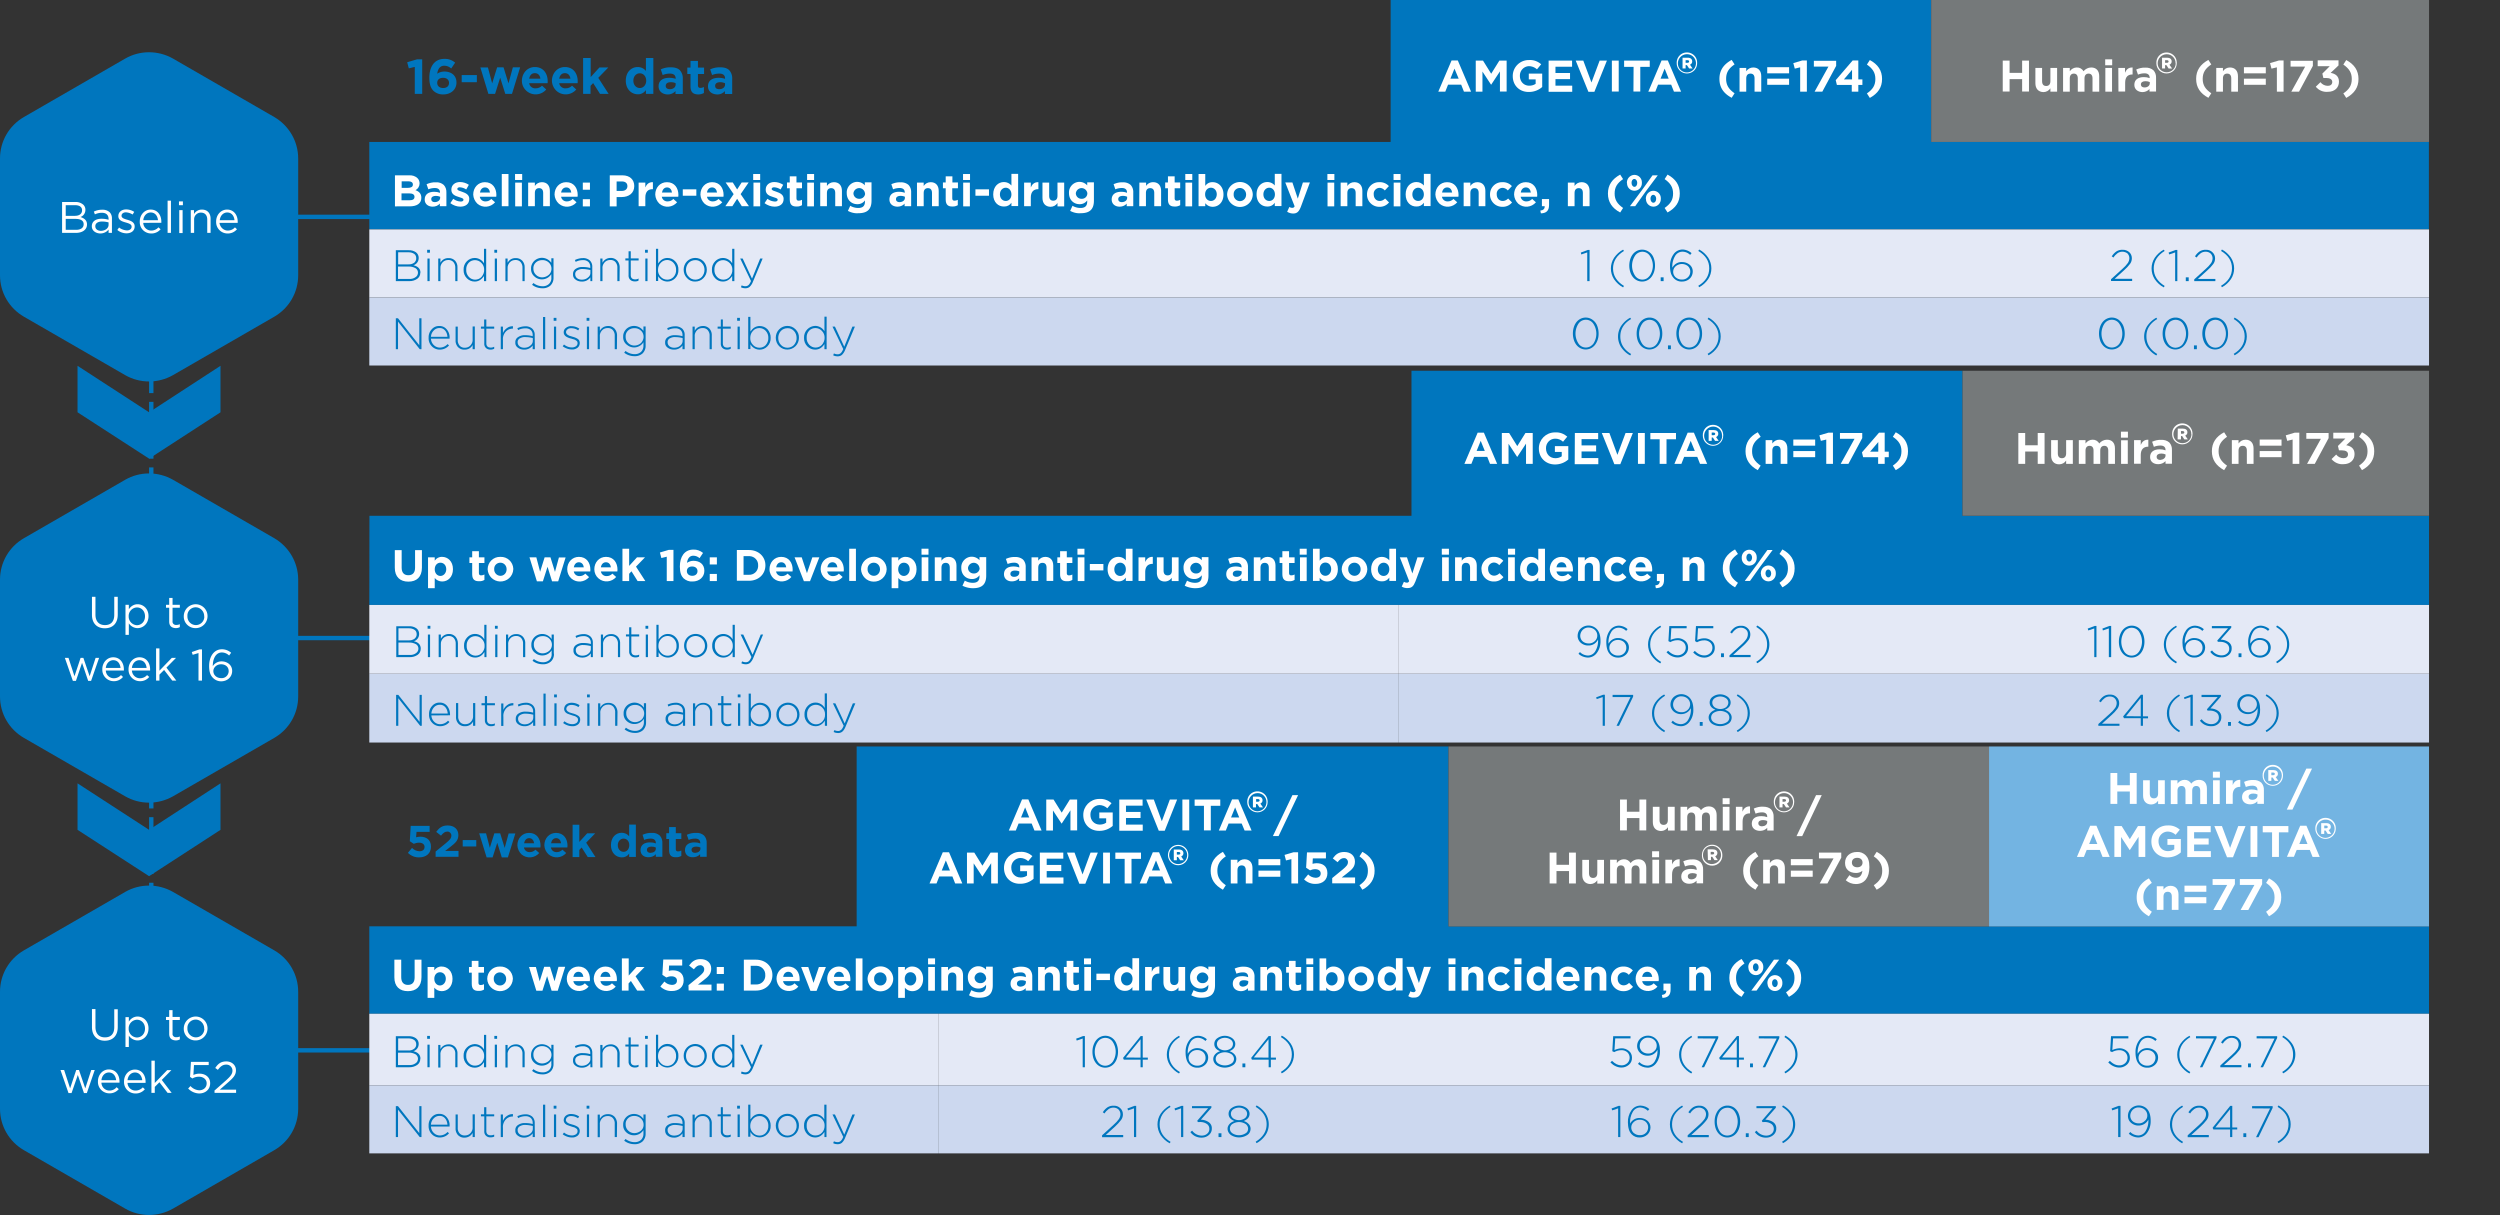 <svg xmlns="http://www.w3.org/2000/svg" xmlns:xlink="http://www.w3.org/1999/xlink" viewBox="0 0 1715.4 833.7" xmlns:v="https://vecta.io/nano"><rect x="0" y="0" width="1715.4" height="833.7" fill="#333333" stroke="none"/><path d="M450.7 722.2H131.1v-3h319.7v3zm-37.4-282.9H93.6v-3h319.7v3zM954.2 0h370.9v97.4H954.2V0zM253.4 97.4h1413.2v60H253.4v-60z" fill="#0076be"/><path d="M1325.1 0h341.6v97.4h-341.6z" fill="#75797a"/><path d="M253.4 157.4h691.3v46.7H253.4v-46.7zm691.3 0h370.9v46.7H944.7v-46.7zm370.9 0h351.1v46.7h-351.1v-46.7z" fill="#e4e9f6"/><path d="M253.4 204.1h691.3v46.7H253.4v-46.7zm691.3 0h370.9v46.7H944.7v-46.7zm370.9 0h351.1v46.7h-351.1v-46.7z" fill="#ccd8ef"/><path d="M284.6 45.9l-4.1 1-1.1-4.2 6.8-2h3.5v23.7h-5.1V45.9zm12.8 16.4c-1.7-1.7-2.8-4.3-2.8-8.9v-.1c0-7.3 3.3-12.9 10.3-12.9 2.7-.1 5.3.8 7.4 2.6l-2.7 4c-1.3-1.2-3-1.9-4.8-1.9-2.9 0-4.4 2.3-4.8 5.5 1.4-1 3.1-1.5 4.9-1.5 4.7 0 8.3 2.6 8.3 7.5v.1c0 4.8-3.9 8.1-9 8.1-2.5.1-5-.8-6.8-2.5zm10.7-5.4h0c0-2.1-1.5-3.5-4.1-3.5s-4 1.4-4 3.4v.1c0 2 1.5 3.5 4.1 3.5s4-1.5 4-3.5h0zm8.7-5.4h10.4v4.9h-10.4v-4.9zm12.8-5.2h5.2l2.9 10.9 3.4-11h4.4l3.4 11 3-11h5l-5.6 18.2h-4.6l-3.5-11.1-3.5 11.1h-4.6l-5.5-18.1zm28.5 9.2h0c0-5.2 3.7-9.5 8.9-9.5 6 0 8.8 4.7 8.8 9.8 0 .4 0 .9-.1 1.3h-12.6c.3 2.1 2.2 3.7 4.4 3.5 1.7 0 3.2-.6 4.4-1.8l2.9 2.6c-3.4 4-9.4 4.5-13.4 1.1-2.1-1.8-3.3-4.3-3.3-7h0zm12.7-1.5c-.3-2.3-1.6-3.8-3.8-3.8s-3.5 1.5-3.9 3.8h7.7zm7.9 1.5h0c0-5.2 3.7-9.5 8.9-9.5 6 0 8.8 4.7 8.8 9.8 0 .4 0 .9-.1 1.3h-12.6c.3 2.1 2.3 3.7 4.4 3.5 1.7 0 3.2-.6 4.4-1.8l2.9 2.6c-3.4 4-9.4 4.5-13.4 1.1-2-1.8-3.2-4.3-3.3-7h0zm12.7-1.5c-.3-2.3-1.6-3.8-3.8-3.8s-3.5 1.5-3.9 3.8h7.7zm8.8-14.2h5.1v13.1l6-6.6h6.1l-6.9 7.1 7.1 11h-5.9L407 57l-1.8 1.9v5.5h-5.1V39.8zm29.2 15.6h0c0-6.1 3.9-9.4 8.2-9.4 2.2 0 4.3 1 5.6 2.7v-8.9h5.1v24.6h-5.1v-2.6c-1.3 1.9-3.4 3-5.6 2.9-4.1 0-8.2-3.3-8.2-9.3zm14 0h0c0-3.1-2-5.1-4.4-5.1s-4.4 2-4.4 5v.1c0 3 2 5 4.4 5s4.4-2 4.4-5zm8.5 3.8h0c0-4 3-5.8 7.3-5.8 1.5 0 3 .2 4.4.7v-.3c0-2.1-1.3-3.3-3.9-3.3-1.7 0-3.4.3-5 1l-1.3-3.9c2.2-1 4.6-1.5 7-1.4 2.8 0 4.8.7 6.1 2 1.4 1.6 2.1 3.6 2 5.8v10.5h-5v-2c-1.4 1.5-3.4 2.4-5.5 2.3-3.3-.1-6.1-2-6.1-5.6zm11.7-1.2v-.9c-1-.5-2.1-.7-3.3-.7-2.2 0-3.5.9-3.5 2.5v.1c0 1.4 1.1 2.2 2.8 2.2 2.4 0 4-1.3 4-3.2zm10.2 1.3v-8.5h-2.2v-4.4h2.2v-4.6h5.1v4.6h4.2v4.4h-4.2v7.7c0 1.2.5 1.8 1.6 1.8a5.42 5.42 0 0 0 2.5-.6v4.1c-1.2.7-2.6 1-4 1-3.1-.1-5.2-1.3-5.2-5.5zm12-.1h0c0-4 3-5.8 7.3-5.8 1.5 0 3 .2 4.4.7v-.3c0-2.1-1.3-3.3-3.9-3.3-1.7 0-3.4.3-5 1l-1.3-3.9c2.2-1 4.6-1.5 7-1.4 2.8 0 4.8.7 6.1 2 1.4 1.6 2.1 3.7 2 5.8v10.5h-5v-2a6.72 6.72 0 0 1-5.4 2.3c-3.4-.1-6.2-2-6.2-5.6zm11.7-1.2v-.9c-1-.4-2.1-.7-3.3-.7-2.2 0-3.5.9-3.5 2.5v.1c0 1.4 1.1 2.2 2.8 2.2 2.4 0 4-1.3 4-3.2z" fill="#0076be"/><g fill="#fff"><path d="M996 41.5h4.3l9.1 21.4h-4.9l-1.9-4.8h-9l-1.9 4.8h-4.8l9.1-21.4zm4.9 12.5l-2.9-6.9-2.8 6.9h5.7zm11.7-12.4h5l5.6 9 5.6-9h5v21.2h-4.6V49l-6 9.1h-.1l-5.9-9v13.8h-4.6V41.6zm25.4 10.7h0c-.1-6.1 4.8-11 10.8-11.1h.4c3.1-.2 6 .9 8.3 2.9l-2.9 3.5a8.21 8.21 0 0 0-5.6-2.2c-3.5.2-6.2 3.1-6.1 6.6v.1c0 3.9 2.7 6.7 6.4 6.7 1.6 0 3.1-.4 4.4-1.3v-3h-4.7v-4h9.2v9.2c-2.5 2.2-5.7 3.4-9.1 3.4-6.5.1-11.1-4.5-11.1-10.8zm24.7-10.7h16v4.2h-11.4v4.3h10v4.2h-10v4.5h11.5V63h-16.2V41.6zm18.5 0h5.2l5.6 15 5.6-15h5L1094 63h-4.1l-8.7-21.4zm24.8 0h4.7v21.2h-4.7V41.6zm14.9 4.3h-6.5v-4.3h17.6v4.3h-6.5v16.9h-4.7l.1-16.9zm19.2-4.4h4.3l9.1 21.4h-4.9l-1.9-4.8h-9l-1.9 4.8h-4.8l9.1-21.4zM1145 54l-2.8-6.9-2.8 6.9h5.6zm5.5-10.6h0c-.2-3.9 2.7-7.2 6.6-7.4s7.2 2.7 7.4 6.6v.8h0c0 3.9-3.1 7-7 7-3.8 0-7-3.1-7-7 0 .1 0 0 0 0zm13.2 0h0c0-3.4-2.7-6.2-6.1-6.2h-.1c-3.4 0-6.2 2.8-6.2 6.3h0c0 3.4 2.7 6.2 6.1 6.2h.1c3.4 0 6.2-2.8 6.2-6.3h0zm-9.2-3.8h3.5c1.8 0 3.1.8 3.1 2.5.1 1-.6 1.9-1.5 2.3l1.8 2.6h-2.4l-1.5-2.3h-.9V47h-2.1v-7.4zm3.4 3.5c.7 0 1.1-.4 1.1-.9s-.4-.9-1.1-.9h-1.3v1.8h1.3zm21.9 11c0-5.8 2.8-9.9 8.4-13l2 3.1c-4.1 2.8-5.8 5.6-5.8 9.9s1.8 7.1 5.8 9.9l-2 3.1c-5.6-3-8.4-7.1-8.4-13z"/><use xlink:href="#B"/><path d="M1212.6 46.1h15v4.2h-15v-4.2zm0 7.9h15v4.2h-15V54zm22.6-7.8l-3.7.9-1-3.8 6.1-1.8h3.2v21.4h-4.6V46.2z"/><use xlink:href="#C"/><path d="M1270.8 58.3h-10.4l-.8-3.3 11.6-13.5h3.9v13h2.8v3.8h-2.8v4.6h-4.5v-4.6zm0-3.8v-6.6l-5.6 6.6h5.6z"/><use xlink:href="#D"/><path d="M1374.2 41.6h4.7V50h8.6v-8.4h4.7v21.2h-4.7v-8.5h-8.6v8.5h-4.7V41.6zm22.4 15.5V46.6h4.6v9.1c0 2.2 1 3.3 2.8 3.3s2.9-1.1 2.9-3.3v-9.1h4.6v16.3h-4.6v-2.3c-1.1 1.6-2.8 2.6-4.8 2.6-3.5-.1-5.5-2.4-5.5-6.1zm19-10.5h4.6v2.3c1.1-1.6 2.9-2.6 4.8-2.6 1.9-.1 3.7.9 4.6 2.6 1.3-1.6 3.3-2.6 5.3-2.6 3.4 0 5.5 2.1 5.5 6v10.6h-4.6v-9.1c0-2.2-1-3.3-2.7-3.3s-2.8 1.1-2.8 3.3v9.1h-4.6v-9.1c0-2.2-1-3.3-2.7-3.3s-2.8 1.1-2.8 3.3v9.1h-4.6V46.6zm28.9-5.9h4.8v4.1h-4.8v-4.1zm.1 5.9h4.6v16.3h-4.6V46.6zm8.9 0h4.6v3.3c.9-2.2 2.4-3.7 5.2-3.6v4.8h-.2c-3.1 0-4.9 1.8-4.9 5.7v6h-4.6l-.1-16.2zm11 11.6h0c0-3.6 2.7-5.3 6.5-5.3 1.4 0 2.7.2 4 .7v-.3c0-1.9-1.2-3-3.5-3-1.5 0-3.1.3-4.5.9l-1.2-3.5c2-.9 4.1-1.4 6.3-1.3 2-.1 4 .5 5.5 1.8 1.3 1.4 1.9 3.3 1.8 5.2v9.4h-4.5v-1.7c-1.3 1.4-3.1 2.1-4.9 2.1-3-.1-5.5-1.8-5.5-5zm10.6-1.1v-.8c-.9-.4-1.9-.6-2.9-.6-2 0-3.2.8-3.2 2.2v.1c0 1.3 1 2 2.5 2 2.1 0 3.6-1.2 3.6-2.9zm4.5-13.7h0c-.2-3.9 2.7-7.2 6.6-7.4s7.2 2.7 7.4 6.6v.8h0c0 3.9-3.1 7-7 7s-7-3.1-7-7c0 .1 0 0 0 0zm13.2 0h0c.1-3.4-2.7-6.2-6-6.2h-.1c-3.4 0-6.2 2.8-6.2 6.2h0c0 3.4 2.7 6.2 6.2 6.2 3.4 0 6.2-2.7 6.2-6.2-.1.1-.1.1-.1 0h0zm-9.3-3.8h3.5c1.8 0 3.1.8 3.1 2.5.1 1-.6 1.9-1.5 2.3l1.8 2.6h-2.4l-1.5-2.3h-.9V47h-2.1v-7.4zm3.4 3.5c.7 0 1.1-.4 1.1-.9s-.4-.9-1.1-.9h-1.3v1.8h1.3zm20 11c0-5.8 2.8-9.9 8.4-13l2 3.1c-4.1 2.8-5.9 5.6-5.9 9.9s1.8 7.1 5.9 9.9l-2 3.1c-5.6-3-8.4-7.1-8.4-13z"/><use xlink:href="#B" x="327.1"/><path d="M1539.7 46.1h15v4.2h-15v-4.2zm0 7.9h15v4.2h-15V54zm22.6-7.8l-3.7.9-1-3.8 6.1-1.8h3.2v21.4h-4.6V46.2z"/><use xlink:href="#C" x="327.1"/><path d="M1589 59.5l3.2-3.1c1.2 1.6 3.1 2.5 5.1 2.5 1.8 0 3-1 3-2.6v-.1c0-1.7-1.5-2.7-4.2-2.7h-1.9l-.7-3 5.1-5.1h-8.3v-4h14.3v3.5l-5.4 5.1c2.9.5 5.7 2 5.7 6v.1c0 4-2.9 6.9-7.6 6.9-3.2.3-6.3-1-8.3-3.5z"/><use xlink:href="#D" x="326.9"/><path d="M271 120.3h9.9c2-.1 4 .5 5.5 1.9 1 .9 1.5 2.3 1.5 3.6v.1c0 1.9-1.1 3.7-2.8 4.6 2.5.9 4 2.4 4 5.2v.1c0 3.9-3.2 5.8-8 5.8H271v-21.3zm8.9 8.6c2.1 0 3.4-.7 3.4-2.2v-.1c0-1.4-1.1-2.2-3.1-2.2h-4.6v4.5h4.3zm1.2 8.5c2.1 0 3.3-.7 3.3-2.3v-.1c0-1.4-1.1-2.3-3.5-2.3h-5.4v4.7h5.6zm10.3-.5h0c0-3.6 2.7-5.3 6.5-5.3 1.4 0 2.7.2 4 .7v-.3c0-1.9-1.2-3-3.5-3-1.5 0-3.1.3-4.5.9l-1.2-3.5c2-.9 4.1-1.4 6.3-1.3 2-.2 4 .5 5.5 1.8 1.3 1.4 1.9 3.3 1.8 5.2v9.4h-4.5v-1.8c-1.2 1.4-3 2.1-4.9 2.1-3 0-5.5-1.7-5.5-4.9zm10.6-1.1v-.8c-.9-.4-1.9-.6-2.9-.6-2 0-3.2.8-3.2 2.2v.1c0 1.3 1 2 2.5 2 2.1-.1 3.6-1.3 3.6-2.9zm7 3.6l2-3c1.5 1.2 3.3 1.8 5.1 1.9 1.3 0 1.9-.5 1.9-1.2v-.1c0-1-1.6-1.3-3.4-1.9-2.3-.7-4.9-1.7-4.9-4.9v-.1c0-3.3 2.7-5.2 5.9-5.2 2.2 0 4.3.7 6.1 1.9l-1.8 3.2c-1.3-.9-2.8-1.4-4.4-1.5-1.1 0-1.7.5-1.7 1.1v.1c0 .9 1.5 1.3 3.3 1.9 2.3.8 4.9 1.9 4.9 4.8v.1c0 3.6-2.7 5.3-6.2 5.3-2.3 0-4.8-.9-6.8-2.4z"/><use xlink:href="#E"/><path d="M344.3 119.4h4.6v22.1h-4.6v-22.1zm9.1 0h4.9v4.1h-4.9v-4.1zm.1 5.9h4.6v16.3h-4.6v-16.3z"/><use xlink:href="#F"/><path d="M380.5 133.5h0c0-4.7 3.3-8.5 8-8.5 5.4 0 7.9 4.2 7.9 8.8 0 .4 0 .8-.1 1.2H385c.3 1.9 2 3.3 4 3.2 1.5 0 2.9-.6 4-1.7l2.6 2.3c-3.1 3.6-8.5 4.1-12.1 1-1.8-1.6-2.9-3.9-3-6.3h0zm11.5-1.4c-.3-2.1-1.5-3.5-3.4-3.5s-3.2 1.3-3.6 3.5h7zm7.9-6.8h4.9v4.9h-4.9v-4.9zm0 11.4h4.9v4.9h-4.9v-4.9zm18.5-16.4h8.7c5.1 0 8.1 3 8.1 7.3v.1c0 4.9-3.8 7.5-8.6 7.5h-3.5v6.4h-4.7v-21.3zm8.4 10.7c2.3 0 3.7-1.4 3.7-3.2v-.1c0-2.1-1.5-3.2-3.8-3.2h-3.6v6.5h3.7zm11.4-5.7h4.6v3.3c.9-2.2 2.5-3.7 5.2-3.6v4.8h-.3c-3.1 0-4.9 1.9-4.9 5.7v6h-4.6v-16.2z"/><use xlink:href="#E" x="124.9"/><path d="M468.5 129.9h9.3v4.4h-9.3v-4.4zm12.1 3.6h0c0-4.7 3.3-8.5 8-8.5 5.4 0 7.9 4.2 7.9 8.8 0 .4 0 .8-.1 1.2h-11.3c.3 1.9 2 3.3 4 3.2 1.5 0 2.9-.6 3.9-1.7l2.6 2.3c-3.1 3.6-8.5 4.1-12.1 1-1.7-1.6-2.8-3.9-2.9-6.3h0zm11.4-1.4c-.3-2.1-1.5-3.5-3.4-3.5s-3.2 1.4-3.5 3.5h6.9zm13.8 4.3l-3.3 5.1h-4.8l5.7-8.3-5.5-8h4.9l3 4.8 3.1-4.8h4.8l-5.5 8 5.7 8.3H509l-3.2-5.1zm11-17h4.8v4.1h-4.8v-4.1zm.2 5.9h4.6v16.3H517v-16.3zm7.6 14.1l2-3c1.5 1.2 3.3 1.8 5.1 1.9 1.3 0 1.9-.5 1.9-1.2v-.1c0-1-1.6-1.3-3.4-1.9-2.3-.7-4.8-1.7-4.8-4.9v-.1c0-3.3 2.7-5.2 5.9-5.2 2.2 0 4.3.7 6.1 1.9l-1.8 3.2c-1.3-.9-2.8-1.4-4.4-1.5-1.1 0-1.7.5-1.7 1.1v.1c0 .9 1.5 1.3 3.3 1.9 2.3.8 4.9 1.9 4.9 4.8v.1c0 3.6-2.7 5.3-6.2 5.3-2.4 0-4.9-.9-6.9-2.4zm17.3-2.5v-7.7H540v-4h1.9V121h4.6v4.2h3.8v4h-3.8v6.9c0 1.1.5 1.6 1.5 1.6.8 0 1.6-.2 2.3-.6v3.7c-1.1.6-2.4 1-3.6.9-2.9.1-4.8-1-4.8-4.8z"/><use xlink:href="#G"/><use xlink:href="#F" x="200.4"/><path d="M581.8 144.7l1.6-3.5a10.84 10.84 0 0 0 5.5 1.5c3.2 0 4.6-1.5 4.6-4.4v-.8a6.15 6.15 0 0 1-5.3 2.6c-3.8 0-7.2-2.8-7.2-7.6v-.1c-.2-3.9 2.8-7.3 6.7-7.6h.5c2 0 4 .9 5.2 2.4v-2.1h4.6v12.6c0 2.9-.7 5-2.1 6.4-1.5 1.5-3.8 2.2-7 2.2-2.4.2-4.8-.4-7.1-1.6zm11.7-12.1h0c-.3-2.2-2.3-3.8-4.5-3.5-1.8.3-3.1 1.6-3.4 3.4v.1c0 2 1.6 3.7 3.7 3.8h.3c2.1.1 3.9-1.5 4-3.5-.1-.1-.1-.2-.1-.3h0zm16.8 4.3h0c0-3.6 2.7-5.3 6.5-5.3 1.4 0 2.7.2 4 .7v-.3c0-1.9-1.2-3-3.5-3-1.5 0-3.1.3-4.5.9l-1.2-3.5c2-.9 4.1-1.4 6.3-1.3 2-.1 4 .5 5.5 1.8 1.3 1.4 1.9 3.3 1.8 5.2v9.4h-4.5v-1.8c-1.2 1.4-3 2.1-4.9 2.1-3 0-5.5-1.7-5.5-4.9zm10.6-1.1v-.8c-.9-.4-1.9-.6-2.9-.6-2 0-3.2.8-3.2 2.2v.1c0 1.3 1 2 2.5 2 2.2-.1 3.6-1.3 3.6-2.9h0z"/><use xlink:href="#F" x="266.8"/><path d="M648.9 136.9v-7.7H647v-4h1.9V121h4.6v4.2h3.8v4h-3.9v6.9c0 1.1.5 1.6 1.5 1.6.8 0 1.6-.2 2.3-.6v3.7c-1.1.6-2.4 1-3.6.9-2.8.1-4.7-1-4.7-4.8z"/><use xlink:href="#G" x="107"/><path d="M669.3 129.9h9.3v4.4h-9.3v-4.4zm12.2 3.5h0c0-5.5 3.5-8.5 7.4-8.5 2 0 3.9.9 5.1 2.4v-8h4.6v22.1H694v-2.3c-1.1 1.7-3 2.7-5.1 2.6-3.8.1-7.4-2.8-7.4-8.3zm12.5 0h0c0-2.8-1.8-4.6-3.9-4.6s-4 1.8-4 4.5v.1c0 2.7 1.8 4.5 4 4.5s3.9-1.8 3.9-4.5h0zm8.7-8.1h4.6v3.3c.9-2.2 2.5-3.7 5.2-3.6v4.8h-.2c-3.1 0-5 1.9-5 5.7v6h-4.6v-16.2z"/><use xlink:href="#H"/><path d="M734.3 144.7l1.6-3.5a10.84 10.84 0 0 0 5.5 1.5c3.2 0 4.6-1.5 4.6-4.4v-.8a6.15 6.15 0 0 1-5.3 2.6c-3.8 0-7.2-2.8-7.2-7.6v-.1c-.2-3.9 2.8-7.3 6.7-7.6h.5a7.13 7.13 0 0 1 5.3 2.4v-2.1h4.6v12.6c0 2.9-.7 5-2.1 6.4-1.5 1.5-3.8 2.2-7 2.2-2.5.2-4.9-.4-7.2-1.6zm11.8-12.1h0c-.3-2.2-2.3-3.8-4.5-3.5-1.8.3-3.1 1.6-3.4 3.4v.1c0 2 1.6 3.7 3.6 3.8h.4c2.1.1 3.8-1.5 3.9-3.6-.1-.1 0-.1 0-.2h0zm16.7 4.3h0c0-3.6 2.7-5.3 6.5-5.3 1.4 0 2.7.2 4 .7v-.3c0-1.9-1.2-3-3.5-3-1.5 0-3.1.3-4.5.9l-1.2-3.5c2-.9 4.1-1.4 6.3-1.3 2-.1 3.9.5 5.4 1.8 1.3 1.4 1.9 3.3 1.8 5.2v9.4h-4.5v-1.8c-1.2 1.4-3 2.1-4.9 2.1-2.9 0-5.4-1.7-5.4-4.9zm10.6-1.1v-.8c-.9-.4-1.9-.6-2.9-.6-2 0-3.2.8-3.2 2.2v.1c0 1.3 1 2 2.5 2 2.2-.1 3.6-1.3 3.6-2.9h0zm8.4-10.5h4.6v2.3c1-1.6 2.8-2.6 4.8-2.6 3.5 0 5.5 2.3 5.5 6v10.5H792v-9.1c0-2.2-1-3.3-2.8-3.3s-2.9 1.1-2.9 3.3v9.1h-4.6l.1-16.2zm19.6 11.6v-7.7h-1.9v-4h1.9V121h4.6v4.2h3.8v4H806v6.9c0 1.1.5 1.6 1.5 1.6.8 0 1.6-.2 2.3-.6v3.7c-1.1.6-2.4 1-3.6.9-2.9.1-4.8-1-4.8-4.8z"/><use xlink:href="#G" x="259.5"/><path d="M827 139.4v2.1h-4.6v-22.1h4.6v8.2c1.1-1.7 3-2.7 5.1-2.6 3.8 0 7.4 3 7.4 8.4v.1c0 5.4-3.5 8.4-7.4 8.4-2 0-3.9-.9-5.1-2.5zm7.9-6h0c0-2.8-1.8-4.6-4-4.6s-4 1.8-4 4.5v.1c0 2.7 1.8 4.5 4 4.5s3.9-1.8 4-4.5h0zm7.1.1h0c.1-4.9 4.2-8.7 9.1-8.6 4.6.1 8.4 3.8 8.5 8.5v.1c-.1 4.9-4.2 8.7-9.1 8.5a8.91 8.91 0 0 1-8.5-8.5zm13 0h0c.1-2.4-1.8-4.5-4.2-4.5h-.1c-2.3 0-4.2 1.8-4.2 4.1v.3.1c-.1 2.4 1.8 4.4 4.1 4.5h.1c2.3.1 4.2-1.8 4.3-4.1.1-.2.1-.3 0-.4h0zm7.2-.1h0c0-5.5 3.5-8.5 7.4-8.5 2 0 3.9.9 5.1 2.4v-8h4.6v22.1h-4.6v-2.3c-1.1 1.7-3 2.7-5.1 2.6-3.8.1-7.4-2.8-7.4-8.3zm12.6 0h0c0-2.8-1.8-4.6-3.9-4.6s-4 1.8-4 4.5v.1c0 2.7 1.8 4.5 4 4.5s3.9-1.8 3.9-4.5zm8.4 11.9l1.5-3.3c.6.4 1.3.6 2 .6.7.1 1.4-.4 1.6-1.1l-6.4-16.3h4.9l3.7 11.1 3.5-11.1h4.8l-6.2 16.7c-1.3 3.3-2.6 4.6-5.3 4.6-1.4 0-2.8-.4-4.1-1.2z"/><use xlink:href="#G" x="357"/><use xlink:href="#F" x="557.5"/><use xlink:href="#I"/><use xlink:href="#G" x="402.4"/><path d="M964.5 133.4h0c0-5.5 3.5-8.5 7.4-8.5 2 0 3.9.9 5.1 2.4v-8h4.6v22.1H977v-2.3c-1.1 1.7-3 2.7-5.1 2.6-3.8.1-7.4-2.8-7.4-8.3zm12.5 0h0c0-2.8-1.8-4.6-3.9-4.6s-4 1.8-4 4.5v.1c0 2.7 1.8 4.5 4 4.5s3.9-1.8 3.9-4.5h0z"/><use xlink:href="#J"/><use xlink:href="#F" x="641.9"/><use xlink:href="#I" x="84.4"/><use xlink:href="#J" x="54"/><path d="M1056.9 144.5c2.1-.2 3.1-1.3 3-3h-1.9v-4.9h4.9v4.1c0 4-2 5.6-5.6 5.7l-.4-1.9z"/><use xlink:href="#F" x="713.4"/><path d="M1103.3 132.8c0-5.8 2.8-9.9 8.4-13l2 3.1c-4.1 2.8-5.8 5.6-5.8 9.9s1.8 7.1 5.8 9.9l-2 3.1c-5.6-3-8.4-7.2-8.4-13zm13-7.3h0c-.1-2.9 2.1-5.3 4.9-5.5h.3c2.8 0 5.1 2.3 5.1 5.1v.3.1c.1 2.9-2.1 5.3-4.9 5.4h-.2c-2.8 0-5.1-2.2-5.1-5.1-.1-.1-.1-.2-.1-.3zm17.6-5.2h3.6l-8.5 11.4-7 9.8h-3.6l8.5-11.4 7-9.8zm-10.5 5.2c0-1.4-.8-2.7-2-2.7s-1.9 1.2-1.9 2.6v.1c0 1.4.8 2.7 2 2.7s1.9-1.3 1.9-2.7h0zm5.9 10.9h0c-.1-2.9 2.1-5.3 4.9-5.5h.3c2.8 0 5.1 2.3 5.1 5.1v.3.1c.1 2.9-2.1 5.3-4.9 5.4h-.2c-2.8 0-5.1-2.3-5.1-5.1-.1-.1-.1-.2-.1-.3zm7.1 0h0c0-1.5-.8-2.7-2-2.7s-1.9 1.2-1.9 2.6v.1c0 1.4.8 2.7 2 2.7s1.9-1.3 1.9-2.7h0zm5.8 6.3c4.1-2.9 5.8-5.6 5.8-9.9s-1.8-7.1-5.8-9.9l2-3.1c5.6 3 8.4 7.2 8.4 13 0 5.9-2.8 9.9-8.4 13l-2-3.1z"/></g><g fill="#0076be"><path d="M288.4 187.1c0 1.7-.7 3.2-2.1 4.2-1.6 1.1-3.6 1.7-5.5 1.6h-9.2v-21.2h8.8c1.8-.1 3.5.4 5 1.4 1.2.9 1.9 2.3 1.9 3.8v.1c0 2.3-1.4 4.3-3.6 5 3.2.8 4.8 2.5 4.8 5.1h-.1zm-2.8-10h0c0-1.2-.5-2.3-1.4-2.9-1.2-.8-2.5-1.1-3.9-1.1h-7.1v8.3h7c1.4.1 2.8-.3 4-1.1.9-.8 1.5-2 1.4-3.2zm1.2 10h0c0-1.3-.6-2.4-1.7-3.1-1.5-.8-3.1-1.2-4.8-1.1h-7.2v8.5h7.7c1.5.1 3.1-.3 4.3-1.2 1.1-.6 1.7-1.9 1.7-3.1z"/><use xlink:href="#K"/><use xlink:href="#L"/><path d="M333.6 192.9h-1.5v-3.5c-1.7 2.5-3.8 3.8-6.4 3.8-2 0-3.9-.8-5.3-2.2-1.5-1.5-2.4-3.6-2.3-5.8v-.1c-.1-2.2.7-4.3 2.3-5.9 1.4-1.4 3.3-2.2 5.3-2.2 2.6 0 5.1 1.4 6.4 3.7v-10h1.5v22.2zm-1.4-7.7h0c.1-1.8-.6-3.6-1.9-4.8-1.1-1.2-2.7-1.9-4.4-1.9-1.6 0-3.2.6-4.3 1.8-1.2 1.3-1.8 3-1.7 4.8v.1c-.1 1.8.6 3.5 1.8 4.8 1.1 1.2 2.7 1.9 4.3 1.9 1.7 0 3.3-.7 4.4-1.9 1.2-1.4 1.9-3.1 1.8-4.8z"/><use xlink:href="#M"/><use xlink:href="#L" x="46.1"/><path d="M379.8 190.5c.1 2-.7 4-2.1 5.4-1.5 1.3-3.5 2-5.5 1.9-2.6 0-5.1-.8-7.1-2.4l.9-1.2c1.8 1.4 4 2.2 6.3 2.2 1.6.1 3.2-.5 4.4-1.6 1.2-1.2 1.8-2.8 1.6-4.5v-2.2c-1.4 2.2-3.8 3.6-6.5 3.6-1.9 0-3.8-.7-5.2-2.1-1.5-1.3-2.3-3.2-2.2-5.2v-.1c-.1-2 .8-3.9 2.2-5.3 1.4-1.3 3.3-2.1 5.2-2.1 2.6 0 5 1.3 6.5 3.4v-3.1h1.5v13.3zm-1.4-6.1h0c0-1.7-.7-3.2-1.9-4.3a6.1 6.1 0 0 0-4.5-1.6c-1.6 0-3.1.5-4.3 1.6s-1.8 2.6-1.7 4.2v.1c0 1.6.6 3.1 1.8 4.2 1.1 1.1 2.6 1.7 4.2 1.7s3.2-.6 4.5-1.7c1.2-1 1.9-2.6 1.9-4.2h0zm28.1 8.5h-1.4v-2.6c-1.3 1.9-3.6 3-5.9 2.9-1.5 0-3-.4-4.2-1.3-1.2-.8-1.9-2.1-1.8-3.6v-.1c-.1-1.5.6-2.9 1.8-3.7 1.5-1 3.2-1.4 4.9-1.3 1.7 0 3.5.2 5.1.7v-.7a4.52 4.52 0 0 0-1.3-3.5c-1.1-.9-2.4-1.3-3.8-1.2-1.7 0-3.4.4-4.9 1.2l-.5-1.3c1.7-.8 3.6-1.3 5.5-1.3 1.7-.1 3.4.5 4.7 1.6 1.2 1.2 1.8 2.8 1.7 4.5v9.7zm-1.4-5.8v-1.8c-1.7-.4-3.5-.7-5.3-.7-1.3-.1-2.6.3-3.8 1-.9.6-1.4 1.6-1.3 2.6v.1a3.32 3.32 0 0 0 1.3 2.6c.9.7 2 1 3.2 1 1.5 0 3-.4 4.1-1.4 1.2-.8 1.9-2.1 1.8-3.4h0zm20 5.8h-1.5v-9.2c.1-1.4-.4-2.8-1.3-3.9-.9-1-2.3-1.5-3.6-1.4-1.4 0-2.8.5-3.8 1.6s-1.6 2.5-1.5 4v8.9h-1.5v-15.5h1.5v2.9c1.1-2.1 3.3-3.4 5.6-3.3 1.7-.1 3.3.6 4.5 1.8 1.1 1.3 1.7 2.9 1.7 4.6l-.1 9.5zm13-.3c-.8.4-1.6.5-2.5.5-1.1 0-2.3-.3-3.1-1.1-.9-.8-1.3-2-1.2-3.2v-10.1h-2.2v-1.4h2.2v-4.9h1.5v4.9h5.4v1.4h-5.4v10c0 2 1 3 3.1 3 .8 0 1.6-.2 2.3-.6l-.1 1.5z"/><use xlink:href="#K" x="149.5"/><path d="M465.5 185.1c.1 2.2-.7 4.3-2.3 5.9-1.4 1.4-3.3 2.2-5.2 2.2-2.6 0-5.1-1.4-6.4-3.7v3.3h-1.5v-22.1h1.5v10.1c1.7-2.6 3.8-3.8 6.4-3.8 2 0 3.9.8 5.2 2.2 1.6 1.5 2.4 3.7 2.3 5.9h0zm-1.6.1h0c.1-1.8-.6-3.6-1.8-4.9-1.1-1.2-2.7-1.9-4.3-1.9-1.7 0-3.3.7-4.4 1.9-1.3 1.3-1.9 3-1.9 4.8v.1c-.1 1.8.6 3.5 1.9 4.8 1.1 1.2 2.7 1.9 4.4 1.9 1.6 0 3.2-.6 4.3-1.8 1.3-1.4 1.9-3.1 1.8-4.9zm21.1-.1c0 2.1-.8 4.2-2.3 5.7-1.5 1.6-3.5 2.4-5.7 2.4-2.1.1-4.2-.8-5.6-2.4-1.5-1.5-2.3-3.6-2.3-5.7v-.1c0-2.1.8-4.2 2.3-5.7 3.1-3.1 8.2-3.1 11.3 0 1.5 1.6 2.3 3.7 2.3 5.8h0zm-1.6.1h0c0-1.8-.6-3.5-1.9-4.8-1.2-1.3-2.8-2-4.5-1.9-1.7 0-3.4.7-4.5 1.9-1.2 1.3-1.8 3-1.8 4.7v.1c0 1.8.6 3.5 1.9 4.7 1.1 1.3 2.8 2 4.5 2s3.4-.7 4.5-1.9c1.2-1.4 1.8-3.1 1.8-4.8h0zm20.5 7.7h-1.5v-3.5c-1.7 2.5-3.8 3.8-6.4 3.8-2 0-3.9-.8-5.2-2.2-1.5-1.5-2.4-3.6-2.3-5.8v-.1c-.1-2.2.7-4.3 2.3-5.9 1.4-1.4 3.3-2.2 5.2-2.2 2.6 0 5.1 1.4 6.4 3.7v-10h1.5v22.2zm-1.4-7.7h0c.1-1.8-.6-3.6-1.9-4.8-1.2-1.2-2.8-1.9-4.4-1.9s-3.2.6-4.3 1.8c-1.2 1.3-1.8 3-1.7 4.8v.1c-.1 1.8.6 3.5 1.8 4.8 1.1 1.2 2.7 1.9 4.3 1.9 1.7 0 3.3-.7 4.4-1.9 1.2-1.4 1.9-3.1 1.8-4.8z"/><use xlink:href="#N"/><path d="M1084.7 173.3l4.8-1.8h1.2v21.4h-1.6v-19.7l-4.1 1.4-.3-1.3z"/><use xlink:href="#O"/><path d="M1134.6 176.8c.7 1.7 1 3.6 1 5.4 0 1.9-.3 3.7-1.1 5.5-.7 1.6-1.7 3-3.1 4-2.8 2-6.5 2-9.3 0-1.4-1-2.4-2.4-3.1-4a14.67 14.67 0 0 1 0-10.9c.7-1.6 1.7-3 3.1-4 2.8-2 6.5-2 9.3 0 1.5 1 2.6 2.4 3.2 4zm-2.5 12.2c2.7-4.1 2.7-9.3 0-13.4-1.8-2.9-5.6-3.7-8.4-1.9a5.75 5.75 0 0 0-1.9 1.9c-2.6 4.1-2.6 9.3 0 13.4 1.8 2.9 5.6 3.7 8.4 1.9.7-.5 1.4-1.2 1.9-1.9h0zm9.4 3.9h-2v-2.6h2v2.6zm19.2-19.2l-1 1.2c-1.4-1.4-3.3-2.2-5.3-2.2-2.1 0-4.1 1.2-5.1 3.1-1.4 2.4-2 5.2-1.8 7.9 1.3-2.5 3.9-4 6.6-3.9 1.9 0 3.7.6 5.2 1.8 1.4 1.1 2.2 2.8 2.2 4.6 0 1.9-.7 3.7-2.1 5s-3.3 2-5.3 2c-2 .1-4-.7-5.4-2.1-.9-.9-1.6-2-2.1-3.3-.5-1.6-.7-3.3-.7-5.1-.1-2.9.7-5.8 2.4-8.2 1.4-2.1 3.8-3.3 6.3-3.3 2.2.1 4.4 1 6.1 2.5zm-.9 12.6c0-1.4-.6-2.7-1.6-3.7-2.5-2-6-1.9-8.4.1-2.1 1.8-2.3 5-.5 7.1.1.2.3.3.5.5 1.2 1 2.7 1.6 4.3 1.5 1.5.1 3-.5 4.1-1.6 1.1-1 1.6-2.4 1.6-3.9z"/><use xlink:href="#P"/><path d="M1456.4 172.7c-1.2 0-2.4.3-3.4 1-1.1.8-2.1 1.8-2.8 3l-1.2-.8c.8-1.3 1.9-2.5 3.2-3.4 1.3-.8 2.8-1.2 4.3-1.1 1.6-.1 3.2.5 4.5 1.6 1.2 1.1 1.8 2.6 1.8 4.2 0 1.4-.4 2.7-1.2 3.8-1.2 1.6-2.6 3.1-4.1 4.4l-6.5 5.9h12v1.5h-14.5v-1.2l7.9-7.2c1.4-1.2 2.6-2.5 3.7-4 .6-1 1-2.1 1-3.3s-.5-2.4-1.4-3.3c-.9-.6-2.1-1.1-3.3-1.1z"/><use xlink:href="#Q"/><use xlink:href="#R"/><path d="M1501.8 192.9h-2v-2.6h2v2.6zm11.7-20.2c-1.2 0-2.4.3-3.4 1-1.1.8-2.1 1.8-2.8 3l-1.2-.8c.8-1.3 1.9-2.5 3.2-3.4 1.3-.8 2.8-1.2 4.3-1.1 1.7-.1 3.3.5 4.5 1.7 1.2 1.1 1.8 2.6 1.8 4.2 0 1.4-.4 2.7-1.2 3.8-1.2 1.6-2.6 3.1-4.1 4.4l-6.5 5.9h12v1.5h-14.5v-1.2l7.9-7.2c1.4-1.2 2.6-2.5 3.7-4 .6-1 1-2.1 1-3.3s-.5-2.4-1.4-3.3c-.8-.7-2-1.2-3.3-1.2z"/><use xlink:href="#P" x="358.7"/><path d="M289.2 239.6H288l-14.9-18.9v18.9h-1.5v-21.2h1.5l14.6 18.5v-18.5h1.5v21.2zm6.5-7.2c.1 1.7.8 3.3 2 4.4 1.1 1.1 2.6 1.7 4.1 1.7a7.13 7.13 0 0 0 5.3-2.4l1 .9c-1.6 1.9-3.9 2.9-6.4 2.9-2 0-4-.8-5.4-2.3-1.5-1.5-2.3-3.6-2.2-5.8v-.1a7.92 7.92 0 0 1 2.1-5.7c1.3-1.5 3.2-2.4 5.2-2.3 2-.1 3.9.8 5.1 2.3 1.4 1.6 2.1 3.7 2 5.8v.1.5h-12.8zm0-1.3H307c-.1-1.6-.6-3.1-1.6-4.3s-2.4-1.8-3.9-1.7c-1.5 0-2.9.6-3.9 1.7-1.2 1.2-1.8 2.7-1.9 4.3zm30.1 8.5h-1.5v-2.9c-1.1 2.1-3.2 3.3-5.6 3.2-1.7.1-3.3-.6-4.5-1.8-1.1-1.3-1.7-2.9-1.6-4.6v-9.4h1.5v9.2c-.1 1.4.4 2.8 1.3 3.9.9 1 2.3 1.5 3.6 1.4 1.4 0 2.8-.5 3.8-1.6s1.6-2.5 1.5-4v-9h1.5v15.6zm13.3-.3a5.42 5.42 0 0 1-2.5.6c-1.1 0-2.3-.3-3.1-1.1-.9-.8-1.3-2-1.2-3.2v-10.1H330v-1.4h2.2v-4.9h1.5v4.9h5.4v1.4h-5.4v10c0 2 1 3 3.1 3 .8 0 1.6-.2 2.3-.6v1.4zm12.8-13.8h-.1c-1.8 0-3.5.7-4.8 2.1-1.4 1.6-2.1 3.6-1.9 5.7v6.3h-1.5v-15.5h1.5v4.4c.6-1.4 1.6-2.6 2.8-3.4 1.2-.9 2.6-1.3 4.1-1.2l-.1 1.6zm15.1 14.1h-1.5V237c-1.3 1.9-3.6 3-5.9 2.9-1.5 0-3-.4-4.2-1.3-1.2-.8-1.9-2.1-1.8-3.6h0c-.1-1.5.6-2.9 1.9-3.7 1.5-1 3.2-1.4 4.9-1.3 1.7 0 3.5.2 5.1.7v-.7a4.52 4.52 0 0 0-1.3-3.5c-1.1-.9-2.4-1.3-3.8-1.2-1.7 0-3.4.4-4.9 1.2l-.5-1.3c1.7-.8 3.6-1.3 5.5-1.3 1.7-.1 3.4.5 4.7 1.6 1.2 1.2 1.8 2.8 1.7 4.5l.1 9.6zm-1.4-5.8V232c-1.7-.5-3.5-.7-5.3-.7-1.3-.1-2.6.3-3.8 1-.9.6-1.4 1.6-1.3 2.6v.1a3.32 3.32 0 0 0 1.3 2.6c.9.7 2 1 3.2 1 1.5 0 3-.4 4.1-1.4 1.2-.8 1.8-2.1 1.8-3.4h0zm8.5 5.8h-1.5v-22.1h1.5v22.1z"/><use xlink:href="#K" x="86.8" y="46.7"/><path d="M397.8 235.3c0 1.3-.5 2.5-1.5 3.3-1.1.8-2.4 1.3-3.8 1.2-1.2 0-2.3-.2-3.4-.6s-2.1-.9-3-1.6l.9-1.2c1.6 1.3 3.5 2 5.5 2 1 0 1.9-.3 2.7-.8a2.61 2.61 0 0 0 1.1-2.1v-.1a2.39 2.39 0 0 0-.2-.9c-.1-.3-.3-.5-.6-.7l-.9-.6c-.4-.2-.7-.3-1.1-.4-.3-.1-.8-.2-1.3-.4l-1.5-.4c-.5-.2-.9-.3-1.4-.6-.5-.2-.9-.5-1.3-.8-.3-.3-.6-.6-.8-1s-.4-.9-.4-1.4v-.2c0-1.2.5-2.3 1.5-3 1-.8 2.3-1.3 3.7-1.2 2 0 3.9.6 5.5 1.7l-.8 1.2c-1.4-1-3.1-1.5-4.8-1.5-.9 0-1.8.2-2.5.8a2.42 2.42 0 0 0-1 1.9v.1c0 .3.1.6.3.9s.4.5.6.7l1 .6c.4.2.7.3 1.1.4.3.1.8.2 1.3.4.8.2 1.4.4 1.9.6a11.94 11.94 0 0 1 1.6.8c.5.3.9.7 1.2 1.2.2.5.4 1.1.4 1.7h0z"/><use xlink:href="#K" x="109.4" y="46.7"/><path d="M423.3 239.6h-1.5v-9.2c.1-1.4-.4-2.8-1.3-3.9-.9-1-2.3-1.5-3.6-1.4-1.4 0-2.8.5-3.8 1.6s-1.6 2.5-1.5 3.9v9h-1.5v-15.5h1.5v2.9c1.1-2.1 3.2-3.3 5.6-3.3 1.7-.1 3.3.6 4.5 1.8 1.1 1.3 1.7 2.9 1.7 4.6l-.1 9.5zm19.7-2.5c.1 2-.7 4-2.1 5.4-1.5 1.3-3.5 2-5.5 1.9-2.6 0-5.1-.8-7.1-2.4l.9-1.2c1.8 1.4 4 2.2 6.2 2.2 1.6.1 3.2-.5 4.4-1.5 1.2-1.2 1.8-2.8 1.7-4.5v-2.2c-2.2 3.6-6.9 4.7-10.5 2.4l-1.2-.9c-1.5-1.3-2.3-3.2-2.2-5.2v-.1c-.1-2 .8-3.9 2.2-5.3 3.1-2.9 8-2.7 10.9.4.3.3.6.7.8 1V224h1.5v13.1zm-1.4-6h0c0-1.7-.7-3.3-1.9-4.3a6.1 6.1 0 0 0-4.5-1.6c-1.6 0-3.1.5-4.2 1.6-1.2 1.1-1.8 2.6-1.7 4.3v.1c0 1.6.6 3.1 1.8 4.2 1.1 1.1 2.6 1.7 4.2 1.7s3.2-.6 4.5-1.7c1.1-1.2 1.8-2.7 1.8-4.3h0zm28.2 8.5h-1.5V237c-1.3 1.9-3.6 3-5.9 2.9-1.5 0-3-.4-4.2-1.3-1.2-.8-1.9-2.1-1.8-3.6h0c-.1-1.5.6-2.9 1.9-3.7 1.5-1 3.2-1.4 4.9-1.3 1.7 0 3.4.2 5.1.7v-.7a4.52 4.52 0 0 0-1.3-3.5c-1.1-.9-2.4-1.3-3.8-1.2-1.7 0-3.4.4-4.9 1.2l-.5-1.3c1.7-.8 3.6-1.3 5.5-1.3 1.7-.1 3.4.5 4.8 1.6 1.2 1.2 1.8 2.8 1.7 4.5v9.6zm-1.4-5.8V232c-1.7-.5-3.5-.7-5.2-.7-1.3-.1-2.6.3-3.8 1-.9.6-1.4 1.6-1.3 2.6v.1a3.32 3.32 0 0 0 1.3 2.6c.9.7 2 1 3.2 1 1.5 0 3-.4 4.1-1.4 1.1-.8 1.7-2.1 1.7-3.4h0zm20 5.8h-1.5v-9.2c.1-1.4-.4-2.8-1.3-3.9-.9-1-2.3-1.5-3.6-1.4-1.4 0-2.8.5-3.8 1.6s-1.6 2.5-1.5 3.9v9h-1.5v-15.5h1.5v2.9c1.1-2.1 3.2-3.3 5.6-3.3 1.7-.1 3.3.6 4.5 1.8 1.1 1.3 1.7 2.9 1.6 4.6v9.5zm13-.3a5.42 5.42 0 0 1-2.5.6c-1.1 0-2.3-.3-3.1-1.1-.9-.8-1.3-2-1.2-3.2v-10.1h-2.2v-1.4h2.2v-4.9h1.4v4.9h5.4v1.4H496v10c0 2 1 3 3.1 3 .8 0 1.6-.2 2.3-.6v1.4z"/><use xlink:href="#M" x="166.6" y="46.7"/><path d="M528.8 231.8c.1 2.2-.7 4.3-2.3 5.9-2.8 2.9-7.4 3-10.3.2-.5-.5-.9-1-1.3-1.7v3.3h-1.5v-22.1h1.5v10.1c1.7-2.5 3.8-3.8 6.4-3.8 2 0 3.9.8 5.3 2.2 1.4 1.6 2.3 3.7 2.2 5.9h0zm-1.6.1h0c.1-1.8-.6-3.6-1.8-4.9-1.1-1.2-2.7-1.9-4.3-1.9-1.7 0-3.3.6-4.4 1.9-1.3 1.3-1.9 3-1.9 4.8v.1c-.1 1.8.6 3.5 1.9 4.8 1.1 1.2 2.7 1.9 4.4 1.9 1.6 0 3.2-.6 4.3-1.8 1.2-1.4 1.9-3.2 1.8-4.9h0zm21-.1c0 2.1-.8 4.2-2.3 5.7-3.1 3.1-8.1 3.2-11.2.1l-.1-.1c-1.5-1.5-2.3-3.6-2.3-5.7v-.1c0-2.1.8-4.2 2.3-5.7 3.1-3.1 8.1-3.2 11.2-.1l.1.1c1.6 1.6 2.4 3.6 2.3 5.8h0zm-1.6.1h0c0-1.8-.6-3.5-1.8-4.8s-2.8-2-4.5-1.9c-1.7 0-3.4.7-4.5 1.9-1.2 1.3-1.8 3-1.8 4.7v.1c0 1.8.6 3.5 1.8 4.7 1.1 1.3 2.8 2 4.5 2s3.4-.7 4.5-1.9c1.2-1.4 1.9-3.1 1.8-4.8zm20.6 7.7h-1.5v-3.5c-1.7 2.6-3.8 3.8-6.4 3.8-2 0-3.9-.8-5.3-2.2-1.5-1.5-2.4-3.6-2.3-5.8v-.1c-.1-2.2.7-4.3 2.3-5.9 1.4-1.4 3.3-2.2 5.3-2.3 2.6 0 5.1 1.4 6.4 3.7v-10h1.5v22.3zm-1.4-7.7h0c.1-1.9-.6-3.6-1.9-4.9-1.1-1.2-2.7-1.9-4.4-1.9-1.6 0-3.2.6-4.3 1.8-1.2 1.3-1.8 3-1.7 4.8v.1c-.1 1.8.6 3.5 1.8 4.8 1.1 1.2 2.7 1.9 4.3 1.9 1.7 0 3.3-.7 4.4-1.9 1.1-1.3 1.8-3 1.8-4.7z"/><use xlink:href="#N" x="63.3" y="46.7"/><path d="M1095.9 223.5c.7 1.7 1 3.6 1 5.4 0 1.9-.3 3.7-1.1 5.4-.7 1.6-1.7 3-3.1 4-2.8 2-6.5 2-9.3 0-1.4-1-2.4-2.4-3.1-4a14.67 14.67 0 0 1 0-10.9c.7-1.6 1.7-3 3.1-4 2.8-2 6.5-2 9.3 0 1.5 1.1 2.6 2.5 3.2 4.1zm-2.5 12.2c2.6-4.1 2.6-9.3 0-13.4-1.1-1.8-3.1-2.9-5.2-2.9s-4 1-5.2 2.8c-2.6 4.1-2.6 9.3 0 13.4 1.8 2.9 5.6 3.7 8.5 1.9.7-.5 1.4-1.1 1.9-1.8h0zm25.8-16.8c-5 3-7.4 7-7.4 12s2.5 9 7.4 12l-.6 1c-2.5-1.3-4.6-3.3-6.2-5.6-2.9-4.5-2.9-10.2 0-14.7 1.6-2.3 3.7-4.3 6.2-5.6l.6.9zm20.4 4.6c.7 1.7 1 3.6 1 5.4 0 1.9-.3 3.7-1.1 5.4-.7 1.6-1.7 3-3.1 4-2.8 2-6.5 2-9.3 0-1.4-1-2.4-2.4-3.1-4-.7-1.7-1-3.6-1-5.4 0-1.9.3-3.7 1.1-5.5.7-1.6 1.7-3 3.1-4 2.8-2 6.5-2 9.3 0 1.4 1.1 2.4 2.5 3.1 4.1zm-2.6 12.2c2.6-4.1 2.6-9.3 0-13.4-1.8-2.9-5.6-3.7-8.4-1.9a5.75 5.75 0 0 0-1.9 1.9c-2.7 4.1-2.7 9.3 0 13.4 1.8 2.9 5.6 3.7 8.4 1.9.8-.5 1.4-1.2 1.9-1.9h0zm9.5 3.9h-2V237h2v2.6z"/><use xlink:href="#S"/><use xlink:href="#T"/><use xlink:href="#S" x="290"/><path d="M1480.2 218.9c-5 3-7.5 7-7.4 12 0 5 2.5 9 7.4 12l-.6 1c-2.5-1.3-4.6-3.3-6.2-5.6-2.9-4.5-2.9-10.2 0-14.7 1.6-2.3 3.7-4.3 6.2-5.6l.6.9zm20.3 4.6c.7 1.7 1 3.6 1 5.4 0 1.9-.3 3.7-1.1 5.4-.7 1.6-1.7 3-3.1 4-2.8 2-6.5 2-9.3 0-1.4-1-2.4-2.4-3.1-4-.7-1.7-1-3.6-1-5.4 0-1.9.3-3.7 1.1-5.5.7-1.6 1.7-3 3.1-4 2.8-2 6.5-2 9.3 0 1.4 1.1 2.5 2.5 3.1 4.1zm-2.5 12.2c2.6-4.1 2.6-9.3 0-13.4-1.8-2.9-5.6-3.7-8.5-1.9a5.75 5.75 0 0 0-1.9 1.9c-2.6 4.1-2.6 9.3 0 13.4 1.1 1.8 3.1 2.9 5.2 2.9 2.1-.1 4.1-1.1 5.2-2.9zm9.4 3.9h-2V237h2v2.6zm20.4-16.1c.7 1.7 1 3.6 1 5.4 0 1.9-.3 3.7-1.1 5.4-.7 1.6-1.7 3-3.1 4-2.8 2-6.5 2-9.3 0-1.4-1-2.4-2.4-3.1-4a14.67 14.67 0 0 1 0-10.9c.7-1.6 1.7-3 3.1-4 2.8-2 6.5-2 9.3 0 1.5 1.1 2.6 2.5 3.2 4.1zm-2.5 12.2c2.7-4.1 2.7-9.3 0-13.4-1.8-2.9-5.6-3.7-8.4-1.9a5.75 5.75 0 0 0-1.9 1.9c-2.6 4.1-2.6 9.3 0 13.4 1.8 2.9 5.6 3.7 8.4 1.9.7-.5 1.4-1.2 1.9-1.9z"/><use xlink:href="#T" x="361"/><path d="M587.8 512.2h406.1v123.5H587.8V512.2zM253.4 635.6h1413.3v60H253.4v-60z"/></g><path d="M993.9 512.2h370.9v123.5H993.9z" fill="#75797a"/><path d="M1364.8 512.2h301.9v123.5h-301.9z" fill="#73b4e2"/><path d="M253.4 695.6H644v49.1H253.4v-49.1zm390.7 0h339.5v49.1H644.1v-49.1zm339.4 0h371.8v49.1H983.5v-49.1zm371.8 0h311.4v49.1h-311.4v-49.1z" fill="#e4e9f6"/><path d="M253.4 744.7H644v46.7H253.4v-46.7zm390.7 0h339.5v46.7H644.1v-46.7zm339.4 0h371.8v46.7H983.5v-46.7zm371.8 0h311.4v46.7h-311.4v-46.7z" fill="#ccd8ef"/><path d="M279.9 585.2l2.8-3.4c1.3 1.4 3.1 2.2 5.1 2.3 2.2 0 3.5-1.1 3.5-2.9v-.1c0-1.8-1.5-2.9-3.8-2.9-1.2 0-2.4.3-3.6.8l-2.7-1.8.6-10.5h13v4.1h-9l-.3 3.7c.9-.2 1.8-.4 2.8-.4 4.1 0 7.4 2 7.4 6.8v.1c0 4.5-3.2 7.3-8.1 7.3-2.7.1-5.6-1-7.7-3.1zm19-.9l7.1-5.8c2.6-2.2 3.7-3.3 3.7-5.1.1-1.4-1-2.7-2.4-2.8h-.4c-1.6 0-2.8.9-4.3 2.8l-3.3-2.6c2.1-2.8 4.1-4.4 7.9-4.4 4.4 0 7.3 2.6 7.3 6.5v.1c0 3.5-1.8 5.3-5.6 8.2l-3.5 2.7h9.2v4h-15.7v-3.6zm18.6-7.9h9.3v4.4h-9.3v-4.4zm11.3-4.6h4.7l2.6 9.9 3.1-9.9h4l3.1 10 2.7-9.9h4.6l-5.1 16.4h-4.2l-3.1-10-3.2 10h-4.1l-5.1-16.5zM355 580h0c0-4.7 3.3-8.5 8-8.5 5.4 0 7.9 4.2 7.9 8.8 0 .4 0 .8-.1 1.2h-11.3c.3 1.9 2 3.3 4 3.2 1.5 0 2.9-.6 3.9-1.7l2.6 2.3c-3.1 3.6-8.5 4-12.1 1-1.7-1.6-2.8-3.9-2.9-6.3zm11.5-1.4c-.3-2.1-1.5-3.5-3.4-3.5s-3.1 1.4-3.5 3.5h6.9zm7 1.4h0c0-4.7 3.3-8.5 8-8.5 5.4 0 7.9 4.2 7.9 8.8 0 .4 0 .8-.1 1.2H378c.3 1.9 2 3.3 4 3.2 1.5 0 2.9-.6 3.9-1.7l2.6 2.3c-3.1 3.6-8.5 4-12.1.9-1.7-1.5-2.8-3.8-2.9-6.2zm11.5-1.4c-.3-2.1-1.5-3.5-3.4-3.5s-3.1 1.4-3.5 3.5h6.9zm7.9-12.7h4.6v11.8l5.4-5.9h5.5l-6.2 6.4 6.4 9.9h-5.3l-4.2-6.6-1.6 1.7v4.9h-4.6v-22.2zm26.3 14h0c0-5.5 3.5-8.5 7.4-8.5 2 0 3.9.9 5.1 2.4v-8h4.6V588h-4.6v-2.3c-1.1 1.7-3 2.7-5.1 2.6-3.8 0-7.4-3-7.4-8.4zm12.6 0h0c0-2.8-1.8-4.5-3.9-4.5s-4 1.8-4 4.5v.1c0 2.7 1.8 4.5 4 4.5s3.9-1.9 3.9-4.6zm7.7 3.4h0c0-3.6 2.7-5.3 6.5-5.3 1.4 0 2.7.2 4 .7v-.3c0-1.9-1.2-3-3.5-3-1.5 0-3.1.3-4.5.9l-1.1-3.5c2-.9 4.1-1.4 6.3-1.3 2-.2 4 .5 5.5 1.8 1.3 1.4 1.9 3.3 1.8 5.2v9.4H450v-1.8c-1.2 1.4-3 2.1-4.9 2.1-3.1.1-5.6-1.6-5.6-4.9zm10.5-1v-.8c-.9-.4-1.9-.6-2.9-.6-2 0-3.2.8-3.2 2.2v.1c0 1.3 1 2 2.5 2 2.2-.1 3.6-1.2 3.6-2.9zm9.1 1.1v-7.7h-1.9v-4h1.9v-4.2h4.6v4.2h3.8v4h-3.8v6.9c0 1.1.5 1.6 1.5 1.6.8 0 1.6-.2 2.3-.6v3.7c-1.1.6-2.4 1-3.6.9-2.9.1-4.8-1-4.8-4.8zm10.9-.1h0c0-3.6 2.7-5.3 6.5-5.3 1.4 0 2.7.2 4 .7v-.3c0-1.9-1.2-3-3.5-3-1.5 0-3.1.3-4.5.9l-1.2-3.5c2-.9 4.1-1.4 6.3-1.3 2-.2 4 .5 5.5 1.8 1.3 1.4 1.9 3.3 1.8 5.2v9.4h-4.5v-1.8c-1.2 1.4-3 2.1-4.9 2.1-3 .1-5.5-1.6-5.5-4.9zm10.6-1v-.8c-.9-.4-1.9-.6-2.9-.6-2 0-3.2.8-3.2 2.2v.1c0 1.3 1 2 2.5 2 2.1-.1 3.6-1.2 3.6-2.9h0z" fill="#0076be"/><g fill="#fff"><path d="M701.3 548.5h4.3l9.1 21.4h-4.9l-1.9-4.8h-9l-1.9 4.8h-4.8l9.1-21.4zm4.9 12.4l-2.8-6.9-2.8 6.9h5.6zm11.7-12.3h5l5.6 9 5.6-9h5v21.2h-4.6V556l-6 9.1h-.1l-5.9-9v13.8h-4.6v-21.3zm25.4 10.7h0c-.1-6.1 4.8-11 10.8-11.1h.3c3.1-.2 6 .9 8.3 2.9l-2.9 3.5c-1.5-1.4-3.5-2.2-5.5-2.2-3.5.2-6.2 3.1-6.1 6.6v.1c0 3.9 2.7 6.7 6.4 6.7 1.6 0 3.1-.4 4.4-1.3v-3h-4.7v-4h9.2v9.2c-2.5 2.2-5.7 3.4-9.1 3.4-6.6.1-11.1-4.6-11.1-10.8zm24.7-10.7h16v4.2h-11.4v4.3h10v4.2h-10v4.5h11.5v4.2H768v-21.4zm18.5 0h5.2l5.5 14.9 5.5-14.9h5l-8.5 21.4h-4.1l-8.6-21.4zm24.8 0h4.7v21.2h-4.7v-21.2zm14.9 4.3h-6.5v-4.3h17.6v4.3h-6.5v16.9h-4.7v-16.9zm19.2-4.4h4.3l9.1 21.4H854l-2-4.8h-9l-1.9 4.8h-4.8l9.1-21.4zm4.9 12.4l-2.8-6.9-2.8 6.9h5.6zm5.5-10.5h0c-.2-3.9 2.7-7.2 6.6-7.4s7.2 2.7 7.4 6.6v.8h0c0 3.9-3.1 7-7 7-3.8 0-7-3.1-7-7 0 .1 0 0 0 0zm13.2 0h0c.1-3.4-2.7-6.2-6-6.2h-.1c-3.4 0-6.2 2.8-6.2 6.3h0c0 3.4 2.8 6.2 6.2 6.2 3.3-.1 6.1-2.8 6.1-6.3h0zm-9.3-3.8h3.5c1.8 0 3.1.8 3.1 2.5.1 1-.6 1.9-1.5 2.3l1.8 2.6h-2.4l-1.5-2.3h-.9v2.3h-2.1v-7.4zm3.5 3.5c.7 0 1.1-.4 1.1-.9s-.4-.9-1.1-.9h-1.3v1.8h1.3zm23.6-4.5h3.9l-13.4 28.1h-3.9l13.4-28.1z"/><use xlink:href="#U"/><path d="M663.5 585h5l5.6 9 5.6-9h5v21.2h-4.6v-13.9l-6 9.1h-.1l-5.9-9v13.8h-4.6V585zm25.4 10.6h0c-.1-6.1 4.8-11 10.8-11.1h.4c3.1-.2 6 .9 8.3 2.9l-2.9 3.5c-1.5-1.4-3.5-2.2-5.5-2.2-3.5.2-6.2 3.1-6.1 6.6v.1c0 3.9 2.7 6.7 6.4 6.7 1.6 0 3.1-.4 4.4-1.3v-3H700v-4h9.2v9.2c-2.5 2.2-5.7 3.4-9.1 3.4-6.6.2-11.2-4.5-11.2-10.8zm24.7-10.6h16v4.2h-11.4v4.3h10v4.2h-10v4.4h11.5v4.2h-16.2V585zm18.5 0h5.2l5.5 15 5.5-15h5l-8.6 21.4h-4.1l-8.5-21.4zm24.8 0h4.7v21.2h-4.7V585zm14.9 4.3h-6.5V585h17.6v4.3h-6.5v16.9h-4.7v-16.9zm19.2-4.5h4.3l9.1 21.4h-4.9l-1.9-4.8h-9l-1.9 4.8H782l9-21.4zm5 12.5l-2.8-6.9-2.8 6.9h5.6zm5.4-10.6h0c0-3.9 3.1-7 7-7s7 3.1 7 7h0c0 3.9-3.1 7-7 7s-7-3.2-7-7zm13.2 0h0c0-3.4-2.8-6.2-6.2-6.2s-6.2 2.8-6.2 6.2h0c0 3.4 2.8 6.2 6.2 6.2s6.2-2.8 6.2-6.2zm-9.2-3.8h3.5c1.8 0 3.1.8 3.1 2.5.1 1-.6 1.9-1.5 2.3l1.8 2.6h-2.5l-1.5-2.3h-.8v2.3h-2.1v-7.4zm3.4 3.5c.7 0 1.1-.4 1.1-.9s-.4-.9-1.1-.9h-1.3v1.8h1.3z"/><use xlink:href="#V"/><path d="M844.5 589.9h4.6v2.3c1.1-1.6 2.8-2.6 4.8-2.6 3.5 0 5.5 2.3 5.5 6v10.6h-4.6v-9.1c0-2.2-1-3.3-2.8-3.3s-2.9 1.1-2.9 3.3v9.1h-4.6v-16.3z"/><use xlink:href="#W"/><path d="M886.1 589.5l-3.7.9-1-3.8 6.1-1.8h3.2v21.4h-4.6v-16.7zm8.7 13.9l2.8-3.4c1.3 1.4 3.1 2.2 5.1 2.3 2.2 0 3.5-1.1 3.5-2.9v-.1c0-1.8-1.5-2.9-3.8-2.9-1.2 0-2.4.3-3.5.8l-2.7-1.8.6-10.5h13v4.1h-9l-.2 3.7c.9-.2 1.8-.4 2.8-.4 4.1 0 7.4 2 7.4 6.8v.1c0 4.5-3.2 7.3-8.1 7.3-2.9.1-5.8-1-7.9-3.1zm19.3-.9l7.1-5.8c2.6-2.2 3.7-3.3 3.7-5.1.1-1.4-1-2.7-2.4-2.8h-.4c-1.6 0-2.8.9-4.3 2.8l-3.3-2.6c2.1-2.9 4.1-4.4 7.9-4.4 4.4 0 7.3 2.6 7.3 6.5v.1c0 3.5-1.8 5.3-5.6 8.2l-3.5 2.7h9.2v4h-15.7v-3.6z"/><use xlink:href="#X"/><path d="M1111.6 548.6h4.7v8.4h8.6v-8.4h4.7v21.2h-4.7v-8.5h-8.6v8.5h-4.7v-21.2zm22.5 15.5v-10.5h4.6v9.1c0 2.2 1 3.3 2.8 3.3s2.9-1.1 2.9-3.3v-9.1h4.7v16.3h-4.6v-2.3c-1.1 1.6-2.8 2.6-4.8 2.6-3.6-.1-5.6-2.4-5.6-6.1zm19-10.5h4.6v2.3c1.1-1.6 2.9-2.6 4.8-2.6 1.9-.1 3.7.9 4.6 2.6 1.3-1.6 3.3-2.6 5.3-2.6 3.4 0 5.5 2.1 5.5 6v10.6h-4.6v-9.1c0-2.2-1-3.3-2.7-3.3s-2.8 1.1-2.8 3.3v9.1h-4.6v-9.1c0-2.2-1-3.3-2.7-3.3s-2.8 1.1-2.8 3.3v9.1h-4.6v-16.3z"/><use xlink:href="#G" x="628.2" y="428.3"/><path d="M1191 553.6h4.6v3.3c.9-2.2 2.5-3.7 5.2-3.6v4.8h-.2c-3.1 0-4.9 1.8-4.9 5.7v6h-4.6v-16.2zm11 11.6h0c0-3.6 2.7-5.2 6.6-5.2 1.4 0 2.7.2 4 .7v-.3c0-1.9-1.2-3-3.5-3-1.5 0-3.1.3-4.5.9l-1.2-3.5c2-.9 4.1-1.4 6.3-1.3 2.5 0 4.3.7 5.5 1.8 1.3 1.4 1.9 3.3 1.8 5.2v9.4h-4.4V568c-1.2 1.4-3 2.1-4.9 2.1-3.2 0-5.7-1.7-5.7-4.9zm10.6-1.1v-.8c-.9-.4-1.9-.6-2.9-.6-2 0-3.2.8-3.2 2.2v.1c0 1.2 1 2 2.5 2 2.1-.1 3.6-1.2 3.6-2.9h0zm4.5-13.7h0c-.2-3.9 2.7-7.2 6.6-7.4s7.2 2.7 7.4 6.6v.8h0c0 3.9-3.1 7-7 7s-7-3.1-7-7c0 .1 0 0 0 0zm13.2 0h0c0-3.4-2.7-6.2-6.1-6.2h-.1c-3.4 0-6.2 2.8-6.2 6.3h0c0 3.4 2.7 6.2 6.1 6.2h.1c3.4 0 6.2-2.8 6.2-6.3h0zm-9.3-3.8h3.5c1.8 0 3.1.8 3.1 2.5.1 1-.6 1.9-1.5 2.3l1.8 2.6h-2.4l-1.5-2.3h-.9v2.3h-2.1v-7.4zm3.4 3.5c.7 0 1.1-.4 1.1-.9s-.4-.9-1.1-.9h-1.3v1.8h1.3zm21.7-4.5h3.9l-13.4 28.1h-3.9l13.4-28.1zM1063.3 585h4.7v8.4h8.6V585h4.7v21.2h-4.7v-8.5h-8.6v8.5h-4.7V585zm22.4 15.5V590h4.6v9.1c0 2.2 1 3.3 2.8 3.3s2.9-1.1 2.9-3.3V590h4.6v16.3h-4.6V604c-1 1.6-2.8 2.6-4.8 2.6-3.4-.1-5.5-2.4-5.5-6.1z"/><use xlink:href="#Y"/><path d="M1133.6 584.1h4.8v4.1h-4.8v-4.1zm.2 5.8h4.6v16.3h-4.6v-16.3zm8.9 0h4.6v3.3c.9-2.3 2.5-3.7 5.2-3.6v4.8h-.3c-3.1 0-4.9 1.8-4.9 5.7v6h-4.6v-16.2zm10.9 11.6h0c0-3.6 2.7-5.3 6.6-5.3 1.4 0 2.7.2 4 .7v-.3c0-1.9-1.2-3-3.5-3-1.5 0-3.1.3-4.5.9l-1.2-3.5c2-.9 4.1-1.4 6.3-1.3 2-.2 4 .5 5.5 1.8 1.3 1.4 1.9 3.3 1.8 5.2v9.4h-4.5v-1.8c-1.2 1.4-3 2.1-4.9 2.1-3 .1-5.6-1.7-5.6-4.9zm10.6-1v-.8c-.9-.4-1.9-.6-2.9-.6-2 0-3.2.8-3.2 2.2v.1c0 1.3 1 2 2.5 2 2.2-.1 3.6-1.3 3.6-2.9zm3.6-13.9h0c0-3.9 3.1-7 7-7s7 3.1 7 7h0c.2 3.9-2.7 7.2-6.6 7.4s-7.2-2.7-7.4-6.6v-.8h0zm13.1 0h0c0-3.4-2.7-6.2-6.2-6.2s-6.2 2.7-6.2 6.2v.1h0c-.1 3.4 2.7 6.2 6 6.2h.1c3.6-.1 6.4-2.9 6.3-6.3h0zm-9.2-3.8h3.6c1.8 0 3.1.8 3.1 2.5 0 1-.6 1.9-1.5 2.3l1.8 2.6h-2.3l-1.5-2.3h-.9v2.3h-2.1l-.2-7.4zm3.4 3.5c.7 0 1.1-.4 1.1-.9s-.4-.9-1.1-.9h-1.3v1.8h1.3z"/><use xlink:href="#V" x="365.4"/><path d="M1209.8 589.9h4.6v2.3c1-1.6 2.8-2.6 4.8-2.6 3.5 0 5.5 2.3 5.5 6v10.6h-4.6v-9.1c0-2.2-1-3.3-2.8-3.3s-2.9 1.1-2.9 3.3v9.1h-4.6v-16.3z"/><use xlink:href="#W" x="365.3"/><use xlink:href="#C" x="3.5" y="543.3"/><path d="M1266.5 604l2.5-3.5c1.3 1.2 2.9 1.8 4.6 1.8 2.6 0 4-2 4.3-4.8-1.2 1-2.7 1.5-4.3 1.5-4.6 0-7.6-2.5-7.6-6.8v-.2c0-4.3 3.3-7.4 8.1-7.4 2.3-.2 4.5.7 6.1 2.3 1.5 1.5 2.5 3.8 2.5 8v.1c0 6.9-3.2 11.6-9.3 11.6-2.5 0-5-.9-6.9-2.6zm11.5-12.1h0c0-2-1.4-3.3-3.7-3.3s-3.6 1.3-3.6 3.2v.1c0 1.9 1.4 3.2 3.7 3.2s3.6-1.4 3.6-3.2z"/><use xlink:href="#X" x="352.9"/><path d="M1448.1 530.4h4.7v8.4h8.6v-8.4h4.7v21.2h-4.7v-8.5h-8.6v8.5h-4.7v-21.2z"/><use xlink:href="#H" x="755.2" y="410.1"/><use xlink:href="#Y" x="384.7" y="-54.5"/><use xlink:href="#G" x="964.6" y="410.1"/><path d="M1527.4 535.4h4.6v3.3c.9-2.3 2.5-3.7 5.2-3.6v4.8h-.2c-3.1 0-5 1.8-5 5.7v6h-4.6v-16.2zm11 11.6h0c0-3.6 2.7-5.3 6.6-5.3 1.4 0 2.7.2 4 .7v-.3c0-1.9-1.2-3-3.5-3-1.5 0-3.1.3-4.5.9l-1.2-3.5c2-.9 4.1-1.4 6.3-1.3 2-.1 4 .5 5.5 1.8 1.3 1.4 1.9 3.3 1.8 5.2v9.4h-4.5v-1.8c-1.2 1.4-3 2.1-4.9 2.1-3.1 0-5.6-1.7-5.6-4.9zm10.6-1.1v-.8c-.9-.4-1.9-.6-2.9-.6-2 0-3.2.8-3.2 2.2v.1c0 1.3 1 2 2.5 2 2.1 0 3.6-1.2 3.6-2.9h0zm3.5-13.7h0c-.2-3.9 2.7-7.2 6.6-7.4s7.2 2.7 7.4 6.6v.8h0c0 3.9-3.1 7-7 7s-7-3.1-7-7zm13.2 0h0c0-3.4-2.7-6.2-6.2-6.2-3.4 0-6.2 2.7-6.2 6.2v.1h0c0 3.4 2.7 6.2 6.2 6.2s6.1-2.8 6.2-6.3zm-9.3-3.8h3.5c1.8 0 3.1.8 3.1 2.5.1 1-.6 1.9-1.5 2.3l1.8 2.6h-2.4l-1.5-2.3h-.9v2.3h-2.1v-7.4zm3.4 3.5c.7 0 1.1-.4 1.1-.9s-.4-.9-1.1-.9h-1.3v1.8h1.3zm22.7-4.5h3.9l-13.4 28.1h-3.9l13.4-28.1z"/><use xlink:href="#U" x="787.3" y="-18.2"/><path d="M1450.8 566.8h5l5.6 9 5.6-9h5V588h-4.6v-13.8l-6 9.1h-.1l-5.9-9V588h-4.6v-21.2zm25.4 10.7h0c-.1-6.1 4.8-11 10.8-11.1h.4c3.1-.2 6 .9 8.3 2.9l-2.9 3.5a8.21 8.21 0 0 0-5.6-2.2c-3.5.2-6.2 3.1-6.1 6.6v.1c0 3.9 2.7 6.7 6.4 6.7 1.6 0 3.1-.4 4.4-1.3v-3h-4.7v-4h9.2v9.2c-2.5 2.2-5.7 3.4-9.1 3.4-6.5.1-11.1-4.6-11.1-10.8zm24.7-10.7h16v4.2h-11.4v4.3h10v4.2h-10v4.5h11.5v4.1h-16.2v-21.3zm18.5 0h5.2l5.6 15 5.6-15h5l-8.6 21.4h-4.1l-8.7-21.4zm24.8 0h4.7V588h-4.7v-21.2zm14.9 4.3h-6.5v-4.3h17.6v4.3h-6.5V588h-4.7v-16.9zm19.2-4.5h4.3l9.1 21.4h-4.9l-1.9-4.8h-9l-1.9 4.7h-4.8l9.1-21.3zm5 12.5l-2.8-6.9-2.8 6.9h5.6zm5.4-10.5h0c-.2-3.9 2.7-7.2 6.6-7.4s7.2 2.7 7.4 6.6v.8h0c0 3.9-3.1 7-7 7-3.8 0-7-3.1-7-7 0 .1 0 0 0 0zm13.2 0h0c0-3.4-2.7-6.2-6.1-6.2h-.1c-3.4 0-6.2 2.8-6.2 6.3h0c0 3.4 2.7 6.2 6.1 6.2h.1c3.4-.1 6.2-2.8 6.2-6.3h0zm-9.2-3.8h3.5c1.8 0 3.1.8 3.1 2.5.1 1-.6 1.9-1.5 2.3l1.8 2.6h-2.4l-1.5-2.3h-.9v2.3h-2.1v-7.4zm3.4 3.5c.7 0 1.1-.3 1.1-.9 0-.5-.4-.9-1.1-.9h-1.3v1.8h1.3zm-130 47.4c0-5.8 2.8-10 8.4-13l2 3.1c-4.1 2.9-5.8 5.6-5.8 9.9s1.8 7.1 5.8 9.9l-2 3.1c-5.5-3.1-8.4-7.2-8.4-13z"/><use xlink:href="#Z"/><use xlink:href="#W" x="635.4" y="18.2"/><use xlink:href="#C" x="273.6" y="561.5"/><use xlink:href="#C" x="292.3" y="561.5"/><use xlink:href="#D" x="273.9" y="561.5"/><path d="M270.6 670.6v-12.1h4.7v12c0 3.5 1.7 5.3 4.6 5.3s4.6-1.7 4.6-5.1v-12.2h4.7v12c0 6.4-3.6 9.6-9.3 9.6s-9.3-3.2-9.3-9.5zm22.8-7.1h4.6v2.3c1.1-1.7 3-2.7 5.1-2.6 3.8 0 7.4 3 7.4 8.4v.1c0 5.4-3.5 8.4-7.4 8.4-2 0-3.9-.9-5.1-2.4v7h-4.6v-21.2zm12.5 8.1h0c0-2.8-1.8-4.5-4-4.5s-3.9 1.8-3.9 4.5v.1c0 2.7 1.8 4.5 3.9 4.5s4-1.9 4-4.6z"/><use xlink:href="#a"/><path d="M334.3 671.7h0c0-4.8 3.9-8.6 8.6-8.5h.2c4.7-.2 8.6 3.5 8.8 8.1v.3.1c-.2 4.9-4.3 8.6-9.2 8.4-4.6-.3-8.2-3.9-8.4-8.4h0zm13 0h0c.1-2.4-1.8-4.4-4.2-4.5h-.1c-2.3 0-4.2 1.8-4.2 4.1v.3.1c-.1 2.4 1.8 4.4 4.1 4.5h.1c2.3.1 4.2-1.8 4.3-4.1v-.4h0zm15.7-8.2h4.7l2.6 9.8 3.1-9.9h4l3.1 9.9 2.7-9.9h4.6l-5.1 16.4h-4.2l-3.1-10-3.2 10H368l-5-16.3zm25.9 8.2h0c0-4.7 3.3-8.5 8-8.5 5.4 0 7.9 4.2 7.9 8.8 0 .4 0 .8-.1 1.2h-11.3c.3 1.9 2 3.3 4 3.2 1.5 0 2.9-.6 3.9-1.7l2.6 2.3c-3.1 3.6-8.5 4-12.1 1-1.8-1.6-2.9-3.9-2.9-6.3h0zm11.4-1.4c-.3-2.1-1.5-3.5-3.4-3.5s-3.1 1.4-3.5 3.5h6.9zm7.1 1.4h0c0-4.7 3.3-8.5 8-8.5 5.4 0 7.9 4.2 7.9 8.8 0 .4 0 .8-.1 1.2H412c.3 1.9 2 3.3 4 3.2 1.5 0 2.9-.6 3.9-1.7l2.6 2.3c-3.1 3.6-8.5 4-12.1 1-1.8-1.6-2.9-3.9-3-6.3h0zm11.5-1.4c-.3-2.1-1.5-3.5-3.4-3.5s-3.2 1.4-3.5 3.5h6.9zm7.9-12.7h4.6v11.8l5.4-5.9h5.5l-6.2 6.4 6.4 9.8h-5.3l-4.3-6.6-1.6 1.7v4.9h-4.6v-22.1zm26.3 19.3l2.8-3.4c1.3 1.4 3.1 2.2 5.1 2.3 2.2 0 3.5-1.1 3.5-2.9v-.1c0-1.8-1.5-2.9-3.8-2.9-1.2 0-2.4.3-3.5.8l-2.7-1.8.6-10.5h13v4.1h-9l-.2 3.7c.9-.3 1.8-.4 2.8-.4 4.1 0 7.4 2 7.4 6.8v.1c0 4.5-3.2 7.3-8.1 7.3-2.9.1-5.8-1-7.9-3.1zm19.3-.9l7.1-5.8c2.6-2.2 3.7-3.3 3.7-5.1.1-1.4-1-2.7-2.4-2.8h-.4c-1.6 0-2.8.9-4.3 2.8l-3.3-2.6c2.1-2.8 4.1-4.4 7.9-4.4 4.4 0 7.3 2.6 7.3 6.5v.1c0 3.5-1.8 5.3-5.6 8.2l-3.5 2.7h9.3v4h-15.7l-.1-3.6zm19.4-12.5h4.9v4.8h-4.9v-4.8zm0 11.4h4.9v4.8h-4.9v-4.8zm18.6-16.4h8.3c6.7 0 11.3 4.6 11.3 10.5v.1c0 6-4.6 10.6-11.3 10.6h-8.3v-21.2zm8.3 17c3.3.2 6.2-2.3 6.4-5.6v-.7-.1c.2-3.4-2.4-6.2-5.8-6.4h-.6-3.6v12.8h3.6z"/><use xlink:href="#b"/><path d="M549.7 663.5h4.9l3.6 10.9 3.7-10.9h4.8l-6.4 16.4h-4.2l-6.4-16.4zm17.9 8.2h0c0-4.7 3.3-8.5 8-8.5 5.4 0 7.9 4.2 7.9 8.8 0 .4 0 .8-.1 1.2h-11.3c.3 1.9 2 3.3 4 3.2 1.5 0 3-.6 4-1.7l2.6 2.3c-3.1 3.6-8.5 4-12.1 1-1.8-1.6-2.9-3.9-3-6.3h0zm11.5-1.4c-.3-2.1-1.5-3.5-3.4-3.5s-3.2 1.4-3.5 3.5h6.9zm8.1-12.7h4.6v22.1h-4.6v-22.1zm8.1 14.1h0c.1-4.9 4.2-8.7 9.1-8.6 4.6.1 8.4 3.8 8.5 8.5v.1c-.1 4.9-4.2 8.7-9.1 8.5a8.91 8.91 0 0 1-8.5-8.5zm13 0h0c.1-2.4-1.8-4.4-4.2-4.5h-.1c-2.3 0-4.2 1.8-4.2 4.1v.3.1c-.1 2.4 1.8 4.4 4.1 4.5h.1c2.3.1 4.2-1.8 4.3-4.1.1-.2.1-.3 0-.4h0zm8-8.2h4.6v2.3c1.1-1.7 3-2.7 5.1-2.6 3.8 0 7.4 3 7.4 8.4v.1c0 5.4-3.5 8.4-7.4 8.4-2 0-3.9-.9-5.1-2.4v7h-4.6v-21.2zm12.4 8.1h0c0-2.8-1.8-4.5-4-4.5s-3.9 1.8-3.9 4.5v.1c0 2.7 1.8 4.5 3.9 4.5s4-1.9 4-4.6h0z"/><use xlink:href="#G" x="83" y="538.2"/><use xlink:href="#Z" x="-834" y="55.4"/><path d="M664.9 682.9l1.6-3.5a10.84 10.84 0 0 0 5.5 1.5c3.2 0 4.6-1.5 4.6-4.4v-.8a6.15 6.15 0 0 1-5.3 2.6c-3.8 0-7.2-2.8-7.2-7.6v-.1c-.2-3.9 2.8-7.3 6.7-7.6h.5a7.13 7.13 0 0 1 5.3 2.4v-2.1h4.6V676c0 2.9-.7 5-2.1 6.4s-3.8 2.2-7 2.2c-2.5.1-5-.5-7.2-1.7zm11.7-12.1h0c-.3-2.2-2.3-3.8-4.5-3.5-1.8.3-3.1 1.6-3.4 3.4v.1c0 2 1.6 3.7 3.7 3.8h.3c2.1.1 3.9-1.5 4-3.5-.1-.1-.1-.2-.1-.3zm16.8 4.2h0c0-3.6 2.7-5.2 6.5-5.2 1.4 0 2.7.2 4 .7v-.3c0-1.9-1.2-3-3.5-3-1.5 0-3.1.3-4.5.9l-1.2-3.5c2-.9 4.1-1.4 6.3-1.3 2.5 0 4.3.7 5.5 1.8 1.3 1.4 1.9 3.3 1.8 5.2v9.4h-4.5V678c-1.2 1.4-3 2.1-4.9 2.1-3-.1-5.5-1.8-5.5-5.1zm10.5-1v-.8c-.9-.4-1.9-.6-2.9-.6-2 0-3.2.8-3.2 2.3v.1c0 1.2 1 2 2.5 2 2.2-.2 3.6-1.3 3.6-3z"/><use xlink:href="#Z" x="-767.6" y="55.4"/><path d="M731.9 675.1v-7.7H730v-3.9h1.9v-4.2h4.6v4.2h3.8v3.9h-3.8v6.9c0 1.1.5 1.6 1.5 1.6.8 0 1.6-.2 2.3-.6v3.7c-1.1.7-2.4 1-3.6.9-2.9.1-4.8-1-4.8-4.8zm11.9-17.5h4.8v4.1h-4.8v-4.1zm.2 5.9h4.6v16.3H744v-16.3zm8.3 4.6h9.3v4.4h-9.3v-4.4zm12.2 3.5h0c0-5.5 3.5-8.5 7.4-8.5 2 0 3.9.9 5.1 2.4v-8h4.6v22.1H777v-2.3c-1.1 1.7-3 2.7-5.1 2.6-3.8.1-7.4-2.9-7.4-8.3zm12.6 0h0c0-2.8-1.8-4.5-3.9-4.5s-4 1.8-4 4.5v.1c0 2.7 1.8 4.5 4 4.5s3.9-1.9 3.9-4.6zm8.6-8.1h4.6v3.3c.9-2.2 2.5-3.7 5.2-3.6v4.8h-.2c-3.1 0-5 1.8-5 5.7v6h-4.6v-16.2z"/><use xlink:href="#H" x="83" y="538.2"/><path d="M817.4 682.9l1.6-3.5a10.84 10.84 0 0 0 5.5 1.5c3.2 0 4.6-1.5 4.6-4.4v-.8a6.15 6.15 0 0 1-5.3 2.6c-3.8 0-7.2-2.8-7.2-7.6v-.1c-.2-3.9 2.8-7.3 6.7-7.6h.5a7.13 7.13 0 0 1 5.3 2.4v-2.1h4.6V676c0 2.9-.7 5-2.1 6.4s-3.8 2.2-7 2.2c-2.5.1-5-.5-7.2-1.7zm11.7-12.1h0c-.3-2.2-2.3-3.8-4.5-3.5-1.8.3-3.1 1.6-3.4 3.4v.1c0 2 1.6 3.7 3.6 3.8h.4c2.1.1 3.8-1.5 3.9-3.6v-.2zm16.8 4.2h0c0-3.6 2.7-5.2 6.5-5.2 1.4 0 2.7.2 4 .7v-.3c0-1.9-1.2-3-3.5-3-1.5 0-3.1.3-4.5.9l-1.2-3.5c2-.9 4.1-1.4 6.3-1.3 2.5 0 4.3.7 5.5 1.8 1.3 1.4 1.9 3.3 1.8 5.2v9.4h-4.5V678c-1.2 1.4-3 2.1-4.9 2.1-3-.1-5.5-1.8-5.5-5.1zm10.6-1v-.8c-.9-.4-1.9-.6-2.9-.6-2 0-3.2.8-3.2 2.3v.1c0 1.2 1 2 2.5 2 2.1-.2 3.6-1.3 3.6-3z"/><use xlink:href="#Z" x="-615.1" y="55.4"/><path d="M884.4 675.1v-7.7h-1.9v-3.9h1.9v-4.2h4.6v4.2h3.8v3.9H889v6.9c0 1.1.5 1.6 1.5 1.6.8 0 1.6-.2 2.3-.6v3.7c-1.1.7-2.4 1-3.6.9-2.9.1-4.8-1-4.8-4.8zm11.9-17.5h4.8v4.1h-4.8v-4.1zm.2 5.9h4.6v16.3h-4.6v-16.3zm13.5 14.1v2.1h-4.6v-22.1h4.6v8.2c1.1-1.7 3-2.7 5.1-2.6 3.8 0 7.4 3 7.4 8.4v.1c0 5.4-3.5 8.4-7.4 8.4-2 0-3.9-.9-5.1-2.5zm7.8-6h0c0-2.8-1.8-4.5-4-4.5s-3.9 1.8-3.9 4.5v.1c0 2.7 1.8 4.5 3.9 4.5s4.1-1.9 4-4.6h0zm7.3.1h0c.1-4.9 4.2-8.7 9.1-8.6 4.6.1 8.4 3.8 8.5 8.5v.1c-.1 4.9-4.2 8.7-9.1 8.5a8.91 8.91 0 0 1-8.5-8.5zm13 0h0c.1-2.4-1.8-4.4-4.2-4.5h-.1c-2.3 0-4.2 1.8-4.2 4.1v.3.1c-.1 2.4 1.8 4.4 4.1 4.5h.1c2.3.1 4.2-1.8 4.3-4.1v-.4h0z"/><use xlink:href="#c"/><path d="M966.3 683.5l1.5-3.3c.6.4 1.3.6 2 .6.7.1 1.4-.4 1.6-1.1l-6.4-16.3h4.9l3.7 11.1 3.5-11.1h4.8l-6.2 16.6c-1.3 3.3-2.6 4.5-5.3 4.5-1.5.2-2.9-.2-4.1-1zm27.5-25.9h4.9v4.1h-4.9v-4.1zm.2 5.9h4.6v16.3H994v-16.3z"/><use xlink:href="#Z" x="-477" y="55.4"/><use xlink:href="#d"/><path d="M1039.2 657.6h4.8v4.1h-4.9l.1-4.1zm.1 5.9h4.6v16.3h-4.6v-16.3z"/><use xlink:href="#e"/><use xlink:href="#b" x="535.1"/><use xlink:href="#Z" x="-392.6" y="55.4"/><use xlink:href="#I" x="167.4" y="538.2"/><path d="M1122.3 671.7h0c0-4.7 3.3-8.5 8-8.5 5.4 0 7.9 4.2 7.9 8.8 0 .4 0 .8-.1 1.2h-11.3c.3 1.9 2 3.3 4 3.2 1.5 0 2.9-.6 3.9-1.7l2.6 2.3c-3.1 3.6-8.5 4-12.1 1-1.8-1.6-2.9-3.9-2.9-6.3h0zm11.4-1.4c-.3-2.1-1.5-3.5-3.4-3.5s-3.2 1.4-3.5 3.5h6.9zm6.6 12.4c2.1-.2 3.1-1.3 3-3h-1.9v-4.8h4.9v4.1c0 4-2 5.6-5.6 5.7l-.4-2z"/><use xlink:href="#Z" x="-320.8" y="55.4"/><path d="M1186.6 671c0-5.8 2.8-10 8.4-13l2 3.1c-4.1 2.8-5.8 5.6-5.8 9.9s1.8 7.1 5.8 9.9l-2 3.1c-5.6-3-8.4-7.2-8.4-13zm13-7.3h0c-.1-2.9 2.1-5.3 4.9-5.5h.3c2.8 0 5.1 2.2 5.1 5.1v.3.1c.1 2.9-2.1 5.3-4.9 5.4h-.2c-2.8 0-5.1-2.3-5.1-5.1-.1-.1-.1-.2-.1-.3zm17.6-5.2h3.6l-8.5 11.4-7 9.8h-3.6l8.5-11.4 7-9.8zm-10.5 5.2c0-1.4-.8-2.7-2-2.7s-1.9 1.2-1.9 2.6v.1c0 1.4.8 2.7 2 2.7s1.9-1.3 1.9-2.7h0zm6 10.9h0c-.1-2.9 2-5.3 4.9-5.5h.3c2.8 0 5.1 2.2 5.1 5.1v.3.1c.1 2.9-2.1 5.3-4.9 5.4h-.2c-2.8 0-5.1-2.3-5.1-5.1-.2-.1-.2-.2-.1-.3h0zm7.1 0h0c0-1.5-.8-2.7-2-2.7s-1.9 1.2-1.9 2.6v.1c0 1.4.8 2.7 2 2.7s1.9-1.3 1.9-2.7h0z"/><use xlink:href="#D" x="-55.5" y="616.8"/></g><g fill="#0076be"><path d="M288.4 726.5c0 1.7-.7 3.2-2.1 4.2-1.6 1.1-3.6 1.7-5.5 1.6h-9.2V711h8.8c1.8-.1 3.5.4 5 1.4 1.2.9 1.9 2.3 1.9 3.8v.1c0 2.3-1.4 4.3-3.6 5 3.2.8 4.8 2.5 4.8 5.1l-.1.1zm-2.8-10h0c0-1.2-.5-2.2-1.4-2.9-1.2-.8-2.5-1.1-3.9-1.1h-7.1v8.3h7c1.4.1 2.8-.3 4-1.2.9-.7 1.5-1.9 1.4-3.1h0zm1.2 10h0c0-1.3-.6-2.4-1.7-3.1-1.5-.8-3.1-1.2-4.8-1.1h-7.2v8.5h7.7c1.5.1 3.1-.3 4.3-1.2 1.1-.6 1.7-1.9 1.7-3.1z"/><use xlink:href="#K" y="539.4"/><use xlink:href="#f"/><path d="M333.6 732.3h-1.5v-3.5c-1.7 2.6-3.8 3.8-6.4 3.8-2 0-3.9-.8-5.3-2.2-1.5-1.5-2.4-3.6-2.3-5.8v-.1c-.1-2.2.7-4.3 2.3-5.8 1.4-1.4 3.3-2.2 5.3-2.3 2.6 0 5.1 1.4 6.4 3.7v-10h1.5v22.2zm-1.4-7.7h0c.1-1.8-.6-3.6-1.9-4.8-1.1-1.2-2.7-1.9-4.4-1.9-1.6 0-3.2.6-4.3 1.8-1.2 1.3-1.8 3-1.7 4.8v.1c-.1 1.8.6 3.5 1.8 4.8 1.1 1.2 2.7 1.9 4.3 1.8 1.7 0 3.3-.7 4.4-1.9 1.2-1.3 1.9-3 1.8-4.7z"/><use xlink:href="#M" y="539.4"/><use xlink:href="#f" x="46.1"/><path d="M379.8 729.9c.1 2-.6 4-2.1 5.4-1.5 1.3-3.5 2-5.5 1.9-2.6 0-5.1-.8-7.1-2.4l.9-1.2c1.8 1.4 4 2.2 6.3 2.2 1.6.1 3.2-.5 4.4-1.5 1.2-1.2 1.8-2.8 1.6-4.5v-2.2c-1.4 2.2-3.8 3.6-6.5 3.6-1.9 0-3.8-.7-5.2-2-1.5-1.3-2.3-3.2-2.2-5.2v-.1c-.1-2 .8-3.9 2.2-5.3 1.4-1.3 3.2-2.1 5.2-2.1 2.6 0 5.1 1.3 6.5 3.5v-3.1h1.5v13zm-1.4-6.1h0c0-1.7-.7-3.2-1.9-4.3s-2.8-1.7-4.5-1.7c-1.6 0-3.1.5-4.3 1.6s-1.8 2.7-1.7 4.3v.1c0 1.6.6 3.1 1.8 4.2 1.1 1.1 2.6 1.7 4.2 1.7s3.2-.6 4.5-1.7c1.2-1 1.9-2.6 1.9-4.2h0zm28.1 8.5h-1.4v-2.6c-1.3 1.9-3.6 3-5.9 2.9-1.5 0-3-.4-4.2-1.3-1.2-.8-1.9-2.1-1.8-3.6v-.1c-.1-1.5.6-2.9 1.8-3.7 1.5-1 3.2-1.4 4.9-1.3 1.7 0 3.4.2 5.1.7v-.7a4.52 4.52 0 0 0-1.3-3.5c-1.1-.8-2.4-1.3-3.8-1.2-1.7 0-3.4.4-4.9 1.2l-.5-1.3c1.7-.8 3.6-1.3 5.5-1.3 1.7-.1 3.4.5 4.7 1.6 1.2 1.2 1.8 2.8 1.7 4.5l.1 9.7zm-1.4-5.8v-1.8c-1.7-.4-3.5-.7-5.3-.7-1.3-.1-2.6.3-3.8 1-.9.6-1.4 1.6-1.3 2.6v.1a3.32 3.32 0 0 0 1.3 2.6c.9.7 2 1 3.2 1 1.5 0 3-.4 4.1-1.3 1.2-.9 1.9-2.2 1.8-3.5h0zm20 5.8h-1.5v-9.2a5.2 5.2 0 0 0-1.3-3.8c-.9-1-2.3-1.5-3.6-1.4-1.4 0-2.8.5-3.8 1.6s-1.6 2.5-1.5 4v9h-1.5V717h1.5v2.9c1.1-2.1 3.2-3.3 5.6-3.3 1.7-.1 3.3.6 4.5 1.8 1.1 1.3 1.7 2.9 1.7 4.6l-.1 9.3z"/><use xlink:href="#g"/><use xlink:href="#K" x="149.5" y="539.4"/><path d="M465.5 724.5c.1 2.2-.7 4.3-2.3 5.8-1.4 1.4-3.3 2.2-5.2 2.2-2.6 0-5.1-1.4-6.4-3.7v3.3h-1.5V710h1.5v10.1c1.7-2.5 3.8-3.8 6.4-3.8 2 0 3.9.8 5.2 2.2 1.6 1.7 2.4 3.8 2.3 6h0zm-1.6.1h0c.1-1.8-.6-3.6-1.8-4.9-1.1-1.2-2.7-1.9-4.3-1.8-1.7 0-3.3.7-4.4 1.9-1.3 1.3-1.9 3-1.9 4.8v.1c-.1 1.8.6 3.5 1.9 4.8 1.1 1.2 2.7 1.9 4.4 1.9 1.6 0 3.2-.6 4.3-1.8 1.3-1.5 1.9-3.2 1.8-5zm21.1-.1c0 2.1-.8 4.2-2.3 5.7-3.1 3.1-8.2 3.1-11.3 0-1.5-1.5-2.3-3.6-2.3-5.7v-.1c0-2.1.8-4.2 2.3-5.7 3.1-3.1 8.1-3.2 11.2-.1l.1.1c1.5 1.6 2.3 3.7 2.3 5.8h0zm-1.6.1h0c0-1.8-.6-3.5-1.9-4.8-1.2-1.3-2.8-2-4.5-2s-3.4.7-4.5 1.9c-1.2 1.3-1.8 3-1.8 4.7v.1c0 1.8.6 3.5 1.9 4.7 1.1 1.3 2.8 2 4.5 2s3.4-.7 4.5-1.9c1.2-1.3 1.8-3 1.8-4.7h0zm20.5 7.7h-1.5v-3.5c-1.7 2.6-3.8 3.8-6.4 3.8-2 0-3.9-.8-5.2-2.2-1.5-1.5-2.4-3.6-2.3-5.8v-.1c-.1-2.2.7-4.3 2.3-5.8 1.4-1.4 3.3-2.3 5.2-2.3 2.6 0 5.1 1.4 6.4 3.7v-10h1.5v22.2zm-1.4-7.7h0c.1-1.8-.6-3.6-1.9-4.8-1.2-1.2-2.8-1.9-4.4-1.9s-3.2.6-4.3 1.8c-1.2 1.3-1.8 3-1.7 4.8v.1c-.1 1.8.6 3.5 1.8 4.8 1.1 1.2 2.7 1.9 4.3 1.8 1.7 0 3.3-.7 4.4-1.9 1.2-1.3 1.9-3 1.8-4.7z"/><use xlink:href="#N" y="539.4"/><use xlink:href="#R" x="-749.6" y="539.4"/><path d="M766.1 716.2a14.67 14.67 0 0 1 0 10.9c-.7 1.6-1.7 3-3.1 4-2.8 2-6.5 2-9.3 0-1.4-1-2.4-2.4-3.1-4-.7-1.7-1-3.6-1-5.4 0-1.9.3-3.7 1.1-5.5.7-1.6 1.7-3 3.1-4 2.8-2 6.5-2 9.3 0 1.4 1 2.4 2.4 3 4zm-2.5 12.2c2.6-4.1 2.6-9.3 0-13.4-1.8-2.9-5.6-3.7-8.5-1.9a5.75 5.75 0 0 0-1.9 1.9c-2.7 4.1-2.7 9.3 0 13.4 1.8 2.9 5.6 3.7 8.4 1.9.8-.5 1.5-1.2 2-1.9h0zm19.1-17.5h1.4v14.8h3.5v1.4h-3.5v5.2h-1.5v-5.2h-11.5l-.5-1.2 12.1-15zm-.1 14.8v-12.6l-10.1 12.5 10.1.1z"/><use xlink:href="#h"/><path d="M828.1 713.1l-1 1.2c-1.4-1.4-3.3-2.2-5.2-2.2-2.1 0-4.1 1.2-5.1 3.1-1.4 2.4-2 5.2-1.8 7.9 1.3-2.5 3.9-4 6.6-3.9 1.9 0 3.7.6 5.2 1.8 1.4 1.1 2.2 2.8 2.2 4.6 0 1.9-.7 3.7-2.1 5s-3.3 2.1-5.3 2c-2 .1-4-.7-5.4-2.1-.9-.9-1.6-2-2-3.3-.5-1.6-.7-3.3-.7-5-.1-2.9.7-5.8 2.4-8.2 1.4-2.1 3.7-3.3 6.3-3.3a9.61 9.61 0 0 1 5.9 2.4zm-.9 12.6c0-1.4-.6-2.7-1.6-3.7-1.1-1-2.6-1.5-4.1-1.5-1.6 0-3.1.5-4.2 1.6-2.1 1.8-2.3 5-.5 7.1.1.2.3.3.5.5 1.2 1 2.7 1.6 4.3 1.5 1.5.1 3-.5 4.1-1.6 1-1 1.6-2.4 1.5-3.9zm21.1.9c0 1.7-.8 3.4-2.3 4.3a10.33 10.33 0 0 1-11.2 0c-1.4-1-2.3-2.6-2.3-4.3 0-1.2.5-2.3 1.3-3.2.9-1 2.1-1.7 3.4-2.1-2.7-1.1-4-2.7-4-5 0-1.6.8-3.1 2.2-4 3-2.1 7-2.1 10 0 1.3.9 2.2 2.4 2.2 4 0 2.3-1.3 3.9-4 5 1.3.4 2.5 1.1 3.4 2.1.8.8 1.3 2 1.3 3.2zm-1.6 0c0-1.3-.7-2.6-1.8-3.3-2.7-1.7-6.2-1.7-8.9 0-1.8 1.1-2.4 3.5-1.2 5.3.3.5.7.8 1.1 1.1a8.34 8.34 0 0 0 9.1 0c1-.6 1.7-1.8 1.7-3.1zm-.7-10.3c0-1.2-.6-2.3-1.6-3-2.4-1.6-5.5-1.6-7.8 0-1 .7-1.6 1.8-1.6 3 0 1.3.6 2.4 1.6 3.2a6.94 6.94 0 0 0 7.8 0c1-.7 1.6-1.9 1.6-3.2zm8.5 16h-2v-2.6h2v2.6zm16-21.4h1.5v14.8h3.5v1.4H872v5.2h-1.5v-5.2H859l-.5-1.2 12-15zm-.1 14.8v-12.6l-10.1 12.5 10.1.1z"/><use xlink:href="#T" x="-292.8" y="492.7"/><path d="M1106.3 721.3l.6-10.3h11.9v1.5h-10.5l-.5 8c1.5-.7 3.1-1.1 4.7-1.2 1.9-.1 3.7.6 5.2 1.8 1.4 1.1 2.1 2.8 2.1 4.6.1 1.9-.7 3.7-2.1 4.9-1.5 1.3-3.4 2-5.3 1.9-1.4 0-2.8-.4-4-1-1.3-.6-2.4-1.5-3.4-2.5l1.1-1.1c2.1 2.1 4.2 3.1 6.4 3.1 1.5.1 3-.5 4.1-1.5s1.6-2.4 1.6-3.8-.6-2.7-1.6-3.7c-1.2-1-2.7-1.5-4.2-1.4-1.7 0-3.3.5-4.8 1.3l-1.3-.6zm32.7-.2c.1 2.9-.7 5.9-2.5 8.3-1.4 2-3.7 3.3-6.2 3.2-2.4-.1-4.6-1-6.4-2.6l1-1.2c1.4 1.5 3.4 2.3 5.4 2.4 2.2 0 4.2-1.2 5.2-3.1 1.4-2.4 2-5.1 1.8-7.8-1.2 2.5-3.8 4.1-6.6 4.1-1.9.1-3.8-.6-5.3-1.9-1.3-1.2-2.1-2.9-2.1-4.7 0-1.9.7-3.7 2.1-5.1 3.1-2.8 7.8-2.8 10.8.1 1.9 1.8 2.8 4.6 2.8 8.3zm-2.2-3.6c0-1.5-.6-2.9-1.7-3.9-1.2-1.1-2.7-1.6-4.3-1.6-1.5-.1-3 .5-4.1 1.7-1 1.1-1.6 2.5-1.6 4 0 1.4.6 2.8 1.6 3.7 1.1 1 2.6 1.5 4.1 1.5 1.6.1 3.1-.5 4.3-1.7 1.1-.9 1.7-2.2 1.7-3.7h0z"/><use xlink:href="#h" x="351.5"/><use xlink:href="#i"/><path d="M1191.8 710.9h1.4v14.8h3.4v1.4h-3.4v5.2h-1.5v-5.2h-11.5l-.6-1.2 12.2-15zm-.1 14.8v-12.6l-10.1 12.5 10.1.1zm11.1 6.6h-2v-2.6h2v2.6z"/><use xlink:href="#i" x="41.9"/><path d="M1224.4 711.6l.6-1c2.5 1.3 4.6 3.3 6.2 5.6 2.9 4.5 2.9 10.2 0 14.7-1.6 2.3-3.7 4.3-6.2 5.6l-.6-1c5-3 7.5-7 7.5-12-.1-4.9-2.6-8.9-7.5-11.9zm223.5 9.7l.6-10.3h11.9v1.5h-10.5l-.5 8c1.5-.7 3.1-1.1 4.7-1.2 1.9-.1 3.8.6 5.2 1.8 1.4 1.1 2.1 2.8 2.1 4.6.1 1.9-.7 3.7-2.1 4.9-1.5 1.3-3.4 2-5.3 1.9-1.4 0-2.8-.4-4-1-1.3-.6-2.4-1.5-3.4-2.5l1.1-1.1c2.1 2.1 4.2 3.1 6.4 3.1 1.5.1 3-.5 4.1-1.5s1.6-2.4 1.6-3.8-.6-2.7-1.6-3.7c-1.2-1-2.7-1.5-4.2-1.4-1.7 0-3.3.5-4.8 1.3l-1.3-.6zm32-8.2l-1 1.2c-1.4-1.4-3.3-2.2-5.2-2.2-2.1 0-4.1 1.2-5.1 3.1-1.4 2.4-2 5.2-1.8 7.9 1.3-2.5 3.9-4 6.6-3.9 1.9 0 3.7.6 5.2 1.8 1.4 1.1 2.2 2.8 2.2 4.6 0 1.9-.7 3.7-2.1 5s-3.3 2.1-5.3 2c-2 .1-4-.7-5.4-2.1-.9-.9-1.6-2-2-3.3-.5-1.6-.7-3.3-.7-5-.1-2.9.7-5.8 2.4-8.2 1.4-2.1 3.7-3.3 6.3-3.3a9.85 9.85 0 0 1 5.9 2.4zm-.9 12.6c0-1.4-.6-2.7-1.6-3.7-1.1-1-2.6-1.5-4.1-1.5-1.6 0-3.1.5-4.2 1.6-2.1 1.8-2.3 5-.5 7.1.1.2.3.3.5.5 1.2 1 2.7 1.6 4.3 1.5 1.5.1 3-.5 4.1-1.6.9-1 1.5-2.4 1.5-3.9h0z"/><use xlink:href="#h" x="693.3"/><use xlink:href="#i" x="341.9"/><path d="M1531.4 712.1c-1.2 0-2.4.3-3.4 1-1.1.8-2.1 1.8-2.8 3l-1.2-.8c.8-1.3 1.9-2.5 3.2-3.4 1.3-.8 2.8-1.2 4.3-1.1 1.7-.1 3.3.5 4.5 1.7 1.2 1.1 1.8 2.6 1.8 4.2 0 1.4-.4 2.7-1.2 3.8-1.2 1.6-2.6 3.1-4.1 4.4l-6.5 5.9h12v1.5h-14.5v-1.2l7.9-7.2c1.4-1.2 2.6-2.5 3.7-4 .6-1 1-2.1 1-3.3s-.5-2.4-1.4-3.3c-.9-.7-2.1-1.2-3.3-1.2zm13.1 20.2h-2v-2.6h2v2.6z"/><use xlink:href="#i" x="383.5"/><path d="M1566 711.6l.6-1c2.5 1.3 4.6 3.3 6.2 5.6 2.9 4.5 2.9 10.2 0 14.7-1.6 2.3-3.7 4.3-6.2 5.6l-.6-1c5-3 7.5-7 7.4-12 0-4.9-2.4-8.9-7.4-11.9zM289.2 780.2H288l-14.9-18.8v18.8h-1.5V759h1.5l14.6 18.5V759h1.5v21.2zm6.5-7.2c.1 1.7.8 3.3 2 4.4 1.1 1.1 2.6 1.7 4.1 1.7a7.13 7.13 0 0 0 5.3-2.4l1 .9c-1.6 1.9-3.9 2.9-6.4 2.9-2 0-4-.8-5.4-2.3-1.5-1.5-2.3-3.6-2.2-5.8v-.1a7.92 7.92 0 0 1 2.1-5.7c1.3-1.5 3.2-2.4 5.2-2.3 2-.1 3.9.8 5.1 2.3 1.4 1.6 2.1 3.7 2 5.8v.1.5h-12.8zm0-1.3H307c-.1-1.6-.6-3.1-1.6-4.3s-2.4-1.8-3.9-1.7c-1.5 0-2.9.6-3.9 1.7-1.2 1.2-1.8 2.7-1.9 4.3h0zm30.1 8.5h-1.5v-2.9c-1.1 2.1-3.2 3.3-5.6 3.3-1.7.1-3.3-.6-4.5-1.8-1.1-1.3-1.7-2.9-1.6-4.6v-9.5h1.5v9.2a5.2 5.2 0 0 0 1.3 3.8c.9 1 2.3 1.5 3.6 1.4 1.4 0 2.8-.5 3.8-1.6s1.6-2.5 1.5-4v-8.9h1.5v15.6zm13.3-.3c-.8.4-1.7.5-2.5.5-1.1.1-2.3-.3-3.1-1.1-.9-.8-1.3-2-1.2-3.2V766H330v-1.4h2.2v-4.9h1.5v4.9h5.4v1.4h-5.4v10c0 2 1 3 3.1 3 .8 0 1.6-.2 2.3-.5v1.4zm12.8-13.8h-.1c-1.8 0-3.5.7-4.8 2.1-1.4 1.6-2.1 3.6-1.9 5.7v6.3h-1.5v-15.5h1.5v4.4c.6-1.4 1.5-2.6 2.8-3.4 1.2-.9 2.6-1.3 4.1-1.2l-.1 1.6zm15.1 14.1h-1.5v-2.6c-1.3 1.9-3.6 3-5.9 3-1.5 0-3-.4-4.2-1.3-1.2-.8-1.9-2.1-1.8-3.6v-.1c-.1-1.5.6-2.9 1.9-3.7 1.5-1 3.2-1.4 4.9-1.3 1.7 0 3.5.2 5.1.7v-.7a4.52 4.52 0 0 0-1.3-3.5c-1.1-.9-2.4-1.3-3.8-1.2-1.7 0-3.4.5-4.9 1.3l-.5-1.3c1.7-.8 3.6-1.3 5.5-1.3 1.7-.1 3.4.5 4.7 1.6 1.2 1.2 1.8 2.8 1.7 4.5l.1 9.5zm-1.4-5.8v-1.8c-1.7-.4-3.5-.7-5.3-.7-1.3-.1-2.6.3-3.8 1-.9.6-1.4 1.6-1.3 2.6v.1a3.32 3.32 0 0 0 1.3 2.6c.9.7 2 1 3.2 1 1.5 0 3-.4 4.1-1.3 1.2-.9 1.8-2.1 1.8-3.5h0zm8.5 5.8h-1.5V758h1.5v22.2z"/><use xlink:href="#K" x="86.8" y="587.3"/><path d="M397.8 776c0 1.3-.5 2.5-1.5 3.3-1.1.8-2.4 1.3-3.8 1.2-1.2 0-2.3-.2-3.4-.6s-2.1-.9-3-1.6l.9-1.2c1.6 1.3 3.5 2 5.5 2 1 0 1.9-.3 2.7-.8a2.61 2.61 0 0 0 1.1-2.1v-.1c0-.3-.1-.7-.2-1s-.3-.5-.6-.7l-.9-.6c-.4-.2-.7-.3-1.1-.4-.3-.1-.8-.2-1.3-.4l-1.5-.5-1.4-.5c-.5-.2-.9-.5-1.3-.8-.3-.3-.6-.6-.8-1s-.4-.9-.4-1.4v-.1a4.1 4.1 0 0 1 1.4-3.1c1-.8 2.3-1.3 3.7-1.2 2 0 3.9.6 5.5 1.7l-.8 1.2c-1.4-1-3.1-1.5-4.8-1.5-.9 0-1.8.2-2.5.8a2.42 2.42 0 0 0-1 1.9v.1c0 .3.1.6.3.9s.4.5.6.7l1 .6c.4.2.7.3 1.1.4l1.3.4c.8.2 1.4.4 1.9.6a11.94 11.94 0 0 1 1.6.8c1 .5 1.7 1.7 1.7 3h0z"/><use xlink:href="#K" x="109.4" y="587.3"/><path d="M423.3 780.2h-1.5V771a5.2 5.2 0 0 0-1.3-3.8c-.9-1-2.3-1.5-3.6-1.4-1.4 0-2.8.5-3.8 1.6s-1.6 2.5-1.5 4v8.9h-1.5v-15.5h1.5v2.9c1.1-2.1 3.2-3.3 5.6-3.2 1.7-.1 3.3.6 4.5 1.8 1.1 1.3 1.7 2.9 1.7 4.6l-.1 9.3zm19.7-2.4c.1 2-.7 4-2.1 5.4-1.5 1.3-3.5 2-5.5 1.9-2.6 0-5.1-.8-7.1-2.4l.9-1.2c1.8 1.4 4 2.2 6.2 2.2 1.6.1 3.2-.5 4.4-1.5 1.2-1.2 1.8-2.8 1.7-4.5v-2.3c-1.4 2.2-3.8 3.6-6.5 3.6-1.9 0-3.8-.7-5.2-2-1.5-1.3-2.3-3.2-2.2-5.2v-.1c-.1-2 .8-3.9 2.2-5.3 3.1-2.9 8-2.7 10.9.4.3.3.5.6.8 1v-3.1h1.5v13.1zm-1.4-6.1h0c0-1.7-.7-3.2-1.9-4.3s-2.8-1.7-4.5-1.7c-1.6 0-3.1.5-4.2 1.6-1.2 1.1-1.8 2.6-1.7 4.2v.1c0 1.6.6 3.1 1.8 4.2 1.1 1.1 2.6 1.7 4.2 1.7s3.2-.6 4.5-1.7c1.1-.9 1.9-2.5 1.8-4.1h0zm28.2 8.5h-1.5v-2.6c-1.3 1.9-3.6 3.1-5.9 3-1.5 0-3-.4-4.2-1.3-1.2-.8-1.8-2.1-1.8-3.6v-.1c-.1-1.5.6-2.9 1.9-3.7 1.5-1 3.2-1.4 4.9-1.3 1.7 0 3.4.2 5.1.7v-.7a4.52 4.52 0 0 0-1.3-3.5c-1.1-.9-2.4-1.3-3.8-1.2-1.7 0-3.4.4-4.9 1.3l-.5-1.3c1.7-.8 3.6-1.3 5.5-1.3 1.7-.1 3.4.5 4.8 1.6 1.2 1.2 1.8 2.8 1.7 4.5v9.5zm-1.4-5.8v-1.8c-1.7-.4-3.5-.7-5.2-.7-1.3-.1-2.6.3-3.8 1-.9.6-1.4 1.6-1.3 2.6v.1a3.32 3.32 0 0 0 1.3 2.6c.9.7 2 1 3.2 1 1.5 0 3-.4 4.1-1.3s1.7-2.2 1.7-3.5zm20 5.8h-1.5V771a5.2 5.2 0 0 0-1.3-3.8c-.9-1-2.3-1.5-3.6-1.4-1.4 0-2.8.5-3.8 1.6s-1.6 2.5-1.5 4v8.9h-1.5v-15.5h1.5v2.9c1.1-2.1 3.2-3.3 5.6-3.2 1.7-.1 3.3.6 4.5 1.8 1.1 1.3 1.7 2.9 1.6 4.6v9.3zm13-.3c-.8.4-1.7.5-2.5.5-1.1.1-2.3-.3-3.1-1.1-.9-.8-1.3-2-1.2-3.2V766h-2.2v-1.4h2.2v-4.9h1.4v4.9h5.4v1.4H496v10c0 2 1 3 3.1 3 .8 0 1.6-.2 2.3-.5v1.4z"/><use xlink:href="#M" x="166.6" y="587.3"/><path d="M528.8 772.4c.1 2.2-.7 4.3-2.3 5.8-2.8 2.9-7.4 3-10.3.2-.5-.5-1-1.1-1.3-1.7v3.3h-1.5v-22h1.5v10.1c1.7-2.5 3.8-3.8 6.4-3.8 2 0 3.9.8 5.3 2.2 1.4 1.6 2.3 3.7 2.2 5.9h0zm-1.6.1h0c.1-1.8-.6-3.6-1.8-4.9-1.1-1.2-2.7-1.9-4.3-1.8-1.7 0-3.3.7-4.4 1.9-1.3 1.3-1.9 3-1.9 4.7v.1c-.1 1.8.6 3.5 1.9 4.8 1.1 1.2 2.7 1.9 4.4 1.9 1.6 0 3.2-.6 4.3-1.8 1.2-1.4 1.9-3.1 1.8-4.9h0zm21-.1c0 2.1-.8 4.2-2.3 5.7-3.1 3.1-8.1 3.2-11.2.1l-.1-.1c-1.5-1.5-2.3-3.6-2.3-5.7v-.1c0-2.1.8-4.2 2.3-5.7 3.1-3.1 8.1-3.2 11.2-.1l.1.1c1.6 1.6 2.4 3.7 2.3 5.8h0zm-1.6.1h0c0-1.8-.6-3.5-1.8-4.8-1.1-1.3-2.8-2-4.5-2s-3.4.7-4.5 1.9c-1.2 1.3-1.8 3-1.8 4.7v.1c0 1.8.6 3.5 1.8 4.8s2.8 2 4.5 2 3.4-.7 4.5-1.9c1.2-1.4 1.9-3.1 1.8-4.8zm20.6 7.7h-1.5v-3.5c-1.7 2.5-3.8 3.8-6.4 3.8-2 0-3.9-.8-5.3-2.2-1.5-1.5-2.4-3.6-2.3-5.8v-.1c-.1-2.2.7-4.3 2.3-5.8 2.8-2.9 7.4-3 10.3-.2.5.5.9 1 1.3 1.7V758h1.5v22.2zm-1.4-7.7h0c.1-1.8-.6-3.6-1.9-4.8-1.1-1.2-2.7-1.9-4.4-1.9-1.6 0-3.2.6-4.3 1.8-1.2 1.3-1.8 3-1.7 4.8v.1c-.1 1.8.6 3.5 1.8 4.8 1.1 1.2 2.7 1.9 4.3 1.8 1.7 0 3.3-.7 4.4-1.9 1.2-1.2 1.8-3 1.8-4.7z"/><use xlink:href="#N" x="63.3" y="587.3"/><path d="M764.1 760c-1.2 0-2.4.3-3.4 1-1.1.8-2.1 1.8-2.8 3l-1.2-.8c.8-1.3 1.9-2.5 3.2-3.4 1.3-.8 2.8-1.2 4.3-1.1 1.7-.1 3.3.5 4.5 1.7 1.2 1.1 1.8 2.6 1.8 4.2 0 1.4-.4 2.7-1.2 3.8-1.2 1.6-2.6 3.1-4.1 4.5l-6.5 5.9h12v1.5h-14.5V779l7.9-7.2c1.4-1.2 2.6-2.5 3.7-4 .6-1 1-2.1 1-3.3s-.5-2.4-1.4-3.3c-.8-.7-2-1.2-3.3-1.2z"/><use xlink:href="#R" x="-714.4" y="587.3"/><use xlink:href="#j"/><use xlink:href="#R" x="-682.1" y="587.3"/><path d="M829 760.4h-11.1V759h13.3v1.1l-7.2 8.2c1.9 0 3.8.6 5.4 1.7 1.4 1 2.2 2.6 2.1 4.3.1 1.7-.7 3.4-2 4.5a7.42 7.42 0 0 1-4.9 1.8c-3.1.1-6-1.3-7.8-3.8l1.2-1c1.5 2.1 4 3.4 6.6 3.4 1.4 0 2.7-.4 3.7-1.3 1-.8 1.6-2.1 1.5-3.4 0-1.4-.7-2.7-1.9-3.4-1.4-.9-3.1-1.3-4.8-1.2h-1.2l-.4-.9 7.5-8.6zm9.1 19.8h-2v-2.6h2v2.6zm20-5.7c0 1.7-.8 3.4-2.3 4.3a10.33 10.33 0 0 1-11.2 0c-1.4-1-2.3-2.6-2.3-4.3 0-1.2.5-2.3 1.3-3.2.9-1 2.1-1.7 3.4-2.1-2.7-1.1-4-2.7-4-5 0-1.6.8-3.1 2.2-4 3-2.1 7-2.1 10 0 1.3.9 2.2 2.4 2.2 4 0 2.2-1.3 3.9-4 5 1.3.4 2.5 1.1 3.4 2.1.8.8 1.3 2 1.3 3.2zm-1.7 0c0-1.3-.7-2.6-1.8-3.3-2.7-1.7-6.2-1.7-8.9 0-1.8 1.1-2.3 3.5-1.2 5.3a5.73 5.73 0 0 0 1.1 1.1 8.34 8.34 0 0 0 9.1 0c1.1-.6 1.7-1.8 1.7-3.1h0zm-.7-10.3c0-1.2-.6-2.3-1.6-3a7.1 7.1 0 0 0-7.9 0c-1 .7-1.6 1.8-1.6 3 0 1.3.6 2.4 1.6 3.2a6.94 6.94 0 0 0 7.8 0c1.1-.7 1.7-1.9 1.7-3.2zm5.9-4.7l.6-1c2.5 1.3 4.6 3.3 6.2 5.6 2.9 4.5 2.9 10.3 0 14.7-1.6 2.3-3.7 4.3-6.2 5.6l-.6-1c5-3.1 7.5-7.1 7.5-12s-2.5-8.9-7.5-11.9z"/><use xlink:href="#R" x="-382.2" y="587.3"/><path d="M1131.7 761l-1 1.2c-1.4-1.4-3.3-2.2-5.3-2.3-2.1 0-4.1 1.2-5.1 3.1-1.4 2.4-2 5.2-1.8 8 1.3-2.5 3.9-4 6.6-3.9 1.9 0 3.7.6 5.2 1.8 1.4 1.1 2.2 2.8 2.2 4.6 0 1.9-.7 3.7-2.1 5s-3.3 2-5.3 2c-2 .1-4-.7-5.4-2.1-.9-.9-1.6-2-2-3.3-.5-1.6-.7-3.3-.7-5-.1-2.9.7-5.8 2.4-8.2 1.4-2.1 3.7-3.3 6.3-3.3 2.2.1 4.4.9 6 2.4zm-.8 12.5c0-1.4-.6-2.7-1.6-3.7-1.1-1-2.6-1.5-4.1-1.5-1.6 0-3.1.5-4.2 1.6-2.1 1.8-2.3 5-.4 7.1.1.2.3.3.4.4 1.2 1 2.7 1.6 4.3 1.5 1.5.1 3-.5 4.1-1.6.9-.8 1.5-2.3 1.5-3.8h0z"/><use xlink:href="#j" x="351.6"/><path d="M1165.9 760c-1.2 0-2.4.3-3.4 1-1.1.8-2.1 1.8-2.8 3l-1.2-.8c.8-1.3 1.9-2.5 3.2-3.4 1.3-.8 2.8-1.2 4.3-1.1 1.7-.1 3.3.5 4.5 1.7 1.2 1.1 1.8 2.6 1.8 4.2 0 1.4-.4 2.7-1.2 3.8-1.2 1.6-2.6 3.1-4.1 4.5l-6.5 5.9h12v1.5H1158V779l7.9-7.2c1.4-1.2 2.6-2.5 3.7-4 .6-1 1-2.1 1-3.3s-.5-2.4-1.4-3.3c-.9-.7-2.1-1.2-3.3-1.2zm27.1 4.1a14.67 14.67 0 0 1 0 10.9c-.7 1.6-1.7 3-3.1 4-2.8 2-6.5 2-9.3 0-1.4-1-2.4-2.4-3.1-4-.7-1.7-1-3.6-1-5.4 0-1.9.3-3.7 1.1-5.5.7-1.6 1.7-3 3.1-4 2.8-2 6.5-2 9.3 0 1.3 1 2.4 2.4 3 4zm-2.6 12.2c2.6-4.1 2.6-9.3 0-13.4-1.1-1.8-3.1-2.9-5.2-2.8-2.1 0-4 1-5.2 2.8-2.6 4.1-2.6 9.3 0 13.4 1.8 2.9 5.6 3.7 8.5 1.9.8-.5 1.5-1.2 1.9-1.9h0zm9.5 3.9h-2v-2.6h2v2.6zm16.4-19.8h-11.1V759h13.3v1.1l-7.2 8.2c1.9 0 3.8.6 5.4 1.7 1.4 1 2.2 2.6 2.1 4.3.1 1.7-.7 3.4-2 4.5a7.42 7.42 0 0 1-4.9 1.8c-3.1.1-6-1.3-7.8-3.8l1.2-1c1.5 2.1 4 3.4 6.6 3.4 1.4 0 2.7-.4 3.7-1.3 1-.8 1.6-2.1 1.5-3.4 0-1.4-.7-2.7-1.8-3.4-1.4-.9-3.1-1.3-4.8-1.2h-1.2l-.4-.9 7.4-8.6zm6.5-.9l.6-1c2.5 1.3 4.6 3.3 6.2 5.6 2.9 4.5 2.9 10.3 0 14.7-1.6 2.3-3.7 4.3-6.2 5.6l-.6-1c5-3.1 7.5-7.1 7.5-12s-2.6-8.9-7.5-11.9zm226.1 1.1l4.8-1.8h1.3v21.4h-1.6v-19.7l-4.1 1.4-.4-1.3zm26.8 8.4c.1 2.9-.7 5.8-2.4 8.2-1.4 2-3.7 3.3-6.2 3.3-2.4-.1-4.7-1-6.4-2.6l1-1.2c1.4 1.5 3.4 2.3 5.4 2.4 2.2 0 4.2-1.2 5.2-3.1 1.4-2.4 2-5.1 1.8-7.8-1.2 2.5-3.8 4.1-6.6 4.1-1.9.1-3.8-.6-5.3-1.9-1.4-1.2-2.1-2.9-2.1-4.7 0-1.9.7-3.7 2.1-5.1 3.1-2.8 7.7-2.8 10.8.1 1.8 1.8 2.7 4.6 2.7 8.3zm-2.3-3.6c0-1.5-.6-2.9-1.7-3.9-1.2-1.1-2.7-1.6-4.3-1.6-1.5-.1-3 .6-4.1 1.7-1 1.1-1.6 2.5-1.6 4 0 1.4.6 2.8 1.6 3.7 1.1 1 2.6 1.5 4.1 1.5 1.6.1 3.1-.5 4.3-1.7 1.1-.9 1.7-2.2 1.7-3.7h0z"/><use xlink:href="#j" x="694.7"/><path d="M1509 760c-1.2 0-2.4.3-3.4 1-1.1.8-2.1 1.8-2.8 3l-1.2-.8c.8-1.3 1.9-2.5 3.2-3.4 1.3-.8 2.8-1.2 4.3-1.1 1.7-.1 3.3.5 4.5 1.7 1.2 1.1 1.8 2.6 1.8 4.2 0 1.4-.4 2.7-1.2 3.8-1.2 1.6-2.6 3.1-4.1 4.5l-6.5 5.9h12v1.5h-14.5V779l7.9-7.2c1.4-1.2 2.6-2.5 3.7-4 .6-1 1-2.1 1-3.3s-.5-2.4-1.4-3.3c-.9-.7-2.1-1.2-3.3-1.2zm21.3-1.2h1.4v14.8h3.4v1.4h-3.4v5.2h-1.5V775h-11.5l-.5-1.2 12.1-15zm-.1 14.8v-12.5l-10.1 12.5h10.1zm11.1 6.6h-2v-2.6h2v2.6zm4-19.7V759h14.1v1.2l-9.7 20.1h-1.7l9.6-19.7-12.3-.1zm17.5-1l.6-1c2.5 1.3 4.6 3.3 6.2 5.6 2.9 4.5 2.9 10.2 0 14.7-1.6 2.3-3.7 4.3-6.2 5.6l-.6-1c5-3.1 7.5-7.1 7.5-12s-2.5-8.9-7.5-11.9zM968.5 254.4h378.1v99.5H968.5v-99.5zm-715 99.5h1413.2v61.2H253.4l.1-61.2z"/></g><path d="M1346.6 254.4h320.1v99.5h-320.1z" fill="#75797a"/><use xlink:href="#k" fill="#e4e9f6"/><use xlink:href="#k" y="47.2" fill="#ccd8ef"/><g fill="#fff"><use xlink:href="#U" x="367" y="-287.9"/><path d="M1030.5 297.1h5l5.6 9 5.6-9h5v21.2h-4.6v-13.9l-6 9.1h-.1l-5.9-9v13.8h-4.6v-21.2zm25.4 10.7h0c-.1-6.1 4.8-11 10.8-11.1h.4c3.1-.2 6 .9 8.3 2.9l-2.9 3.5c-1.5-1.4-3.5-2.2-5.6-2.1-3.5.1-6.2 3.1-6.1 6.6v.1c0 3.9 2.7 6.7 6.4 6.7 1.6 0 3.1-.4 4.4-1.3v-3h-4.7v-4h9.2v9.2c-2.5 2.2-5.7 3.4-9.1 3.4-6.5 0-11.1-4.7-11.1-10.9zm24.7-10.7h16v4.2h-11.4v4.3h10v4.2h-10v4.5h11.5v4.2h-16.2l.1-21.4zm18.5 0h5.2l5.5 15 5.6-15h5l-8.6 21.4h-4.1l-8.6-21.4zm24.8 0h4.7v21.2h-4.7v-21.2zm14.9 4.3h-6.4v-4.3h17.6v4.3h-6.5v16.9h-4.7v-16.9z"/><use xlink:href="#U" x="511.1" y="-287.9"/><path d="M1168.4 298.9h0c-.2-3.9 2.7-7.2 6.6-7.4s7.2 2.7 7.4 6.6v.8h0c0 3.9-3.1 7-7 7-3.8 0-7-3.1-7-7zm13.2 0h0c.1-3.4-2.7-6.2-6-6.2h-.1c-3.4 0-6.2 2.8-6.2 6.3h0c0 3.4 2.7 6.2 6.2 6.2 3.4 0 6.2-2.7 6.2-6.2-.1 0-.1-.1-.1-.1h0zm-9.2-3.8h3.5c1.8 0 3.1.8 3.1 2.5.1 1-.6 1.9-1.5 2.3l1.8 2.6h-2.5l-1.5-2.3h-.8v2.3h-2.1v-7.4zm3.4 3.5c.7 0 1.1-.4 1.1-.9s-.4-.9-1.1-.9h-1.3v1.8h1.3zm21.9 11c0-5.8 2.8-10 8.4-13l2 3.1c-4.1 2.9-5.9 5.6-5.9 9.9s1.8 7.1 5.9 9.9l-2 3.1c-5.6-3.1-8.4-7.2-8.4-13z"/><use xlink:href="#l"/><use xlink:href="#W" x="367" y="-287.9"/><path d="M1253.1 301.6l-3.7.9-1-3.8 6.1-1.8h3.2v21.4h-4.6v-16.7z"/><use xlink:href="#C" x="17.9" y="255.4"/><path d="M1288.8 313.7h-10.4l-.8-3.3 11.7-13.5h3.9v13h2.8v3.8h-2.8v4.6h-4.5v-4.6zm0-3.8v-6.6l-5.6 6.6h5.6zm10 9.6c4.1-2.9 5.9-5.6 5.9-9.9s-1.8-7.1-5.9-9.9l2-3.1c5.6 3 8.4 7.1 8.4 13s-2.8 9.9-8.4 13l-2-3.1zm86.1-22.4h4.7v8.4h8.6v-8.4h4.7v21.2h-4.7v-8.5h-8.6v8.5h-4.7v-21.2zm22.5 15.5V302h4.6v9.1c0 2.2 1 3.3 2.8 3.3s2.9-1.1 2.9-3.3V302h4.6v16.3h-4.6V316c-1 1.6-2.8 2.6-4.8 2.6-3.5 0-5.5-2.3-5.5-6zm19-10.6h4.6v2.3c1.1-1.6 2.9-2.6 4.8-2.6 1.9-.1 3.7.9 4.6 2.6 1.3-1.6 3.3-2.6 5.3-2.6 3.4 0 5.5 2.1 5.5 6v10.6h-4.6v-9.1c0-2.2-1-3.3-2.7-3.3s-2.8 1.1-2.8 3.3v9.1h-4.6v-9.1c0-2.2-1-3.3-2.7-3.3s-2.8 1.1-2.8 3.3v9.1h-4.6V302zm28.9-5.8h4.8v4.1h-4.8v-4.1zm.1 5.9h4.6v16.2h-4.6v-16.2zm8.9-.1h4.6v3.3c.9-2.2 2.5-3.7 5.2-3.6v4.8h-.2c-3.1 0-5 1.9-5 5.7v6h-4.6V302zm11 11.6h0c0-3.6 2.7-5.3 6.6-5.3 1.4 0 2.7.2 4 .7v-.3c0-1.9-1.2-3-3.5-3-1.5 0-3.1.3-4.5.9l-1.2-3.5c2-.9 4.1-1.4 6.3-1.3 2-.1 4 .5 5.5 1.8 1.3 1.4 1.9 3.3 1.8 5.2v9.4h-4.4v-1.8c-1.3 1.4-3.1 2.1-4.9 2.1-3.2.1-5.7-1.7-5.7-4.9zm10.6-1v-.8c-.9-.4-1.9-.6-2.9-.6-2 0-3.2.8-3.2 2.3v.1c0 1.2 1 2 2.5 2 2.1-.2 3.6-1.4 3.6-3zm4.5-14.7h0c-.2-3.9 2.7-7.2 6.6-7.4s7.2 2.7 7.4 6.6v.8h0c0 3.9-3.1 7-7 7s-7-3.1-7-7zm13.2 0h0c.1-3.4-2.7-6.2-6-6.2h-.1c-3.4 0-6.2 2.8-6.2 6.2h0c0 3.4 2.7 6.2 6.2 6.2 3.4 0 6.2-2.7 6.2-6.2-.1.1-.1 0-.1 0h0zm-9.3-3.8h3.5c1.8 0 3.1.8 3.1 2.5.1 1-.6 1.9-1.5 2.3l1.8 2.6h-2.4l-1.5-2.3h-.8v2.3h-2.3l.1-7.4zm3.4 3.5c.7 0 1.1-.4 1.1-.9s-.4-.9-1.1-.9h-1.2v1.8h1.2zm20 12c0-5.8 2.8-10 8.4-13l2 3.1c-4.1 2.9-5.8 5.6-5.8 9.9s1.8 7.1 5.8 9.9l-2 3.1c-5.6-3.1-8.4-7.2-8.4-13z"/><use xlink:href="#l" x="319.9"/><use xlink:href="#W" x="687" y="-287.9"/><path d="M1573.1 301.6l-3.7.9-1-3.8 6.1-1.8h3.2v21.4h-4.6v-16.7z"/><use xlink:href="#C" x="337.9" y="255.4"/><path d="M1599.8 315l3.2-3.1c1.2 1.6 3.1 2.5 5.1 2.5 1.8 0 3-1 3-2.6v-.1c0-1.7-1.5-2.7-4.2-2.7h-2l-.7-3 5.1-5.1h-8.3v-4h14.3v3.5l-5.4 5.1c2.9.5 5.7 2 5.7 6v.1c0 4-2.9 6.9-7.6 6.9-3.1.3-6.2-1.1-8.2-3.5zm18.9 4.5c4.1-2.9 5.8-5.6 5.8-9.9s-1.8-7.1-5.8-9.9l2-3.1c5.6 3 8.4 7.1 8.4 13s-2.8 9.9-8.4 13l-2-3.1zM270.9 389.6v-12.1h4.7v12c0 3.5 1.7 5.2 4.6 5.2s4.6-1.7 4.6-5.1v-12.1h4.7v12c0 6.4-3.6 9.6-9.3 9.6s-9.3-3.3-9.3-9.5zm22.8-7.2h4.6v2.3c1.1-1.7 3-2.7 5.1-2.6 3.8 0 7.4 3 7.4 8.4v.1c0 5.4-3.5 8.4-7.4 8.4-2 0-3.9-.9-5.1-2.4v7h-4.6v-21.2zm12.5 8.2h0c0-2.8-1.8-4.5-4-4.5s-3.9 1.8-3.9 4.5v.1c0 2.7 1.8 4.5 3.9 4.5s4-1.9 4-4.6z"/><use xlink:href="#a" x="0.3" y="-281.1"/><path d="M334.6 390.6h0c0-4.8 3.9-8.6 8.6-8.5h.2c4.7-.2 8.6 3.5 8.8 8.1v.3.1c-.2 4.9-4.3 8.6-9.2 8.4-4.5-.2-8.2-3.8-8.4-8.4h0zm13 0h0c.1-2.4-1.8-4.5-4.2-4.5h-.1c-2.3 0-4.2 1.8-4.2 4.1v.3.1c-.1 2.4 1.8 4.4 4.1 4.5h.1c2.3.1 4.2-1.8 4.3-4.1v-.4h0zm15.7-8.2h4.7l2.6 9.9 3.1-9.9h4l3.1 10 2.7-9.9h4.6l-5.1 16.4h-4.2l-3.1-10-3.2 10h-4.1l-5.1-16.5zm25.9 8.2h0c0-4.7 3.3-8.5 8-8.5 5.4 0 7.9 4.2 7.9 8.8 0 .4 0 .8-.1 1.2h-11.3c.3 1.9 2 3.3 4 3.2 1.5 0 2.9-.6 3.9-1.7l2.6 2.4c-3.1 3.6-8.5 4.1-12.1 1-1.8-1.6-2.9-3.9-2.9-6.4h0zm11.4-1.3c-.3-2.1-1.5-3.5-3.4-3.5s-3.1 1.4-3.5 3.5h6.9zm7.2 1.3h0c0-4.7 3.3-8.5 8-8.5 5.4 0 7.9 4.2 7.9 8.8 0 .4 0 .8-.1 1.2h-11.3c.3 1.9 2 3.3 4 3.2 1.5 0 2.9-.6 3.9-1.7l2.6 2.3c-3.1 3.6-8.5 4.1-12.1 1-1.8-1.5-2.9-3.8-2.9-6.3h0zm11.4-1.3c-.3-2.1-1.5-3.5-3.4-3.5s-3.2 1.4-3.5 3.5h6.9zm7.9-12.8h4.6v11.8l5.4-5.9h5.5l-6.2 6.4 6.4 9.9h-5.3l-4.2-6.7-1.6 1.7v5h-4.6v-22.2zm30.4 5.5l-3.7.9-1-3.8 6.1-1.8h3.2v21.4h-4.6V382zm11.5 14.8c-1.5-1.5-2.5-3.8-2.5-8v-.1c0-6.5 3-11.6 9.3-11.6 2.4-.1 4.8.8 6.6 2.3L480 383c-1.2-1.1-2.7-1.7-4.3-1.7-2.6 0-4 2.1-4.3 4.9 1.3-.9 2.8-1.4 4.4-1.4 4.2 0 7.5 2.3 7.5 6.8v.1c0 4.3-3.5 7.3-8.1 7.3-2.3.2-4.5-.7-6.2-2.2zm9.6-4.9h0c0-1.9-1.4-3.2-3.7-3.2s-3.6 1.3-3.6 3.1v.1c0 1.8 1.4 3.2 3.7 3.2s3.6-1.4 3.6-3.2h0zm8.4-9.5h4.9v4.9H487v-4.9zm0 11.4h4.9v4.9H487v-4.9zm18.6-16.4h8.3c6.7 0 11.3 4.6 11.3 10.5h0c0 6-4.6 10.6-11.3 10.6h-8.3v-21.1zm8.2 17c3.3.2 6.2-2.3 6.4-5.7v-.7h0c.2-3.4-2.4-6.2-5.8-6.4h-.6-3.6v12.8h3.6zm14.2-3.8h0c0-4.7 3.3-8.5 8-8.5 5.4 0 7.9 4.2 7.9 8.8 0 .4 0 .8-.1 1.2h-11.3c.3 1.9 2 3.3 4 3.2 1.5 0 2.9-.6 3.9-1.7l2.6 2.3c-3 3.6-8.5 4.1-12.1 1.1-1.7-1.5-2.9-3.9-2.9-6.4zm11.5-1.3c-.3-2.1-1.5-3.5-3.4-3.5s-3.2 1.4-3.5 3.5h6.9zm5.7-6.9h4.9l3.6 10.9 3.7-10.9h4.8l-6.4 16.4h-4.2l-6.4-16.4zm17.9 8.2h0c0-4.7 3.3-8.5 8-8.5 5.4 0 7.9 4.2 7.9 8.8 0 .4 0 .8-.1 1.2h-11.3c.3 1.9 2 3.3 4 3.2 1.5 0 3-.6 4-1.7l2.6 2.3c-3.1 3.6-8.5 4.1-12.1 1-1.8-1.5-2.9-3.8-3-6.3h0zm11.5-1.3c-.3-2.1-1.5-3.5-3.4-3.5s-3.2 1.4-3.5 3.5h6.9zm8.1-12.8h4.6v22.1h-4.6v-22.1zm8.1 14.1h0c.1-4.9 4.2-8.7 9.1-8.6 4.6.1 8.4 3.8 8.5 8.5v.1c-.1 4.9-4.2 8.7-9.1 8.5-4.6-.1-8.3-3.9-8.5-8.5zm13 0h0c.1-2.4-1.8-4.5-4.2-4.5h-.1c-2.3 0-4.2 1.8-4.2 4.1v.3.1c-.1 2.4 1.8 4.4 4.1 4.5h.1c2.3.1 4.2-1.8 4.3-4.1.1-.1.1-.3 0-.4h0zm8-8.2h4.6v2.3c1.1-1.7 3-2.7 5.1-2.6 3.8 0 7.4 3 7.4 8.4v.1c0 5.4-3.5 8.4-7.4 8.4-2 0-3.9-.9-5.1-2.4v7h-4.6v-21.2zm12.4 8.2h0c0-2.8-1.8-4.5-4-4.5s-3.9 1.8-3.9 4.5v.1c0 2.7 1.8 4.5 3.9 4.5s4-1.9 4-4.6h0z"/><use xlink:href="#G" x="78.5" y="257.1"/><use xlink:href="#Z" x="-838.5" y="-225.7"/><path d="M660.4 401.9l1.6-3.5a10.84 10.84 0 0 0 5.5 1.5c3.2 0 4.6-1.5 4.6-4.4v-.8a6.15 6.15 0 0 1-5.3 2.6c-3.8 0-7.2-2.8-7.2-7.6v-.1c-.2-3.9 2.8-7.3 6.7-7.6h.5a7.13 7.13 0 0 1 5.3 2.4v-2.1h4.6V395c0 2.9-.7 5-2.1 6.4-1.5 1.5-3.8 2.2-7 2.2-2.5 0-5-.6-7.2-1.7zm11.7-12.2h0c-.3-2.2-2.3-3.8-4.5-3.5-1.8.3-3.1 1.6-3.4 3.4v.1c0 2 1.6 3.7 3.7 3.8h.3c2.1.1 3.9-1.5 4-3.5-.1-.1-.1-.2-.1-.3zm16.8 4.3h0c0-3.6 2.7-5.3 6.5-5.3 1.4 0 2.7.2 4 .7v-.3c0-1.9-1.2-3-3.5-3-1.5 0-3.1.3-4.5.9l-1.2-3.5c2-.9 4.1-1.4 6.3-1.3 2-.1 4 .5 5.5 1.8 1.3 1.4 1.9 3.3 1.8 5.2v9.4h-4.5v-1.8c-1.2 1.4-3 2.1-4.9 2.1-3 .1-5.5-1.7-5.5-4.9zm10.5-1.1v-.8c-.9-.4-1.9-.6-2.9-.6-2 0-3.2.8-3.2 2.2v.1c0 1.2 1 2 2.5 2 2.2 0 3.6-1.2 3.6-2.9h0z"/><use xlink:href="#Z" x="-772.1" y="-225.7"/><path d="M727.4 394v-7.7h-1.9v-3.9h1.9v-4.2h4.6v4.2h3.8v3.9H732v6.9c0 1.1.5 1.6 1.5 1.6.8 0 1.6-.2 2.3-.6v3.7c-1.1.7-2.4 1-3.6.9-2.9.1-4.8-1-4.8-4.8zm11.9-17.5h4.8v4.1h-4.8v-4.1zm.2 5.9h4.6v16.3h-4.6v-16.3zm8.3 4.6h9.3v4.4h-9.3V387zm12.2 3.6h0c0-5.5 3.5-8.5 7.4-8.5 2 0 3.9.9 5.1 2.4v-8h4.6v22.1h-4.6v-2.3c-1.1 1.7-3 2.7-5.1 2.6-3.8.1-7.4-2.9-7.4-8.3zm12.5 0h0c0-2.8-1.8-4.5-3.9-4.5s-4 1.8-4 4.5v.1c0 2.7 1.8 4.5 4 4.5s4-1.9 3.9-4.6h0zm8.7-8.2h4.6v3.3c.9-2.2 2.5-3.7 5.2-3.6v4.8h-.2c-3.1 0-5 1.9-5 5.7v6h-4.6v-16.2zm12.6 10.5v-10.5h4.6v9.1c0 2.2 1 3.3 2.8 3.3s2.9-1.1 2.9-3.3v-9.1h4.6v16.3H804v-2.3c-1 1.6-2.8 2.6-4.8 2.6-3.4 0-5.4-2.3-5.4-6.1zm19.1 9l1.6-3.5a10.84 10.84 0 0 0 5.5 1.5c3.2 0 4.6-1.5 4.6-4.4v-.8a6.15 6.15 0 0 1-5.3 2.6c-3.8 0-7.2-2.8-7.2-7.6v-.1c-.2-3.9 2.8-7.3 6.7-7.6h.5a7.13 7.13 0 0 1 5.3 2.4v-2.1h4.6V395c0 2.9-.7 5-2.1 6.4-1.5 1.5-3.8 2.2-7 2.2-2.5 0-5-.6-7.2-1.7zm11.7-12.2h0c-.3-2.2-2.3-3.8-4.5-3.5-1.8.3-3.1 1.6-3.4 3.4v.1c0 2 1.6 3.7 3.6 3.8h.4c2.1.1 3.8-1.5 3.9-3.6v-.2zm16.8 4.3h0c0-3.6 2.7-5.3 6.5-5.3 1.4 0 2.7.2 4 .7v-.3c0-1.9-1.2-3-3.5-3-1.5 0-3.1.3-4.5.9l-1.2-3.5c2-.9 4.1-1.4 6.3-1.3 2-.2 4 .5 5.5 1.8 1.3 1.4 1.9 3.3 1.8 5.2v9.4h-4.5v-1.8c-1.2 1.4-3 2.2-4.9 2.1-3 .1-5.5-1.7-5.5-4.9zm10.6-1.1v-.8c-.9-.4-1.9-.6-2.9-.6-2 0-3.2.8-3.2 2.2v.1c0 1.2 1 2 2.5 2 2.1 0 3.6-1.2 3.6-2.9z"/><use xlink:href="#Z" x="-619.6" y="-225.7"/><path d="M879.9 394v-7.7H878v-3.9h1.9v-4.2h4.6v4.2h3.8v3.9h-3.8v6.9c0 1.1.5 1.6 1.5 1.6.8 0 1.6-.2 2.3-.6v3.7c-1.1.7-2.4 1-3.6.9-2.9.1-4.8-1-4.8-4.8zm11.9-17.5h4.8v4.1h-4.8v-4.1zm.2 5.9h4.6v16.3H892v-16.3zm13.5 14.1v2.1h-4.6v-22.1h4.6v8.2c1.1-1.7 3-2.7 5.1-2.6 3.8 0 7.4 3 7.4 8.4v.1c0 5.4-3.5 8.4-7.4 8.4-2 0-3.9-.9-5.1-2.5zm7.9-6h0c0-2.8-1.8-4.5-4-4.5s-3.9 1.8-3.9 4.5v.1c0 2.7 1.8 4.5 3.9 4.5s4-1.8 4-4.6h0zm7.2.1h0c.1-4.9 4.2-8.7 9.1-8.6 4.6.1 8.4 3.8 8.5 8.5v.1c-.1 4.9-4.2 8.7-9.1 8.5-4.6-.1-8.3-3.9-8.5-8.5zm13 0h0c.1-2.4-1.8-4.5-4.2-4.5h-.1c-2.3 0-4.2 1.8-4.2 4.1v.3.1c-.1 2.4 1.8 4.4 4.1 4.5h.1c2.3.1 4.2-1.8 4.3-4.1v-.4h0z"/><use xlink:href="#c" x="-4.5" y="-281"/><path d="M961.8 402.5l1.5-3.3c.6.4 1.3.6 2 .6.7.1 1.4-.4 1.6-1.1l-6.4-16.3h4.9l3.7 11.1 3.5-11.1h4.8l-6.2 16.6c-1.3 3.3-2.6 4.5-5.3 4.5-1.5.1-2.9-.3-4.1-1zm27.5-26h4.9v4.1h-4.9v-4.1zm.2 5.9h4.6v16.3h-4.6v-16.3z"/><use xlink:href="#Z" x="-481.5" y="-225.7"/><use xlink:href="#d" x="-4.5" y="-281.1"/><path d="M1034.7 376.5h4.9v4.1h-4.9v-4.1zm.1 5.9h4.6v16.3h-4.6v-16.3z"/><use xlink:href="#e" x="-4.5" y="-281"/><path d="M1063.4 390.6h0c0-4.7 3.3-8.5 8-8.5 5.4 0 7.9 4.2 7.9 8.8 0 .4 0 .8-.1 1.2H1068c.3 1.9 2 3.3 4 3.2 1.5 0 2.9-.6 3.9-1.7l2.6 2.3c-3.1 3.6-8.5 4.1-12.1 1-1.8-1.5-2.9-3.8-3-6.3h0zm11.5-1.3c-.3-2.1-1.5-3.5-3.4-3.5s-3.2 1.4-3.5 3.5h6.9z"/><use xlink:href="#Z" x="-397.1" y="-225.7"/><use xlink:href="#I" x="162.9" y="257.1"/><path d="M1117.8 390.6h0c0-4.7 3.3-8.5 8-8.5 5.4 0 7.9 4.2 7.9 8.8 0 .4 0 .8-.1 1.2h-11.3c.3 1.9 2 3.3 4 3.2 1.5 0 2.9-.6 3.9-1.7l2.6 2.3c-3.1 3.6-8.5 4.1-12.1 1-1.8-1.5-2.9-3.8-2.9-6.3zm11.4-1.3c-.3-2.1-1.5-3.5-3.4-3.5s-3.2 1.4-3.5 3.5h6.9zm6.6 12.4c2.1-.2 3.1-1.3 3-3h-1.9v-4.9h4.9v4.1c0 4-2 5.6-5.6 5.7l-.4-1.9z"/><use xlink:href="#Z" x="-325.3" y="-225.7"/><path d="M1182.1 390c0-5.8 2.8-9.9 8.4-13l2 3.1c-4.1 2.9-5.8 5.6-5.8 9.9s1.8 7.1 5.8 9.9l-2 3.1c-5.5-3.1-8.4-7.2-8.4-13zm13-7.3h0c-.1-2.9 2.1-5.3 4.9-5.5h.3c2.8 0 5.1 2.2 5.1 5.1v.3.1c.1 2.9-2.1 5.3-4.9 5.4h-.3c-2.8 0-5.1-2.2-5.1-5.1v-.3zm17.6-5.3h3.6l-8.5 11.4-7 9.8h-3.6l8.5-11.4 7-9.8zm-10.5 5.2c0-1.4-.8-2.7-2-2.7s-1.9 1.2-1.9 2.6v.1c0 1.4.8 2.7 2 2.7s1.9-1.3 1.9-2.7h0zm6 10.9h0c-.1-2.9 2.1-5.3 4.9-5.5h.3c2.8 0 5.1 2.3 5.1 5.1v.3.1c.1 2.9-2.1 5.3-4.9 5.4h-.2c-2.8 0-5.1-2.3-5.1-5.1-.2-.1-.2-.2-.1-.3zm7.1 0h0c0-1.5-.8-2.7-2-2.7s-1.9 1.2-1.9 2.6v.1c0 1.4.8 2.7 2 2.7s1.9-1.3 1.9-2.7zm5.7 6.4c4.1-2.9 5.8-5.6 5.8-9.9s-1.8-7.1-5.8-9.9l2-3.1c5.6 3 8.4 7.1 8.4 13s-2.8 10-8.4 13l-2-3.1z"/></g><g fill="#0076be"><path d="M288.7 445.1c0 1.7-.7 3.2-2.1 4.2-1.6 1.1-3.6 1.7-5.5 1.6h-9.2v-21.2h8.8c1.8-.1 3.5.4 5 1.4 1.2.9 1.9 2.3 1.9 3.8v.1c0 2.3-1.4 4.3-3.6 5 3.1.7 4.7 2.4 4.7 5.1h0zm-2.8-10h0c0-1.2-.5-2.3-1.4-2.9-1.2-.8-2.5-1.1-3.9-1.1h-7.2v8.3h7c1.4.1 2.8-.3 4-1.1 1-.8 1.6-2 1.5-3.2zm1.2 10h0c0-1.3-.6-2.5-1.7-3.1-1.5-.8-3.1-1.2-4.8-1.1h-7.2v8.5h7.7c1.5.1 3.1-.3 4.3-1.2 1.1-.7 1.7-1.9 1.7-3.1z"/><use xlink:href="#K" x="0.3" y="258"/><path d="M314.2 450.9h-1.5v-9.2c.1-1.4-.4-2.8-1.3-3.9-.9-1-2.3-1.5-3.6-1.4-1.4 0-2.8.6-3.8 1.6-1 1.1-1.6 2.5-1.5 4v8.9H301v-15.5h1.5v2.9c1.1-2.1 3.2-3.3 5.5-3.3 1.7-.1 3.3.6 4.5 1.8 1.1 1.3 1.7 2.9 1.7 4.6v9.5zm19.7 0h-1.5v-3.5c-1.7 2.6-3.8 3.8-6.4 3.8-2 0-3.9-.8-5.3-2.2-1.5-1.5-2.4-3.6-2.3-5.8v-.1c-.1-2.2.7-4.3 2.3-5.9 2.8-2.9 7.4-3 10.3-.2.5.5.9 1 1.3 1.7v-10h1.5v22.2zm-1.4-7.7h0c.1-1.8-.6-3.6-1.9-4.8-1.1-1.2-2.7-1.9-4.4-1.9-1.6 0-3.2.6-4.3 1.8-1.2 1.3-1.8 3-1.7 4.8v.1c-.1 1.8.6 3.5 1.8 4.8 1.1 1.2 2.7 1.9 4.3 1.9 1.7 0 3.3-.7 4.4-1.9 1.2-1.4 1.9-3.1 1.8-4.8h0z"/><use xlink:href="#K" x="46.5" y="258"/><path d="M360.4 450.9h-1.5v-9.2c.1-1.4-.4-2.8-1.3-3.9-.9-1-2.2-1.5-3.6-1.4-1.4 0-2.8.5-3.8 1.6s-1.6 2.5-1.5 4v8.9h-1.5v-15.5h1.5v2.9c1.1-2.1 3.2-3.3 5.6-3.2 1.7-.1 3.3.6 4.5 1.8 1.1 1.3 1.7 2.9 1.6 4.6v9.4zm19.7-2.4c.1 2-.6 4-2.1 5.4-1.5 1.3-3.5 2-5.5 1.9-2.6 0-5.1-.8-7.1-2.4l.9-1.2c1.8 1.4 4 2.2 6.2 2.2 1.6.1 3.2-.5 4.4-1.5 1.2-1.2 1.8-2.8 1.6-4.5v-2.2c-2.2 3.6-6.9 4.6-10.5 2.4l-1.2-.9c-1.5-1.3-2.3-3.2-2.2-5.2v-.1c-.1-2 .8-3.9 2.2-5.3 1.4-1.3 3.3-2.1 5.2-2.1 2.6 0 5 1.3 6.5 3.5v-3.1h1.5v13.1zm-1.4-6.1h0c0-1.7-.7-3.2-1.9-4.3a6.1 6.1 0 0 0-4.5-1.6c-1.6 0-3.1.5-4.3 1.6s-1.8 2.6-1.7 4.2v.1c0 1.6.6 3.1 1.8 4.2 1.1 1.1 2.6 1.7 4.2 1.7s3.2-.6 4.5-1.7c1.2-1 1.9-2.6 1.9-4.2zm28.2 8.5h-1.5v-2.6c-1.3 1.9-3.6 3-5.9 2.9-1.5 0-3-.4-4.2-1.3-1.2-.8-1.9-2.1-1.8-3.6v-.1c-.1-1.5.6-2.9 1.9-3.7 1.5-1 3.2-1.4 4.9-1.3 1.7 0 3.5.2 5.1.7v-.7a4.52 4.52 0 0 0-1.3-3.5c-1.1-.9-2.4-1.3-3.8-1.2-1.7 0-3.4.4-4.9 1.2l-.5-1.3c1.7-.8 3.6-1.3 5.5-1.3 1.7-.1 3.4.5 4.7 1.6 1.2 1.2 1.8 2.8 1.7 4.5v9.7zm-1.5-5.8v-1.8c-1.7-.4-3.5-.7-5.2-.7-1.3-.1-2.6.3-3.8 1-.9.6-1.4 1.6-1.3 2.6v.1a3.32 3.32 0 0 0 1.3 2.6c.9.7 2 1 3.2 1 1.5 0 3-.4 4.1-1.4 1.1-.8 1.8-2.1 1.7-3.4h0zm20.1 5.8H424v-9.2c.1-1.4-.4-2.8-1.3-3.9-.9-1-2.3-1.5-3.6-1.4-1.4 0-2.8.5-3.8 1.6s-1.6 2.5-1.5 4v8.9h-1.5v-15.5h1.5v2.9c1.1-2.1 3.2-3.3 5.6-3.2 1.7-.1 3.3.6 4.5 1.8 1.1 1.3 1.7 2.9 1.6 4.6v9.4z"/><use xlink:href="#g" x="0.4" y="-281.4"/><use xlink:href="#K" x="149.8" y="258"/><path d="M465.8 443.1c.1 2.2-.7 4.3-2.3 5.9-1.4 1.4-3.3 2.2-5.2 2.2-2.6 0-5.1-1.4-6.4-3.7v3.3h-1.5v-22.1h1.5v10.1c1.7-2.5 3.8-3.8 6.4-3.8 2 0 3.9.8 5.2 2.2 1.6 1.6 2.4 3.7 2.3 5.9h0zm-1.6.1h0c.1-1.8-.6-3.6-1.8-4.9-1.1-1.2-2.7-1.9-4.3-1.9-1.7 0-3.3.7-4.4 1.9-1.3 1.3-1.9 3-1.9 4.8v.1c-.1 1.8.6 3.5 1.9 4.8 1.1 1.2 2.7 1.9 4.4 1.9 1.6 0 3.2-.6 4.3-1.8 1.3-1.4 1.9-3.1 1.8-4.9zm21.1-.1c0 2.1-.8 4.2-2.3 5.7-3.1 3.1-8.2 3.1-11.3 0-1.5-1.5-2.3-3.6-2.3-5.7v-.1c0-2.1.8-4.2 2.3-5.7 3.1-3.1 8.2-3.1 11.3 0 1.5 1.6 2.3 3.7 2.3 5.8h0zm-1.6.1h0c0-1.8-.6-3.5-1.9-4.8-1.2-1.3-2.8-2-4.5-2s-3.4.7-4.5 1.9c-1.2 1.3-1.8 3-1.8 4.7v.1c0 1.8.6 3.5 1.9 4.7 2.4 2.5 6.3 2.6 8.8.2l.2-.2c1.2-1.2 1.8-2.9 1.8-4.6h0zm20.5 7.7h-1.5v-3.5c-1.7 2.6-3.8 3.8-6.4 3.8-2 0-3.9-.8-5.3-2.2-1.5-1.5-2.4-3.6-2.3-5.8v-.1c-.1-2.2.7-4.3 2.3-5.9 1.4-1.4 3.3-2.2 5.3-2.2 2.6 0 5.1 1.4 6.4 3.7v-10h1.5v22.2zm-1.4-7.7h0c.1-1.8-.6-3.6-1.9-4.8-1.2-1.2-2.7-1.9-4.4-1.9-1.6 0-3.2.6-4.3 1.8-1.2 1.3-1.8 3-1.7 4.8v.1c-.1 1.8.6 3.5 1.8 4.8 1.1 1.2 2.7 1.9 4.3 1.9 1.7 0 3.3-.7 4.4-1.9 1.2-1.4 1.9-3.1 1.8-4.8h0zm20.8-7.8l-6.7 16a9.49 9.49 0 0 1-2.2 3.4c-.8.7-1.9 1-2.9 1-1.1 0-2.1-.2-3.1-.7l.5-1.3c.8.4 1.7.6 2.6.6.8 0 1.5-.3 2.1-.8.8-.8 1.3-1.8 1.7-2.8l-7.4-15.4h1.8l6.4 13.8 5.6-13.8h1.6zm574.6 4.3c.1 2.9-.7 5.9-2.5 8.3-1.4 2-3.7 3.2-6.2 3.2-2.4-.1-4.7-1-6.4-2.6l1-1.2c1.4 1.5 3.4 2.3 5.4 2.4 2.2 0 4.2-1.2 5.2-3.1 1.4-2.4 2-5.1 1.8-7.9-1.2 2.6-3.8 4.2-6.6 4.1-1.9.1-3.8-.6-5.3-1.9-1.3-1.2-2.1-2.9-2.1-4.6 0-1.9.7-3.8 2.1-5.1 3.1-2.8 7.7-2.8 10.8.1 1.9 1.8 2.8 4.6 2.8 8.3zm-2.2-3.6c0-1.5-.6-2.9-1.7-3.9-1.2-1.1-2.7-1.6-4.3-1.6-1.5-.1-3 .6-4.1 1.7-1 1.1-1.6 2.5-1.6 4 0 1.4.6 2.8 1.6 3.7 1.1 1 2.6 1.5 4.1 1.5 1.6.1 3.1-.5 4.3-1.6 1.1-1 1.7-2.3 1.7-3.8h0zm20.8-4.4l-1 1.2c-1.4-1.4-3.3-2.2-5.2-2.2-2.1 0-4.1 1.2-5.1 3.1-1.4 2.4-2 5.2-1.8 7.9 1.3-2.5 3.9-4 6.6-3.9 1.9 0 3.7.6 5.2 1.8 1.4 1.1 2.2 2.8 2.2 4.6 0 1.9-.7 3.7-2.1 5s-3.3 2.1-5.3 2c-2 .1-4-.7-5.4-2.1-.9-.9-1.6-2-2-3.3-.5-1.6-.7-3.3-.7-5-.1-2.9.7-5.8 2.4-8.2 1.4-2.1 3.8-3.3 6.3-3.3a9.61 9.61 0 0 1 5.9 2.4zm-.9 12.6c0-1.4-.6-2.7-1.6-3.7-1.1-1-2.6-1.5-4.1-1.5-1.6 0-3.1.5-4.2 1.6-2.1 1.8-2.3 5-.5 7.1.1.2.3.3.5.5 1.2 1 2.7 1.6 4.3 1.5 1.5.1 3-.5 4.1-1.6 1-1 1.6-2.4 1.5-3.9z"/><use xlink:href="#O" x="25.5" y="258"/><path d="M1144.8 439.9l.6-10.3h11.9v1.5h-10.5l-.5 8c1.5-.7 3.1-1.1 4.7-1.2 1.9-.1 3.7.6 5.2 1.8 1.4 1.1 2.1 2.8 2.1 4.6.1 1.9-.7 3.7-2.1 4.9-1.5 1.3-3.4 2-5.3 1.9-1.4 0-2.8-.4-4-1-1.3-.6-2.4-1.5-3.4-2.5l1.1-1.1c2.1 2.1 4.2 3.1 6.4 3.1 1.5.1 3-.5 4.1-1.5s1.6-2.4 1.6-3.8a4.84 4.84 0 0 0-1.6-3.6c-1.2-1-2.7-1.5-4.2-1.4-1.7 0-3.3.5-4.8 1.3l-1.3-.7zm18.3 0l.6-10.3h11.9v1.5h-10.5l-.5 8c1.5-.7 3.1-1.1 4.7-1.1 1.9-.1 3.7.6 5.2 1.8 1.4 1.1 2.1 2.8 2.1 4.6.1 1.9-.7 3.7-2.1 4.9-1.5 1.3-3.4 2-5.3 1.9-1.4 0-2.8-.4-4-1-1.3-.6-2.4-1.5-3.4-2.5l1.1-1.1c2.1 2.1 4.2 3.1 6.4 3.1 1.5.1 3-.5 4.1-1.5s1.6-2.4 1.6-3.8a4.84 4.84 0 0 0-1.6-3.6c-1.2-1-2.7-1.5-4.2-1.4-1.7 0-3.3.5-4.8 1.3l-1.3-.8zm19.8 11h-2v-2.6h2v2.6zm11.7-20.2c-1.2 0-2.4.3-3.4 1-1.1.8-2.1 1.8-2.8 3l-1.2-.8c.8-1.3 1.9-2.5 3.2-3.4 1.3-.8 2.8-1.2 4.3-1.1 1.7-.1 3.3.5 4.5 1.7 1.2 1.1 1.8 2.6 1.8 4.2 0 1.4-.4 2.7-1.2 3.8-1.2 1.6-2.6 3.1-4.1 4.4l-6.5 5.9h12v1.5h-14.5v-1.2l7.9-7.2c1.4-1.2 2.6-2.5 3.7-4 .6-1 1-2.1 1-3.3.1-1.3-.4-2.5-1.4-3.3-.8-.7-2-1.2-3.3-1.2zm10.5-.5l.6-1c2.5 1.3 4.6 3.3 6.2 5.6 2.9 4.5 2.9 10.3 0 14.7-1.6 2.3-3.7 4.3-6.2 5.6l-.6-1c5-3.1 7.5-7.1 7.4-12 0-4.9-2.5-8.9-7.4-11.9z"/><use xlink:href="#R" x="-55.5" y="258"/><path d="M1442.6 431.3l4.8-1.8h1.2v21.4h-1.6v-19.7l-4.1 1.4-.3-1.3zm27.8 3.5a14.67 14.67 0 0 1 0 10.9c-.7 1.6-1.7 3-3.1 4-2.8 2-6.5 2-9.3 0-1.4-1-2.4-2.4-3.1-4-.7-1.7-1-3.6-1-5.4 0-1.9.3-3.7 1.1-5.5.7-1.6 1.7-3 3.1-4 2.8-2 6.5-2 9.3 0 1.3 1 2.4 2.4 3 4zm-2.6 12.2c2.6-4.1 2.6-9.3 0-13.4-1.8-2.9-5.6-3.7-8.4-1.9a5.75 5.75 0 0 0-1.9 1.9c-2.6 4.1-2.6 9.3 0 13.4 1.8 2.9 5.6 3.7 8.4 1.9.8-.5 1.4-1.2 1.9-1.9z"/><use xlink:href="#Q" x="8.4" y="258"/><path d="M1512.2 431.7l-1 1.2c-1.4-1.4-3.3-2.2-5.2-2.2-2.1 0-4.1 1.2-5.1 3.1-1.4 2.4-2 5.2-1.8 7.9 1.3-2.5 3.9-4 6.6-3.9 1.9 0 3.7.6 5.2 1.8 1.4 1.1 2.2 2.8 2.2 4.6 0 1.9-.7 3.7-2.1 5s-3.3 2.1-5.3 2c-2 .1-4-.7-5.4-2.1-.9-.9-1.6-2-2.1-3.3-.5-1.6-.7-3.3-.7-5-.1-2.9.7-5.8 2.4-8.2 1.4-2.1 3.8-3.3 6.3-3.3 2.2.1 4.3.9 6 2.4zm-.9 12.6c0-1.4-.6-2.7-1.6-3.7-1.1-1-2.6-1.5-4.1-1.5-1.6 0-3.1.5-4.2 1.6-2.1 1.8-2.3 5-.5 7.1.1.2.3.3.5.5 1.2 1 2.7 1.6 4.3 1.5 1.5.1 3-.5 4.1-1.6 1-1 1.6-2.4 1.5-3.9z"/><use xlink:href="#m"/><path d="M1538 450.9h-2v-2.6h2v2.6zm19.2-19.2l-1 1.2c-1.4-1.4-3.3-2.2-5.2-2.2-2.1 0-4.1 1.2-5.1 3.1-1.4 2.4-2 5.2-1.8 7.9 1.3-2.5 3.9-4 6.6-3.9 1.9 0 3.7.6 5.2 1.8 1.4 1.1 2.2 2.8 2.2 4.6 0 1.9-.7 3.7-2.1 5s-3.3 2.1-5.3 2c-2 .1-4-.7-5.4-2.1-.9-.9-1.6-2-2-3.3-.5-1.6-.7-3.3-.7-5-.1-2.9.7-5.8 2.4-8.2 1.4-2.1 3.8-3.3 6.3-3.3a9.85 9.85 0 0 1 5.9 2.4zm-.9 12.6c0-1.4-.6-2.7-1.6-3.7-1.1-1-2.6-1.5-4.1-1.5-1.6 0-3.1.5-4.2 1.6-2.1 1.8-2.3 5-.5 7.1.1.2.3.3.5.5 1.2 1 2.7 1.6 4.3 1.5 1.5.1 3-.5 4.1-1.6.9-1 1.5-2.4 1.5-3.9zm5.5-14.1l.6-1c2.5 1.3 4.6 3.3 6.2 5.6 2.9 4.5 2.9 10.3 0 14.7-1.6 2.3-3.7 4.3-6.2 5.6l-.6-1c5-3.1 7.5-7.1 7.5-12-.1-4.9-2.5-8.9-7.5-11.9zM289.5 498h-1.2l-15-18.9V498h-1.5v-21.2h1.5l14.6 18.5v-18.5h1.5V498zm6.5-7.1c.1 1.7.8 3.3 2 4.4 1.1 1.1 2.6 1.7 4.1 1.6a7.13 7.13 0 0 0 5.3-2.4l1 .9c-1.6 1.9-3.9 2.9-6.4 2.9-2 0-4-.8-5.4-2.3-1.5-1.5-2.3-3.6-2.2-5.8v-.1a7.92 7.92 0 0 1 2.1-5.7c1.3-1.5 3.2-2.4 5.2-2.3 2-.1 3.9.8 5.1 2.3 1.3 1.6 2 3.7 2 5.8v.1.5l-12.8.1zm0-1.3h11.2c-.1-1.6-.6-3.1-1.6-4.3s-2.4-1.8-3.9-1.7c-1.5 0-2.9.6-3.9 1.7-1.1 1.2-1.7 2.7-1.8 4.3zm30.1 8.4h-1.5v-2.9c-1.1 2.1-3.2 3.3-5.6 3.2-1.7.1-3.4-.6-4.5-1.8-1.1-1.3-1.7-2.9-1.6-4.6v-9.5h1.5v9.2c-.1 1.4.4 2.8 1.3 3.9.9 1 2.3 1.5 3.6 1.4 1.4 0 2.8-.5 3.8-1.6s1.6-2.5 1.5-4v-8.9h1.5V498z"/><use xlink:href="#n"/><path d="M352.2 484h-.1c-1.8 0-3.5.7-4.8 2.1-1.4 1.6-2.1 3.6-1.9 5.7v6.3h-1.5v-15.4h1.5v4.4c.6-1.4 1.6-2.6 2.8-3.4 1.2-.9 2.6-1.3 4.1-1.2l-.1 1.5zm15.1 14h-1.5v-2.6c-1.3 1.9-3.6 3-5.9 2.9-1.5 0-3-.4-4.2-1.3-1.2-.8-1.9-2.1-1.8-3.6v-.1c-.1-1.5.6-2.9 1.9-3.7 1.5-1 3.2-1.4 4.9-1.3 1.7 0 3.5.2 5.1.7v-.7a4.52 4.52 0 0 0-1.3-3.5c-1.1-.9-2.4-1.3-3.8-1.2-1.7 0-3.4.4-4.9 1.2l-.5-1.3c1.7-.8 3.6-1.3 5.5-1.3 1.7-.1 3.4.5 4.7 1.6 1.2 1.2 1.8 2.8 1.7 4.5l.1 9.7zm-1.4-5.8v-1.8c-1.7-.4-3.5-.7-5.3-.7-1.3-.1-2.6.3-3.8 1-.9.6-1.4 1.6-1.3 2.6v.1a3.32 3.32 0 0 0 1.3 2.6c.9.7 2 1 3.2 1 1.5 0 3-.4 4.1-1.4 1.2-.7 1.8-2 1.8-3.4h0zm8.5 5.8h-1.5v-22.1h1.5V498zm7.7-19.5h-1.9v-2h1.9v2zm-.2 19.5h-1.5v-15.4h1.5V498zm16.2-4.2c0 1.3-.5 2.5-1.5 3.3-1.1.8-2.4 1.3-3.8 1.2-1.2 0-2.3-.2-3.4-.6s-2.1-.9-3-1.6l.9-1.2c1.6 1.3 3.5 2 5.5 2 1 0 1.9-.3 2.7-.8a2.61 2.61 0 0 0 1.1-2.1v-.1c0-.3-.1-.7-.2-1s-.3-.5-.6-.7l-.9-.6c-.4-.2-.7-.3-1.1-.4-.3-.1-.8-.2-1.3-.4l-1.5-.5-1.4-.5c-.5-.2-.9-.5-1.3-.8-.3-.3-.6-.6-.8-1s-.4-.9-.4-1.4v-.1a4.1 4.1 0 0 1 1.4-3.1c1-.8 2.3-1.2 3.7-1.2 2 0 3.9.6 5.5 1.7l-.8 1.3c-1.4-1-3.1-1.5-4.8-1.5-.9 0-1.8.2-2.5.8a2.42 2.42 0 0 0-1 1.9v.1c0 .3.1.6.3.9s.4.5.6.7l1 .6c.4.2.7.3 1.1.4l1.3.4c.8.2 1.4.4 1.9.6a11.94 11.94 0 0 1 1.6.8c.5.3 1 .7 1.3 1.2s.4 1.1.4 1.7h0zm6.6-15.3h-1.9v-2h1.9v2zm-.2 19.5H403v-15.4h1.5V498zm19.1 0h-1.5v-9.2c.1-1.4-.4-2.8-1.3-3.9-.9-1-2.3-1.5-3.6-1.4-1.4 0-2.8.5-3.8 1.6s-1.6 2.5-1.5 4v8.9h-1.5v-15.4h1.5v2.9c1.1-2.1 3.2-3.3 5.6-3.2 1.7-.1 3.4.6 4.5 1.8 1.1 1.3 1.7 2.9 1.7 4.6l-.1 9.3zm19.7-2.4c.1 2-.7 4-2.1 5.4-1.5 1.3-3.5 2-5.5 1.9-2.6 0-5-.8-7.1-2.4l.9-1.2c1.8 1.4 4 2.2 6.2 2.2 1.6.1 3.2-.5 4.4-1.6 1.2-1.2 1.8-2.8 1.7-4.5v-2.2c-1.4 2.2-3.8 3.6-6.5 3.6-1.9 0-3.8-.7-5.2-2-1.5-1.3-2.3-3.2-2.2-5.2v-.1c-.1-2 .8-3.9 2.2-5.3 1.4-1.3 3.3-2.1 5.2-2.1 2.6 0 5 1.3 6.5 3.5v-3.1h1.5v13.1zm-1.3-6h0c0-1.7-.7-3.2-1.9-4.3a6.1 6.1 0 0 0-4.5-1.6c-1.6 0-3.1.5-4.2 1.6-1.2 1.1-1.8 2.6-1.7 4.2v.1c0 1.6.6 3.1 1.8 4.2 1.1 1.1 2.6 1.7 4.2 1.7s3.2-.6 4.5-1.7c1.1-1 1.8-2.6 1.8-4.2zm28.1 8.4h-1.5v-2.6c-1.3 1.9-3.6 3-5.9 2.9-1.5 0-3-.4-4.2-1.3-1.2-.8-1.9-2.2-1.8-3.6v-.1c-.1-1.5.6-2.9 1.9-3.7 1.5-1 3.2-1.4 4.9-1.3 1.7 0 3.5.2 5.1.7v-.7a4.52 4.52 0 0 0-1.3-3.5c-1.1-.9-2.4-1.3-3.8-1.2-1.7 0-3.4.4-4.9 1.2l-.5-1.3c1.7-.8 3.6-1.3 5.5-1.3 1.7-.1 3.4.5 4.8 1.6 1.2 1.2 1.8 2.8 1.7 4.5v9.7zm-1.4-5.8v-1.8c-1.7-.4-3.5-.7-5.2-.7-1.3-.1-2.6.3-3.8 1-.9.6-1.4 1.6-1.3 2.6v.1a3.32 3.32 0 0 0 1.3 2.6c.9.7 2 1 3.2 1 1.5 0 3-.4 4.1-1.4 1.1-.7 1.7-2 1.7-3.4h0zm20 5.8h-1.5v-9.2c.1-1.4-.4-2.8-1.3-3.9-.9-1-2.3-1.5-3.6-1.4-1.4 0-2.8.5-3.8 1.6s-1.6 2.5-1.5 4v8.9h-1.5v-15.4h1.5v2.9c1.1-2.1 3.2-3.3 5.6-3.2 1.7-.1 3.3.6 4.5 1.8 1.1 1.3 1.7 2.9 1.6 4.6v9.3z"/><use xlink:href="#n" x="162.2"/><path d="M508.1 478.5h-1.9v-2h1.9v2zm-.2 19.5h-1.5v-15.4h1.5V498zm21.2-7.7c.1 2.2-.7 4.3-2.3 5.9-2.8 2.9-7.4 3-10.3.2-.5-.5-.9-1-1.3-1.7v3.3h-1.5v-22.1h1.5V486c1.7-2.5 3.8-3.8 6.4-3.8 2 0 3.9.8 5.3 2.2 1.5 1.5 2.3 3.6 2.2 5.9h0zm-1.6.1h0c.1-1.8-.6-3.6-1.8-4.9-1.1-1.2-2.7-1.9-4.3-1.9-1.7 0-3.3.7-4.4 1.9-1.3 1.3-1.9 3-1.9 4.7v.1c-.1 1.8.6 3.5 1.9 4.8 1.1 1.2 2.7 1.9 4.4 1.9 1.6 0 3.2-.6 4.3-1.8 1.3-1.3 1.9-3.1 1.8-4.8zm21.1-.1c0 2.1-.8 4.2-2.3 5.7-3.1 3.1-8.1 3.2-11.2.1l-.1-.1c-1.5-1.5-2.3-3.6-2.3-5.7v-.1c0-2.1.8-4.2 2.3-5.7 3.1-3.1 8.1-3.2 11.2-.1l.1.1c1.5 1.6 2.3 3.6 2.3 5.8h0zm-1.6.1h0c0-1.8-.6-3.5-1.8-4.8-1.1-1.3-2.8-2-4.5-2s-3.4.7-4.5 1.9c-1.2 1.3-1.8 3-1.8 4.7v.1c0 1.8.6 3.5 1.8 4.7 1.1 1.3 2.8 2 4.5 2s3.4-.7 4.5-1.9c1.2-1.3 1.8-3 1.8-4.7h0zm20.5 7.6H566v-3.5c-1.7 2.5-3.8 3.8-6.4 3.8-2 0-3.9-.8-5.3-2.2-1.5-1.5-2.4-3.6-2.3-5.8v-.1c-.1-2.2.7-4.3 2.3-5.9 2.8-2.9 7.4-3 10.3-.2.5.5.9 1.1 1.3 1.7v-10h1.5l.1 22.2zm-1.4-7.7h0c.1-1.8-.6-3.6-1.9-4.8-1.1-1.2-2.7-1.9-4.4-1.9-1.6 0-3.2.6-4.3 1.8-1.2 1.3-1.8 3-1.7 4.8v.1c-.1 1.8.6 3.5 1.8 4.8 1.1 1.2 2.7 1.9 4.3 1.9 1.7 0 3.3-.7 4.4-1.9 1.2-1.3 1.9-3 1.8-4.8h0zm20.8-7.7l-6.7 16c-.5 1.3-1.2 2.5-2.2 3.4-.8.7-1.9 1-2.9 1-1.1 0-2.1-.2-3.1-.7l.5-1.3c.8.4 1.7.6 2.6.6.8 0 1.5-.3 2.1-.8.8-.8 1.3-1.8 1.7-2.8l-7.4-15.4h1.7l6.4 13.8 5.6-13.8h1.7zm508.3-4.1l4.8-1.8h1.2V498h-1.5v-19.7l-4.1 1.4-.4-1.2zm11.3-.2v-1.5h14.1v1.2l-9.7 20h-1.7l9.6-19.7h-12.3z"/><use xlink:href="#Q" x="-342.8" y="305.2"/><path d="M1161.9 486.9c.1 2.9-.7 5.8-2.5 8.2-1.4 2-3.7 3.3-6.2 3.2-2.4-.1-4.7-1-6.4-2.6l1-1.2c1.4 1.5 3.4 2.3 5.4 2.4 2.2 0 4.2-1.2 5.2-3.1 1.4-2.4 2-5.1 1.8-7.9-1.2 2.5-3.8 4.1-6.6 4.1-1.9.1-3.8-.6-5.3-1.9-1.3-1.2-2.1-2.9-2.1-4.6 0-1.9.7-3.7 2.1-5.1 3.1-2.8 7.7-2.8 10.8.1 1.9 1.9 2.8 4.6 2.8 8.4zm-2.2-3.6c0-1.5-.6-2.9-1.7-3.9-1.2-1.1-2.7-1.6-4.3-1.6-1.5-.1-3 .6-4.1 1.7-1 1.1-1.6 2.5-1.6 4 0 1.4.6 2.8 1.6 3.7 1.1 1 2.6 1.5 4.1 1.5 1.6.1 3.1-.5 4.3-1.6 1.1-1 1.7-2.4 1.7-3.8h0zm8.6 14.7h-2v-2.6h2v2.6zm19.9-5.7c0 1.7-.8 3.4-2.3 4.3a10.33 10.33 0 0 1-11.2 0c-1.4-1-2.3-2.6-2.3-4.3 0-1.2.5-2.3 1.3-3.2.9-1 2.1-1.7 3.4-2.1-2.7-1.1-4-2.7-4-5 0-1.6.8-3.1 2.2-4 3-2.1 7-2.1 10 0 1.3.9 2.2 2.4 2.2 4 0 2.2-1.3 3.9-4 5 1.3.4 2.5 1.1 3.4 2.1.8.9 1.3 2 1.3 3.2zm-1.6.1c0-1.3-.7-2.6-1.8-3.3-2.7-1.7-6.2-1.7-8.9 0-1.8 1.1-2.3 3.5-1.2 5.3a5.73 5.73 0 0 0 1.1 1.1 8.34 8.34 0 0 0 9.1 0c1-.6 1.7-1.8 1.7-3.1h0zm-.7-10.3c0-1.2-.6-2.3-1.6-3-2.4-1.6-5.5-1.6-7.8 0-1 .7-1.6 1.8-1.6 3 0 1.3.6 2.4 1.6 3.2a6.94 6.94 0 0 0 7.8 0c1-.8 1.6-2 1.6-3.2z"/><use xlink:href="#T" x="20" y="258.5"/><path d="M1447.7 477.9c-1.2 0-2.4.3-3.4 1-1.1.8-2.1 1.8-2.8 3l-1.2-.8c.8-1.3 1.9-2.5 3.2-3.4 1.3-.8 2.8-1.2 4.3-1.1 1.7-.1 3.3.5 4.5 1.7 1.2 1.1 1.8 2.6 1.8 4.2 0 1.4-.4 2.7-1.2 3.8-1.2 1.6-2.6 3.1-4.1 4.4l-6.5 5.9h12v1.4h-14.5v-1.2l7.9-7.1c1.4-1.2 2.6-2.5 3.7-4 .6-1 1-2.1 1-3.3s-.5-2.4-1.4-3.3c-.8-.8-2-1.2-3.3-1.2zm21.3-1.2h1.4v14.8h3.5v1.4h-3.5v5.1h-1.5v-5.2h-11.5l-.6-1.2 12.2-14.9zm-.1 14.8v-12.6l-10.1 12.5 10.1.1zm26.9-14.1c-5 3.1-7.5 7.1-7.4 12 0 4.9 2.5 8.9 7.4 12l-.6 1c-2.5-1.3-4.6-3.3-6.2-5.6-2.9-4.5-2.9-10.3 0-14.7 1.6-2.3 3.7-4.3 6.2-5.6l.6.9zm2.8 1.1l4.8-1.8h1.2V498h-1.6v-19.7l-4.1 1.4-.3-1.2z"/><use xlink:href="#m" x="-7.1" y="47.2"/><path d="M1530.8 498h-2v-2.6h2v2.6zm20-11.1c.1 2.9-.7 5.8-2.5 8.2-1.4 2-3.7 3.2-6.2 3.2-2.4-.1-4.6-1-6.4-2.6l1-1.2c1.4 1.5 3.4 2.3 5.4 2.4 2.2 0 4.2-1.2 5.2-3.1 1.4-2.4 2-5.1 1.8-7.9-1.2 2.5-3.8 4.1-6.6 4.1-1.9.1-3.8-.6-5.3-1.9-1.3-1.2-2.1-2.9-2.1-4.6 0-1.9.7-3.8 2.1-5.1 3.1-2.8 7.7-2.8 10.8.1 1.9 1.9 2.8 4.6 2.8 8.4zm-2.2-3.6c0-1.5-.6-2.9-1.7-3.9-1.2-1.1-2.7-1.6-4.3-1.6-1.5-.1-3 .6-4.1 1.7-1 1.1-1.6 2.5-1.6 4 0 1.4.6 2.8 1.6 3.7 1.1 1 2.6 1.5 4.1 1.5 1.6.1 3.1-.5 4.3-1.6 1.1-1 1.7-2.4 1.7-3.8h0zm6-5.9l.6-1c2.5 1.3 4.6 3.3 6.2 5.6 2.9 4.5 2.9 10.3 0 14.7-1.6 2.3-3.7 4.3-6.2 5.6l-.6-1c5-3 7.5-7 7.5-12 0-4.9-2.5-8.9-7.5-11.9zM93.6 147.3h319.7v3H93.6z"/><path d="M105.3 824.7h-3v-9h3v9zm0-15h-3v-9h3v9zm0-15h-3v-9h3v9zm0-15h-3v-9h3v9zm0-15h-3v-9h3v9zm0-15h-3v-9h3v9zm0-15h-3v-9h3v9zm0-15h-3v-9h3v9zm0-15h-3v-9h3v9zm0-15h-3v-9h3v9zm0-15h-3v-9h3v9zm0-15h-3v-9h3v9zm0-15h-3v-9h3v9zm0-15h-3v-9h3v9zm0-15h-3v-9h3v9zm0-15h-3v-9h3v9zm0-15h-3v-9h3v9zm0-15h-3v-9h3v9zm0-15h-3v-9h3v9zm0-15h-3v-9h3v9zm0-15h-3v-9h3v9zm0-15h-3v-9h3v9zm0-15h-3v-9h3v9zm0-15h-3v-9h3v9zm0-15h-3v-9h3v9zm0-15h-3v-9h3v9zm0-15h-3v-9h3v9zm0-15h-3v-9h3v9zm0-15h-3v-9h3v9zm0-15h-3v-9h3v9zm0-15h-3v-9h3v9zm0-15h-3v-9h3v9zm0-15h-3v-9h3v9zm0-15h-3v-9h3v9zm0-15h-3v-9h3v9zm0-15h-3v-9h3v9zm0-15h-3v-9h3v9zm0-15h-3v-9h3v9zm0-15h-3v-9h3v9zm0-15h-3v-9h3v9zm0-15h-3v-9h3v9zm0-15h-3v-9h3v9zm0-15h-3v-9h3v9zm0-15h-3v-9h3v9zm0-15h-3v-9h3v9zm0-15h-3v-9h3v9zm0-15h-3v-9h3v9zm0-15h-3v-9h3v9z"/><path d="M85.9 257.4l-69.5-40.1C6.2 211.4 0 200.6 0 188.9v-80.2C0 97 6.2 86.2 16.4 80.3l69.5-40.1c10.1-5.8 22.6-5.8 32.8 0l69.5 40.1c10.1 5.9 16.4 16.7 16.4 28.4v80.2c0 11.7-6.2 22.5-16.4 28.4l-69.5 40.1c-10.2 5.8-22.7 5.8-32.8 0zm0 571.9l-69.5-40.1C6.2 783.3 0 772.5 0 760.8v-80.3c0-11.7 6.2-22.5 16.4-28.4L85.9 612c10.1-5.8 22.6-5.8 32.8 0l69.5 40.1c10.1 5.8 16.4 16.7 16.4 28.4v80.3c0 11.7-6.2 22.5-16.4 28.4l-69.5 40.1c-10.2 5.8-22.7 5.8-32.8 0h0zm0-282.9l-69.5-40.1C6.2 500.4 0 489.6 0 477.9v-80.2c0-11.7 6.2-22.5 16.4-28.4l69.5-40.1c10.1-5.8 22.6-5.8 32.8 0l69.5 40.1c10.1 5.9 16.4 16.7 16.4 28.4v80.2c0 11.7-6.2 22.5-16.4 28.4l-69.5 40.1c-10.2 5.8-22.7 5.8-32.8 0z"/></g><g fill="#fff"><path d="M42.7 138.6h9c2-.1 4 .6 5.5 1.9a4.76 4.76 0 0 1 1.4 3.4v.1c0 2.2-1.3 4.2-3.4 4.9 2.5.8 4.5 2.2 4.5 5.1h0c0 3.6-3.1 5.8-7.7 5.8h-9.4v-21.2zm8.7 9.5c2.9 0 4.9-1.3 4.9-3.8v-.1c0-2.1-1.7-3.4-4.7-3.4h-6.5v7.3h6.3zm.8 9.6c3.2 0 5.2-1.4 5.2-3.8v-.1c0-2.3-1.9-3.6-5.6-3.6h-6.7v7.5h7.1zm10.8-2.4h0c0-3.4 2.7-5.2 6.7-5.2 1.6 0 3.2.2 4.8.7v-.5c0-2.8-1.7-4.3-4.6-4.3-1.7 0-3.3.4-4.8 1.1l-.7-1.9c1.8-.9 3.7-1.3 5.7-1.3 1.9-.1 3.7.5 5.1 1.7 1.2 1.2 1.7 2.9 1.6 4.6v9.6h-2.3v-2.3c-1.3 1.7-3.4 2.7-5.6 2.7-2.9 0-5.9-1.7-5.9-4.9zm11.5-1.2v-1.5a17.4 17.4 0 0 0-4.5-.6c-2.9 0-4.6 1.3-4.6 3.2v.1c0 2 1.8 3.1 3.9 3.1 2.9-.1 5.3-1.8 5.2-4.3h0zm6 3.7l1.2-1.7c1.5 1.2 3.5 1.9 5.4 2 1.9 0 3.2-1 3.2-2.5v-.1c0-1.6-1.8-2.2-3.9-2.8-2.5-.7-5.2-1.5-5.2-4.4v-.1c0-2.7 2.3-4.5 5.3-4.5 2 0 4 .6 5.6 1.7l-1.1 1.8a9.64 9.64 0 0 0-4.6-1.5c-1.8 0-3 1-3 2.3v.1c0 1.5 1.9 2.1 4 2.7 2.4.7 5 1.7 5 4.5v.1c0 3-2.4 4.7-5.6 4.7-2.2 0-4.5-.8-6.3-2.3zm23.3.4c1.9 0 3.7-.8 4.9-2.2l1.5 1.3c-1.6 1.9-4 3-6.5 2.9-4.3 0-7.8-3.4-7.8-7.7v-.5c0-4.5 3.2-8.2 7.5-8.2 4.6 0 7.3 3.7 7.3 8.3v.8H98.3a5.44 5.44 0 0 0 5.5 5.3zm4.6-7.1c-.3-2.9-1.9-5.3-5-5.3-2.7 0-4.8 2.2-5.1 5.3h10.1zm6.6-13.4h2.3v22.1H115v-22.1zm7.8.5h2.7v2.6h-2.7v-2.6zm.2 6h2.3v15.7H123v-15.7zm7.8 0h2.3v2.7c1.1-1.9 3.1-3.1 5.4-3.1 3.8 0 6 2.5 6 6.3v9.7h-2.3v-9.2c0-2.9-1.6-4.7-4.3-4.7-2.5-.1-4.7 2-4.7 4.5v.4 9h-2.3v-15.6zm25.5 14c1.9 0 3.7-.8 4.9-2.2l1.4 1.3c-1.6 1.9-4 3-6.5 2.9-4.3 0-7.8-3.5-7.8-7.8v-.4c0-4.5 3.2-8.2 7.5-8.2 4.6 0 7.3 3.7 7.3 8.3v.8h-12.5c.4 3 2.8 5.3 5.7 5.3zm4.6-7.1c-.3-2.9-1.9-5.3-5-5.3-2.7 0-4.8 2.2-5.1 5.3h10.1zM63.1 704.7v-12.3h2.4v12.2c0 4.6 2.4 7.2 6.5 7.2s6.4-2.4 6.4-7v-12.3h2.4v12.2c0 6.2-3.6 9.4-8.9 9.4s-8.8-3.4-8.8-9.4zm23-6.8h2.3v3.1c1.3-2.1 3.5-3.5 6-3.5 3.8 0 7.5 3 7.5 8.1v.1c0 5.1-3.7 8.2-7.5 8.2-2.4 0-4.7-1.3-6-3.3v7.8h-2.3v-20.5zm13.4 7.9h0c0-3.8-2.6-6.1-5.5-6.1-3.2.1-5.8 2.8-5.7 6v.1c-.1 3.2 2.3 5.9 5.6 6.1h.1c3-.1 5.5-2.4 5.5-6.1zm16.6 3.6v-9.5h-2.2v-2.1h2.2v-4.7h2.3v4.7h5v2.1h-5v9.2c-.2 1.3.7 2.4 2 2.6h.7c.8 0 1.6-.2 2.3-.5v2c-.9.5-1.8.7-2.8.7-2.6-.1-4.5-1.3-4.5-4.5zm10-3.6h0c0-4.6 3.6-8.2 8.1-8.3 4.5 0 8.2 3.6 8.2 8.1v.1c0 4.5-3.6 8.2-8.1 8.2h-.1c-4.4.1-8.1-3.5-8.1-7.9v-.2zm14 0h0c.1-3.3-2.5-6.1-5.7-6.2h-.1c-3.2 0-5.8 2.6-5.7 5.8v.2.1c-.1 3.2 2.4 6 5.7 6.1h.1c3.2 0 5.8-2.6 5.8-5.8-.1-.1-.1-.1-.1-.2zm-98.6 28.4H44l4.1 12.6 4.2-12.6h1.9l4.3 12.6 4.1-12.6H65L59.6 750h-2l-4.2-12.4-4.3 12.4H47l-5.5-15.8zm33.6 14.1c1.9 0 3.7-.8 4.9-2.3l1.5 1.3c-1.6 1.9-4 3-6.5 2.9-4.3 0-7.8-3.5-7.8-7.8v-.4c0-4.5 3.2-8.2 7.5-8.2 4.6 0 7.3 3.7 7.3 8.3v.8H69.6c.1 3.1 2.6 5.4 5.5 5.4zm4.6-7.1c-.3-2.8-1.9-5.3-5-5.3-2.7 0-4.8 2.2-5.1 5.3h10.1zm13.3 7.1c1.9 0 3.7-.8 5-2.2l1.4 1.3c-1.6 1.9-4 3-6.5 2.9-4.3 0-7.8-3.5-7.8-7.8v-.4c0-4.5 3.2-8.2 7.5-8.2 4.6 0 7.3 3.7 7.3 8.3v.8H87.5a5.44 5.44 0 0 0 5.5 5.3zm4.6-7.1c-.3-2.8-1.9-5.3-5-5.3-2.7 0-4.8 2.2-5.1 5.3h10.1zm6.3-13.4h2.3v15.3l8.5-8.8h2.9L111 741l6.8 8.9H115l-5.6-7.3-3.2 3.2v4.1h-2.3v-22.1z"/><path d="M129.1 746.9l1.6-1.7c1.5 1.7 3.7 2.8 6 2.9 3 0 5.1-2 5.1-4.7v-.1c0-2.6-2.2-4.5-5.3-4.5-1.6 0-3.1.4-4.5 1.2l-1.6-1.1.6-10.3h12.2v2.2h-10.1l-.4 6.8a9.9 9.9 0 0 1 4.2-.9c4.1 0 7.3 2.5 7.3 6.5v.1c0 4.2-3.2 7-7.6 7-2.8-.1-5.5-1.3-7.5-3.4zm18.3 1.2l7.7-6.8c3.2-2.9 4.4-4.5 4.4-6.7s-1.8-4.1-4.1-4.1h-.2c-2.4 0-4 1.3-5.7 3.6l-1.8-1.3c1.9-2.9 3.9-4.5 7.6-4.5s6.6 2.5 6.6 6v.1c0 3.1-1.6 5-5.4 8.3l-5.7 5H162v2.2h-14.8v-1.8zM63.1 421.8v-12.3h2.4v12.2c0 4.6 2.4 7.2 6.5 7.2s6.4-2.4 6.4-7v-12.4h2.4v12.2c0 6.2-3.6 9.4-8.9 9.4s-8.8-3.3-8.8-9.3zm23-6.8h2.3v3.1c1.3-2.1 3.5-3.5 6-3.5 3.8 0 7.5 3 7.5 8.1v.1c0 5.1-3.7 8.2-7.5 8.2-2.4 0-4.7-1.3-6-3.3v7.9h-2.3V415zm13.4 7.9h0c0-3.8-2.6-6.1-5.5-6.1-3.2.1-5.8 2.8-5.7 6v.1c-.1 3.2 2.4 5.9 5.6 6.1h.1c3-.1 5.5-2.4 5.5-6.1h0zm16.6 3.6V417h-2.2v-2h2.2v-4.7h2.3v4.7h5v2h-5v9.2c-.2 1.3.7 2.4 2 2.6h.7c.8 0 1.6-.2 2.3-.5v2c-.9.5-1.8.7-2.8.7-2.6-.1-4.5-1.3-4.5-4.5zm10-3.6h0c0-4.6 3.6-8.2 8.1-8.3 4.5 0 8.2 3.6 8.2 8.1v.1c0 4.5-3.6 8.2-8.1 8.2h-.1c-4.4.1-8.1-3.5-8.1-7.9v-.2zm14 0h0c.1-3.3-2.5-6.1-5.7-6.2h-.1c-3.2 0-5.8 2.6-5.7 5.8v.2.1c-.1 3.3 2.4 6 5.7 6.1h.1c3.2 0 5.8-2.6 5.8-5.8-.1 0-.1-.1-.1-.2zm-95.6 28.5H47l4.1 12.6 4.2-12.6h1.9l4.3 12.6 4.1-12.6H68l-5.5 15.8h-2l-4.2-12.4-4.2 12.4H50l-5.5-15.8zm33.6 14c1.9 0 3.7-.8 4.9-2.2l1.4 1.3c-1.6 1.9-4 3-6.4 2.9-4.3 0-7.8-3.5-7.8-7.8v-.4c0-4.5 3.2-8.2 7.5-8.2 4.6 0 7.3 3.7 7.3 8.3v.8H72.6c.1 3 2.6 5.3 5.5 5.3zm4.6-7.1c-.3-2.9-1.9-5.3-5-5.3-2.7 0-4.8 2.3-5.1 5.3h10.1zm13.3 7.1c1.9 0 3.7-.8 4.9-2.2l1.5 1.3c-1.6 1.9-3.9 3-6.4 2.9-4.3 0-7.8-3.5-7.8-7.8v-.4c0-4.5 3.2-8.2 7.5-8.2 4.6 0 7.3 3.7 7.3 8.3v.8H90.5c.2 3 2.6 5.3 5.5 5.3zm4.6-7.1c-.3-2.9-1.9-5.3-5-5.3-2.7 0-4.8 2.3-5.1 5.3h10.1zm6.5-13.4h2.3v15.3l8.5-8.8h2.9l-6.6 6.7 6.8 8.9h-2.8l-5.6-7.3-3.2 3.2v4.1h-2.3v-22.1zm29.1 3.2l-4 1.2-.6-1.9 5.2-1.8h1.8V467h-2.4v-18.9zm10 17.1c-1.7-1.7-2.7-3.9-2.7-8.2h0c0-6.5 3.3-11.5 8.8-11.5 2.3 0 4.6.9 6.3 2.4l-1.4 1.9c-1.3-1.3-3.1-2.1-5-2.1-3.9 0-6.2 3.9-6.2 9.4 1.3-2.1 3.6-3.3 6-3.3 3.9 0 7.3 2.5 7.3 6.5v.1c0 4.1-3.3 7.1-7.6 7.1-2 0-4-.8-5.5-2.3zm10.7-4.8h0c0-2.7-2.1-4.6-5.2-4.6s-5.3 2.3-5.3 4.6v.1c0 2.7 2.3 4.8 5.4 4.8 2.6.2 4.9-1.8 5.1-4.5v-.4h0z"/></g><path d="M151.3 537.5v31.9l-49 31.8-49.1-31.8v-31.9l49.1 31.9 49-31.9zm0-286.5v31.9l-49 31.8-49.1-31.8V251l49.1 31.9 49-31.9z" fill="#0076be"/><defs ><path id="B" d="M1193.6 46.6h4.6v2.3c1-1.6 2.8-2.6 4.8-2.6 3.5 0 5.5 2.3 5.5 6v10.6h-4.6v-9.1c0-2.2-1-3.3-2.8-3.3s-2.9 1.1-2.9 3.3v9.1h-4.6V46.6z"/><path id="C" d="M1254.6 45.7h-10v-4h15.3v3.5l-9.5 17.7h-5.3l9.5-17.2z"/><path id="D" d="M1281 64.1c4.1-2.8 5.8-5.6 5.8-9.9s-1.8-7.1-5.8-9.9l2-3.1c5.6 3 8.4 7.2 8.4 13s-2.8 9.9-8.4 13l-2-3.1z"/><path id="E" d="M324.7 133.5h0c0-4.7 3.3-8.5 8-8.5 5.4 0 7.9 4.2 7.9 8.8 0 .4 0 .8-.1 1.2h-11.3c.3 1.9 2 3.3 4 3.2 1.5 0 2.9-.6 3.9-1.7l2.6 2.3c-3.1 3.6-8.5 4.1-12.1 1-1.7-1.6-2.8-3.9-2.9-6.3h0zm11.5-1.4c-.3-2.1-1.5-3.5-3.4-3.5s-3.1 1.4-3.5 3.5h6.9z"/><path id="F" d="M362.4 125.3h4.6v2.3c1-1.6 2.8-2.6 4.8-2.6 3.5 0 5.5 2.3 5.5 6v10.5h-4.6v-9.1c0-2.2-1-3.3-2.8-3.3s-2.9 1.1-2.9 3.3v9.1h-4.6v-16.2z"/><path id="G" d="M553.8 119.4h4.8v4.1h-4.8v-4.1zm.1 5.9h4.6v16.3h-4.6v-16.3z"/><path id="H" d="M715.3 135.8v-10.5h4.6v9.1c0 2.2 1 3.3 2.8 3.3s2.9-1.1 2.9-3.3v-9.1h4.6v16.3h-4.6v-2.3c-1 1.6-2.8 2.6-4.8 2.6-3.5-.1-5.5-2.4-5.5-6.1z"/><path id="I" d="M938 133.5h0c-.1-4.7 3.6-8.5 8.2-8.5h.3c2.5-.1 4.9.9 6.5 2.7l-2.8 3c-.9-1.1-2.3-1.8-3.7-1.8-2.3.1-4.1 2.1-3.9 4.3v.1.1c0 2.5 1.6 4.5 4.1 4.5 1.4 0 2.8-.7 3.7-1.7l2.7 2.7a8.1 8.1 0 0 1-6.6 3c-4.6.1-8.4-3.6-8.5-8.1v-.3z"/><path id="J" d="M984.9 133.5h0c0-4.7 3.3-8.5 8-8.5 5.4 0 7.9 4.2 7.9 8.8 0 .4 0 .8-.1 1.2h-11.3c.3 1.9 2 3.3 4 3.2 1.5 0 2.9-.6 3.9-1.7l2.6 2.3c-3.1 3.6-8.5 4.1-12.1 1-1.7-1.6-2.8-3.9-2.9-6.3h0zm11.5-1.4c-.3-2.1-1.5-3.5-3.4-3.5s-3.2 1.4-3.5 3.5h6.9z"/><path id="K" d="M295 173.4h-1.9v-2h1.9v2zm-.2 19.5h-1.5v-15.5h1.5v15.5z"/><path id="L" d="M313.9 192.9h-1.5v-9.2c.1-1.4-.4-2.8-1.3-3.9-.9-1-2.3-1.5-3.6-1.4-1.4 0-2.8.5-3.8 1.6s-1.6 2.5-1.5 4v8.9h-1.5v-15.5h1.5v2.9c1.1-2.1 3.2-3.3 5.6-3.2 1.7-.1 3.3.6 4.5 1.8 1.1 1.3 1.7 2.9 1.6 4.6v9.4z"/><path id="M" d="M341.1 173.4h-1.9v-2h1.9v2zm-.1 19.5h-1.5v-15.5h1.5v15.5z"/><path id="N" d="M523.3 177.4l-6.7 16a9.49 9.49 0 0 1-2.2 3.4c-.8.7-1.9 1-2.9 1-1.1 0-2.1-.2-3.1-.7l.5-1.3c.8.4 1.7.6 2.6.6.8 0 1.5-.3 2.1-.8.8-.8 1.3-1.8 1.7-2.8l-7.4-15.4h1.7l6.4 13.8 5.6-13.8h1.7z"/><path id="O" d="M1114.3 172.2c-5 3.1-7.5 7.1-7.5 12s2.5 8.9 7.5 12l-.6 1c-2.5-1.3-4.6-3.3-6.2-5.6-2.9-4.5-2.9-10.2 0-14.7 1.6-2.3 3.7-4.3 6.2-5.6l.6.9z"/><path id="P" d="M1165.3 172.2l.6-1c2.5 1.3 4.6 3.3 6.2 5.6 2.9 4.5 2.9 10.3 0 14.7-1.6 2.3-3.7 4.3-6.2 5.6l-.6-1c5-3 7.5-7 7.5-12s-2.5-8.9-7.5-11.9z"/><path id="Q" d="M1485.3 172.2c-5 3.1-7.5 7.1-7.5 12s2.5 8.9 7.5 12l-.6 1c-2.5-1.3-4.6-3.3-6.2-5.6-2.9-4.5-2.9-10.3 0-14.7 1.6-2.3 3.7-4.3 6.2-5.6l.6.9z"/><path id="R" d="M1488 173.3l4.8-1.8h1.2v21.4h-1.5v-19.7l-4.1 1.4-.4-1.3z"/><path id="S" d="M1166.9 223.5c.7 1.7 1 3.6 1 5.4 0 1.9-.3 3.7-1.1 5.4-.7 1.6-1.7 3-3.1 4-2.8 2-6.5 2-9.3 0-1.4-1-2.4-2.4-3.1-4a14.67 14.67 0 0 1 0-10.9c.7-1.6 1.7-3 3.1-4 2.8-2 6.5-2 9.3 0 1.4 1.1 2.5 2.5 3.2 4.1zm-2.6 12.2c2.6-4.1 2.6-9.3 0-13.4-1.1-1.8-3.1-2.9-5.2-2.9s-4 1-5.2 2.8c-2.6 4.1-2.6 9.3 0 13.4 1.8 2.9 5.6 3.7 8.5 1.9.8-.5 1.4-1.1 1.9-1.8h0z"/><path id="T" d="M1171.7 218.9l.6-1c2.5 1.3 4.6 3.3 6.2 5.6 2.9 4.5 2.9 10.2 0 14.7-1.6 2.3-3.7 4.3-6.2 5.6l-.6-1c5-3 7.5-7 7.5-12 0-4.9-2.5-8.9-7.5-11.9z"/><path id="U" d="M646.9 584.8h4.3l9.1 21.4h-4.9l-1.9-4.8h-9l-1.9 4.8h-4.8l9.1-21.4zm4.9 12.5l-2.8-6.9-2.8 6.9h5.6z"/><path id="V" d="M830.7 597.5c0-5.8 2.8-9.9 8.4-13l2 3.1c-4.1 2.8-5.8 5.6-5.8 9.9s1.8 7.1 5.8 9.9l-2 3.1c-5.6-3.1-8.4-7.2-8.4-13z"/><path id="W" d="M863.5 589.5h15v4.2h-15v-4.2zm0 7.9h15v4.2h-15v-4.2z"/><path id="X" d="M932.8 607.4c4.1-2.8 5.8-5.6 5.8-9.9s-1.8-7.1-5.8-9.9l2-3.1c5.6 3 8.4 7.2 8.4 13s-2.8 10-8.4 13l-2-3.1z"/><path id="Y" d="M1104.8 589.9h4.6v2.3c1.1-1.6 2.9-2.6 4.8-2.6 1.9-.1 3.7.9 4.6 2.6 1.3-1.6 3.2-2.6 5.3-2.6 3.4 0 5.5 2.1 5.5 6v10.6h-4.6v-9.1c0-2.2-1-3.3-2.7-3.3s-2.8 1.1-2.8 3.3v9.1h-4.6v-9.1c0-2.2-1-3.3-2.7-3.3s-2.8 1.1-2.8 3.3v9.1h-4.6v-16.3z"/><path id="Z" d="M1479.9 608.1h4.6v2.3c1.1-1.6 2.8-2.6 4.8-2.6 3.5 0 5.5 2.3 5.5 6v10.5h-4.6v-9.1c0-2.2-1-3.3-2.8-3.3s-2.9 1.1-2.9 3.3v9.1h-4.6v-16.2z"/><path id="a" d="M323.7 675.1v-7.7h-1.9v-3.9h1.9v-4.2h4.6v4.2h3.8v3.9h-3.8v6.9c0 1.1.5 1.6 1.5 1.6.8 0 1.6-.2 2.3-.6v3.7c-1.1.7-2.4 1-3.6.9-2.9.1-4.8-1-4.8-4.8z"/><path id="b" d="M532.8 671.7h0c0-4.7 3.3-8.5 8-8.5 5.4 0 7.9 4.2 7.9 8.8 0 .4 0 .8-.1 1.2h-11.3c.3 1.9 2 3.3 4 3.2 1.5 0 2.9-.6 3.9-1.7l2.6 2.3c-3.1 3.6-8.5 4-12.1 1-1.7-1.6-2.8-3.9-2.9-6.3h0zm11.5-1.4c-.3-2.1-1.5-3.5-3.4-3.5s-3.2 1.4-3.5 3.5h6.9z"/><path id="c" d="M945.3 671.6h0c0-5.5 3.5-8.5 7.4-8.5 2 0 3.9.9 5.1 2.4v-8h4.6v22.1h-4.6v-2.3c-1.1 1.7-3 2.7-5.1 2.6-3.8.1-7.4-2.9-7.4-8.3zm12.5 0h0c0-2.8-1.8-4.5-3.9-4.5s-4 1.8-4 4.5v.1c0 2.7 1.8 4.5 4 4.5s3.9-1.9 3.9-4.6h0z"/><path id="d" d="M1021 671.7h0c-.1-4.7 3.6-8.5 8.2-8.5h.3c2.5-.1 4.9.9 6.5 2.7l-2.8 3c-.9-1.1-2.3-1.8-3.7-1.8-2.3.1-4.1 2.1-3.9 4.3v.1.1c0 2.5 1.6 4.5 4.1 4.5 1.4 0 2.8-.7 3.7-1.7l2.7 2.7a8.1 8.1 0 0 1-6.6 3c-4.6.1-8.4-3.6-8.4-8.1-.1-.1-.1-.2-.1-.3z"/><path id="e" d="M1047.5 671.6h0c0-5.5 3.6-8.5 7.4-8.5 2 0 3.9.9 5.1 2.4v-8h4.6v22.1h-4.6v-2.3c-1.1 1.7-3 2.7-5.1 2.6-3.8.1-7.4-2.9-7.4-8.3zm12.5 0h0c0-2.8-1.8-4.5-3.9-4.5s-4 1.8-4 4.5v.1c0 2.7 1.8 4.5 4 4.5s3.9-1.9 3.9-4.6h0z"/><path id="f" d="M313.9 732.3h-1.5v-9.2a5.2 5.2 0 0 0-1.3-3.8c-.9-1-2.3-1.5-3.6-1.4-1.4 0-2.8.5-3.8 1.6s-1.6 2.5-1.5 4v9h-1.5V717h1.5v2.9c1.1-2.1 3.2-3.3 5.6-3.3 1.7-.1 3.3.6 4.5 1.8 1.1 1.3 1.7 2.9 1.6 4.6v9.3z"/><path id="g" d="M438.1 732c-.8.4-1.6.5-2.5.5-1.1 0-2.3-.3-3.1-1.1-.9-.8-1.3-2-1.2-3.2v-10.1h-2.2v-1.4h2.2v-4.9h1.5v4.9h5.4v1.4h-5.4v10c0 2 1 3 3.1 3 .8 0 1.6-.2 2.3-.5l-.1 1.4z"/><path id="h" d="M809.6 711.6c-5 3-7.5 7-7.5 12s2.5 9 7.5 12l-.6 1c-2.5-1.3-4.6-3.3-6.2-5.6-2.9-4.5-2.9-10.2 0-14.7 1.6-2.3 3.7-4.3 6.2-5.6l.6.9z"/><path id="i" d="M1164.9 712.5V711h14.1v1.2l-9.7 20.1h-1.7l9.6-19.7-12.3-.1z"/><path id="j" d="M803.2 759.5c-5 3-7.5 7-7.5 12s2.5 9 7.5 12l-.6 1c-2.5-1.3-4.6-3.3-6.2-5.6-2.9-4.5-2.9-10.3 0-14.7 1.6-2.3 3.7-4.3 6.2-5.6l.6.9z"/><path id="k" d="M253.4 415.1h705.9v47.2H253.4v-47.2zm706 0h378.2v47.2H959.4v-47.2zm378.1 0h329.2v47.2h-329.2v-47.2z"/><path id="l" d="M1211.5 302h4.6v2.3c1.1-1.6 2.8-2.6 4.8-2.6 3.5 0 5.5 2.3 5.5 6v10.6h-4.6v-9.1c0-2.2-1-3.3-2.8-3.3s-2.9 1.1-2.9 3.3v9.1h-4.6V302z"/><path id="m" d="M1528.8 431.1h-11.1v-1.5h13.3v1.1l-7.2 8.2c1.9 0 3.8.6 5.4 1.7 1.4 1 2.2 2.6 2.1 4.3.1 1.7-.7 3.4-2 4.5-1.4 1.2-3.1 1.8-4.9 1.7-3.1.1-6-1.3-7.8-3.8l1.2-1c1.5 2.1 4 3.4 6.6 3.4 1.4 0 2.7-.4 3.7-1.3 1-.8 1.6-2.1 1.5-3.4 0-1.4-.7-2.7-1.8-3.4-1.4-.9-3.1-1.3-4.8-1.2h-1.2l-.4-.9 7.4-8.4z"/><path id="n" d="M339.5 497.8c-.8.4-1.7.5-2.5.5-1.1.1-2.3-.3-3.1-1.1-.9-.8-1.3-2-1.2-3.2v-10.1h-2.3v-1.4h2.3v-4.9h1.5v4.9h5.4v1.4h-5.4v10c0 2 1 3 3.1 3 .8 0 1.6-.2 2.3-.5l-.1 1.4z"/></defs></svg>